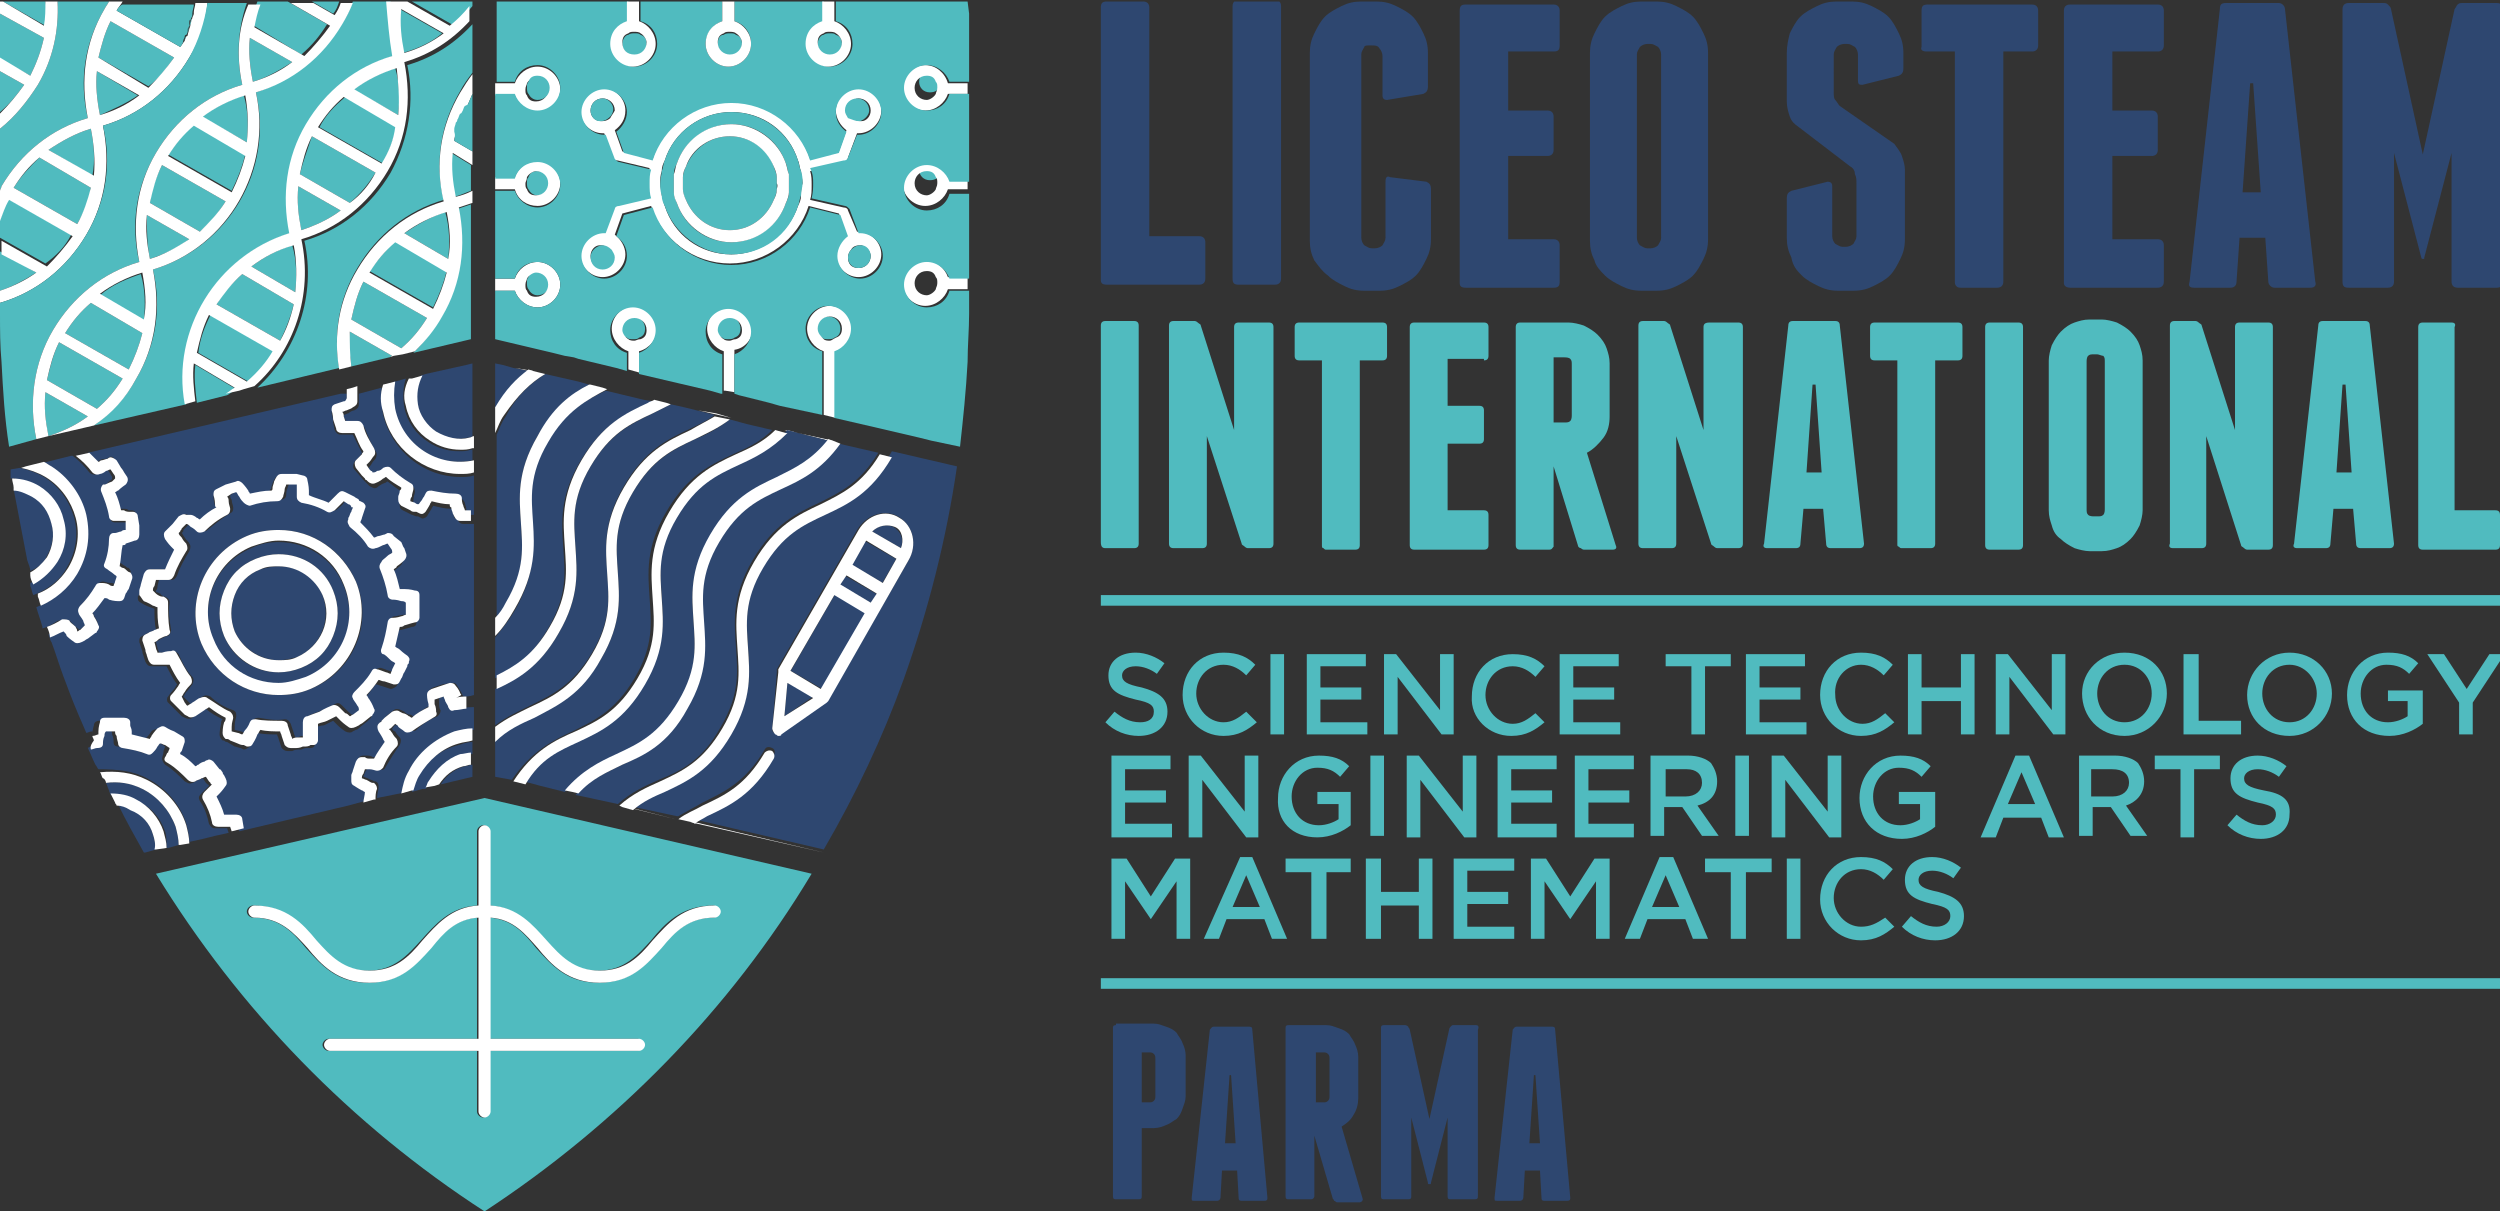 <?xml version="1.0" encoding="utf-8"?>
<!-- Generator: Adobe Illustrator 28.0.0, SVG Export Plug-In . SVG Version: 6.00 Build 0)  -->
<svg version="1.1" id="Livello_1" xmlns="http://www.w3.org/2000/svg" xmlns:xlink="http://www.w3.org/1999/xlink" x="0px" y="0px"
	 viewBox="0 0 165.1 80" style="enable-background:new 0 0 165.1 80;" xml:space="preserve">
<rect x="0" y="0" width="165.1" height="80" fill="#333333" stroke="none"/>
<style type="text/css">
	.st0{fill:#50BBBF;}
	.st1{clip-path:url(#SVGID_00000134235070465793718940000013933104368350770597_);fill:#50BBBF;}
	.st2{clip-path:url(#SVGID_00000078018874757135640190000013191145441102434492_);fill:#50BBBF;}
	.st3{clip-path:url(#SVGID_00000027564865820567458810000005918051500953305513_);fill:#50BBBF;}
	.st4{clip-path:url(#SVGID_00000178908331721265842890000011673961877642295447_);fill:#50BBBF;}
	.st5{clip-path:url(#SVGID_00000031930347825438380160000016881451200625705149_);fill:#50BBBF;}
	.st6{clip-path:url(#SVGID_00000037680160895135526220000004177870534823225518_);fill:#50BBBF;}
	.st7{clip-path:url(#SVGID_00000088096570290294896280000017475135168090422429_);fill:#50BBBF;}
	.st8{clip-path:url(#SVGID_00000176011130502048652730000017464410544720776625_);fill:#50BBBF;}
	.st9{clip-path:url(#SVGID_00000135655256986468764370000007165528657590651033_);fill:#50BBBF;}
	.st10{clip-path:url(#SVGID_00000116927634837089096580000017570646069568510636_);fill:#50BBBF;}
	.st11{clip-path:url(#SVGID_00000111160442028317164110000011347896312386175143_);fill:#50BBBF;}
	.st12{clip-path:url(#SVGID_00000111160442028317164110000011347896312386175143_);fill:#2E4770;}
	.st13{clip-path:url(#SVGID_00000111160442028317164110000011347896312386175143_);fill:#E5231F;}
	.st14{clip-path:url(#SVGID_00000111160442028317164110000011347896312386175143_);fill:#FFFFFF;}
	.st15{fill:#FFFFFF;}
	.st16{fill:#FDFEFF;}
	.st17{clip-path:url(#SVGID_00000148637548526386880800000010870464523380366763_);fill:#2E4770;}
	.st18{fill:#2E4770;}
	.st19{clip-path:url(#SVGID_00000022562828862537948490000003121792909360169151_);fill:#2E4770;}
	.st20{clip-path:url(#SVGID_00000176028668023107264340000006028871230812697752_);fill:#2E4770;}
	.st21{clip-path:url(#SVGID_00000176028668023107264340000006028871230812697752_);fill:#FFFFFF;}
	.st22{clip-path:url(#SVGID_00000176028668023107264340000006028871230812697752_);fill:#50BBBF;}
</style>
<g>
	<rect x="72.7" y="39.3" class="st0" width="92.4" height="0.7"/>
	<rect x="72.7" y="64.6" class="st0" width="92.4" height="0.7"/>
	<g>
		<defs>
			<rect id="SVGID_1_" y="0.1" width="165.4" height="79.9"/>
		</defs>
		<clipPath id="SVGID_00000168097964186477001230000001046624294141179802_">
			<use xlink:href="#SVGID_1_"  style="overflow:visible;"/>
		</clipPath>
		<path style="clip-path:url(#SVGID_00000168097964186477001230000001046624294141179802_);fill:#50BBBF;" d="M75.3,47.7
			c-0.7,0-1.2-0.3-1.7-0.7L73,47.7c0.6,0.6,1.4,0.9,2.2,0.9c1.1,0,1.9-0.6,1.9-1.6v0c0-0.9-0.6-1.3-1.7-1.6c-1-0.2-1.3-0.4-1.3-0.8
			v0c0-0.3,0.3-0.6,0.9-0.6c0.5,0,1,0.2,1.4,0.5l0.5-0.7c-0.5-0.4-1.2-0.7-1.9-0.7c-1.1,0-1.8,0.6-1.8,1.5v0c0,1,0.6,1.3,1.8,1.6
			c1,0.2,1.2,0.4,1.2,0.8v0C76.2,47.5,75.8,47.7,75.3,47.7"/>
		<path style="clip-path:url(#SVGID_00000168097964186477001230000001046624294141179802_);fill:#50BBBF;" d="M80.8,43.9
			c0.6,0,1.1,0.3,1.5,0.7l0.6-0.7c-0.5-0.5-1.1-0.8-2.1-0.8c-1.6,0-2.7,1.2-2.7,2.8v0c0,1.5,1.2,2.7,2.7,2.7c1,0,1.6-0.4,2.2-0.9
			L82.3,47c-0.5,0.4-0.9,0.7-1.5,0.7c-1,0-1.8-0.9-1.8-1.9v0C79,44.8,79.7,43.9,80.8,43.9"/>
	</g>
	<rect x="83.9" y="43.2" class="st0" width="0.9" height="5.3"/>
	<polygon class="st0" points="90.3,47.7 87.2,47.7 87.2,46.2 89.9,46.2 89.9,45.4 87.2,45.4 87.2,44 90.2,44 90.2,43.2 86.3,43.2 
		86.3,48.5 90.3,48.5 	"/>
	<polygon class="st0" points="92.3,44.7 95.2,48.5 96,48.5 96,43.2 95.1,43.2 95.1,46.9 92.2,43.2 91.4,43.2 91.4,48.5 92.3,48.5 	
		"/>
	<g>
		<defs>
			<rect id="SVGID_00000166636556972548167870000007914272235959104897_" y="0.1" width="165.4" height="79.9"/>
		</defs>
		<clipPath id="SVGID_00000141457162856348329770000008667868697777688235_">
			<use xlink:href="#SVGID_00000166636556972548167870000007914272235959104897_"  style="overflow:visible;"/>
		</clipPath>
		<path style="clip-path:url(#SVGID_00000141457162856348329770000008667868697777688235_);fill:#50BBBF;" d="M99.8,48.6
			c1,0,1.6-0.4,2.2-0.9l-0.6-0.6c-0.5,0.4-0.9,0.7-1.5,0.7c-1,0-1.8-0.9-1.8-1.9v0c0-1,0.7-1.9,1.8-1.9c0.6,0,1.1,0.3,1.5,0.7
			l0.6-0.7c-0.5-0.5-1.1-0.8-2.1-0.8c-1.6,0-2.7,1.2-2.7,2.8v0C97.1,47.4,98.3,48.6,99.8,48.6"/>
	</g>
	<polygon class="st0" points="106.9,44 106.9,43.2 103,43.2 103,48.5 107,48.5 107,47.7 103.9,47.7 103.9,46.2 106.6,46.2 
		106.6,45.4 103.9,45.4 103.9,44 	"/>
	<polygon class="st0" points="114.3,43.2 110,43.2 110,44 111.7,44 111.7,48.5 112.6,48.5 112.6,44 114.3,44 	"/>
	<polygon class="st0" points="119.3,47.7 116.2,47.7 116.2,46.2 118.9,46.2 118.9,45.4 116.2,45.4 116.2,44 119.2,44 119.2,43.2 
		115.3,43.2 115.3,48.5 119.3,48.5 	"/>
	<g>
		<defs>
			<rect id="SVGID_00000005224999875997146190000016846864082266699909_" y="0.1" width="165.4" height="79.9"/>
		</defs>
		<clipPath id="SVGID_00000101792698051187067420000013393698054677133446_">
			<use xlink:href="#SVGID_00000005224999875997146190000016846864082266699909_"  style="overflow:visible;"/>
		</clipPath>
		<path style="clip-path:url(#SVGID_00000101792698051187067420000013393698054677133446_);fill:#50BBBF;" d="M122.9,43.9
			c0.6,0,1.1,0.3,1.5,0.7l0.6-0.7c-0.5-0.5-1.1-0.8-2.1-0.8c-1.6,0-2.7,1.2-2.7,2.8v0c0,1.5,1.2,2.7,2.7,2.7c1,0,1.6-0.4,2.2-0.9
			l-0.6-0.6c-0.5,0.4-0.9,0.7-1.5,0.7c-1,0-1.8-0.9-1.8-1.9v0C121.1,44.8,121.9,43.9,122.9,43.9"/>
	</g>
	<polygon class="st0" points="129.5,45.4 126.9,45.4 126.9,43.2 126,43.2 126,48.5 126.9,48.5 126.9,46.3 129.5,46.3 129.5,48.5 
		130.4,48.5 130.4,43.2 129.5,43.2 	"/>
	<polygon class="st0" points="135.5,46.9 132.6,43.2 131.8,43.2 131.8,48.5 132.7,48.5 132.7,44.7 135.6,48.5 136.4,48.5 
		136.4,43.2 135.5,43.2 	"/>
	<g>
		<defs>
			<rect id="SVGID_00000018922510199789455600000012839790405703593651_" y="0.1" width="165.4" height="79.9"/>
		</defs>
		<clipPath id="SVGID_00000124140445716618092710000012551849461560443835_">
			<use xlink:href="#SVGID_00000018922510199789455600000012839790405703593651_"  style="overflow:visible;"/>
		</clipPath>
		<path style="clip-path:url(#SVGID_00000124140445716618092710000012551849461560443835_);fill:#50BBBF;" d="M142.1,45.8
			L142.1,45.8c0,1-0.7,1.9-1.8,1.9c-1.1,0-1.8-0.9-1.8-1.9v0c0-1,0.7-1.9,1.8-1.9S142.1,44.8,142.1,45.8 M137.5,45.8L137.5,45.8
			c0,1.5,1.1,2.8,2.8,2.8c1.6,0,2.8-1.3,2.8-2.8v0c0-1.5-1.1-2.7-2.8-2.7C138.7,43.1,137.5,44.3,137.5,45.8"/>
	</g>
	<polygon class="st0" points="144.2,43.2 144.2,48.5 148,48.5 148,47.6 145.2,47.6 145.2,43.2 	"/>
	<g>
		<defs>
			<rect id="SVGID_00000118373069571574423640000002817427472947919274_" y="0.1" width="165.4" height="79.9"/>
		</defs>
		<clipPath id="SVGID_00000018938794459914242690000001179498137314788255_">
			<use xlink:href="#SVGID_00000118373069571574423640000002817427472947919274_"  style="overflow:visible;"/>
		</clipPath>
		<path style="clip-path:url(#SVGID_00000018938794459914242690000001179498137314788255_);fill:#50BBBF;" d="M153,45.8
			c0,1-0.7,1.9-1.8,1.9c-1.1,0-1.8-0.9-1.8-1.9v0c0-1,0.7-1.9,1.8-1.9C152.2,43.9,153,44.8,153,45.8L153,45.8z M151.2,43.1
			c-1.6,0-2.8,1.3-2.8,2.8v0c0,1.5,1.1,2.7,2.8,2.7c1.6,0,2.8-1.3,2.8-2.8v0C154,44.3,152.8,43.1,151.2,43.1"/>
		<path style="clip-path:url(#SVGID_00000018938794459914242690000001179498137314788255_);fill:#50BBBF;" d="M157.6,46.3h1.4v1
			c-0.3,0.2-0.8,0.4-1.3,0.4c-1.1,0-1.8-0.8-1.8-1.9v0c0-1,0.7-1.9,1.7-1.9c0.7,0,1.1,0.2,1.5,0.6l0.6-0.7c-0.5-0.5-1.1-0.7-2-0.7
			c-1.6,0-2.7,1.3-2.7,2.8v0c0,1.6,1.1,2.7,2.8,2.7c0.9,0,1.7-0.4,2.2-0.8v-2.2h-2.3V46.3z"/>
	</g>
	<polygon class="st0" points="164.4,43.2 162.9,45.5 161.4,43.2 160.3,43.2 162.4,46.4 162.4,48.5 163.3,48.5 163.3,46.4 
		165.4,43.2 	"/>
	<polygon class="st0" points="77.3,50.8 77.3,49.9 73.4,49.9 73.4,55.3 77.4,55.3 77.4,54.4 74.3,54.4 74.3,53 77,53 77,52.2 
		74.3,52.2 74.3,50.8 	"/>
	<polygon class="st0" points="83.1,55.3 83.1,49.9 82.2,49.9 82.2,53.6 79.3,49.9 78.5,49.9 78.5,55.3 79.4,55.3 79.4,51.5 
		82.3,55.3 	"/>
	<g>
		<defs>
			<rect id="SVGID_00000102503218542387384230000013226308455421743234_" y="0.1" width="165.4" height="79.9"/>
		</defs>
		<clipPath id="SVGID_00000126310585089460588630000005836344125494984077_">
			<use xlink:href="#SVGID_00000102503218542387384230000013226308455421743234_"  style="overflow:visible;"/>
		</clipPath>
		<path style="clip-path:url(#SVGID_00000126310585089460588630000005836344125494984077_);fill:#50BBBF;" d="M87,55.3
			c0.9,0,1.7-0.4,2.2-0.8v-2.2H87v0.8h1.4v1c-0.3,0.2-0.8,0.4-1.3,0.4c-1.1,0-1.8-0.8-1.8-1.9v0c0-1,0.7-1.9,1.7-1.9
			c0.7,0,1.1,0.2,1.5,0.6l0.6-0.7c-0.5-0.5-1.1-0.7-2-0.7c-1.6,0-2.7,1.3-2.7,2.8v0C84.3,54.2,85.3,55.3,87,55.3"/>
	</g>
	<rect x="90.5" y="49.9" class="st0" width="0.9" height="5.3"/>
	<polygon class="st0" points="93.8,51.5 96.7,55.3 97.5,55.3 97.5,49.9 96.6,49.9 96.6,53.6 93.7,49.9 92.9,49.9 92.9,55.3 
		93.8,55.3 	"/>
	<polygon class="st0" points="102.8,54.4 99.8,54.4 99.8,53 102.5,53 102.5,52.2 99.8,52.2 99.8,50.8 102.8,50.8 102.8,49.9 
		98.9,49.9 98.9,55.3 102.8,55.3 	"/>
	<polygon class="st0" points="107.9,54.4 104.9,54.4 104.9,53 107.6,53 107.6,52.2 104.9,52.2 104.9,50.8 107.9,50.8 107.9,49.9 
		104,49.9 104,55.3 107.9,55.3 	"/>
	<g>
		<defs>
			<rect id="SVGID_00000036939670345049608190000007965399524458711201_" y="0.1" width="165.4" height="79.9"/>
		</defs>
		<clipPath id="SVGID_00000129185759944249689240000007592036019001652365_">
			<use xlink:href="#SVGID_00000036939670345049608190000007965399524458711201_"  style="overflow:visible;"/>
		</clipPath>
		<path style="clip-path:url(#SVGID_00000129185759944249689240000007592036019001652365_);fill:#50BBBF;" d="M112.4,51.7
			c0,0.5-0.4,0.9-1.1,0.9H110v-1.8h1.4C112,50.8,112.4,51.1,112.4,51.7L112.4,51.7z M113.4,51.6L113.4,51.6c0-0.5-0.2-0.9-0.4-1.2
			c-0.3-0.3-0.9-0.5-1.5-0.5H109v5.3h0.9v-1.9h1.2h0l1.3,1.9h1.1l-1.4-2C112.9,53,113.4,52.5,113.4,51.6"/>
	</g>
	<rect x="114.6" y="49.9" class="st0" width="0.9" height="5.3"/>
	<polygon class="st0" points="121.6,55.3 121.6,49.9 120.7,49.9 120.7,53.6 117.8,49.9 117,49.9 117,55.3 117.9,55.3 117.9,51.5 
		120.8,55.3 	"/>
	<g>
		<defs>
			<rect id="SVGID_00000160897516028122513550000002827560646228807566_" y="0.1" width="165.4" height="79.9"/>
		</defs>
		<clipPath id="SVGID_00000085228891354565190630000013513068552405499048_">
			<use xlink:href="#SVGID_00000160897516028122513550000002827560646228807566_"  style="overflow:visible;"/>
		</clipPath>
		<path style="clip-path:url(#SVGID_00000085228891354565190630000013513068552405499048_);fill:#50BBBF;" d="M127.7,52.3h-2.3v0.8
			h1.4v1c-0.3,0.2-0.8,0.4-1.3,0.4c-1.1,0-1.8-0.8-1.8-1.9v0c0-1,0.7-1.9,1.7-1.9c0.7,0,1.1,0.2,1.5,0.6l0.6-0.7
			c-0.5-0.5-1.1-0.7-2-0.7c-1.6,0-2.7,1.3-2.7,2.8v0c0,1.6,1.1,2.7,2.8,2.7c0.9,0,1.7-0.4,2.2-0.8V52.3z"/>
	</g>
	<path class="st0" d="M132.6,53.1l0.9-2.1l0.9,2.1H132.6z M133.1,49.9l-2.3,5.4h1l0.5-1.3h2.5l0.5,1.3h1l-2.3-5.4H133.1z"/>
	<g>
		<defs>
			<rect id="SVGID_00000094587734424304293720000005110202435481838750_" y="0.1" width="165.4" height="79.9"/>
		</defs>
		<clipPath id="SVGID_00000029043260625223313660000015568664437057315469_">
			<use xlink:href="#SVGID_00000094587734424304293720000005110202435481838750_"  style="overflow:visible;"/>
		</clipPath>
		<path style="clip-path:url(#SVGID_00000029043260625223313660000015568664437057315469_);fill:#50BBBF;" d="M138.1,52.6v-1.8h1.4
			c0.7,0,1.1,0.3,1.1,0.9v0c0,0.5-0.4,0.9-1.1,0.9H138.1z M141.6,51.6L141.6,51.6c0-0.5-0.2-0.9-0.4-1.2c-0.3-0.3-0.9-0.5-1.5-0.5
			h-2.4v5.3h0.9v-1.9h1.2h0l1.3,1.9h1.1l-1.4-2C141,53,141.6,52.5,141.6,51.6"/>
	</g>
	<polygon class="st0" points="142.3,50.8 144,50.8 144,55.3 144.9,55.3 144.9,50.8 146.6,50.8 146.6,49.9 142.3,49.9 	"/>
	<g>
		<defs>
			<rect id="SVGID_00000112598597842819590530000004292903362472154244_" y="0.1" width="165.4" height="79.9"/>
		</defs>
		<clipPath id="SVGID_00000148646781729643147700000014309707364371627189_">
			<use xlink:href="#SVGID_00000112598597842819590530000004292903362472154244_"  style="overflow:visible;"/>
		</clipPath>
		<path style="clip-path:url(#SVGID_00000148646781729643147700000014309707364371627189_);fill:#50BBBF;" d="M149.5,52.2
			c-1-0.2-1.3-0.4-1.3-0.8v0c0-0.3,0.3-0.6,0.9-0.6c0.5,0,1,0.2,1.4,0.5l0.5-0.7c-0.5-0.4-1.2-0.7-1.9-0.7c-1.1,0-1.8,0.6-1.8,1.5v0
			c0,1,0.6,1.3,1.8,1.6c1,0.2,1.2,0.4,1.2,0.8v0c0,0.4-0.4,0.7-0.9,0.7c-0.7,0-1.2-0.3-1.7-0.7l-0.6,0.7c0.6,0.6,1.4,0.9,2.2,0.9
			c1.1,0,1.9-0.6,1.9-1.6v0C151.3,52.8,150.7,52.4,149.5,52.2"/>
	</g>
	<polygon class="st0" points="76,59.2 74.4,56.7 73.4,56.7 73.4,62 74.3,62 74.3,58.2 76,60.7 76,60.7 77.7,58.2 77.7,62 78.6,62 
		78.6,56.7 77.6,56.7 	"/>
	<path class="st0" d="M81.4,59.9l0.9-2.1l0.9,2.1H81.4z M81.9,56.6L79.5,62h1l0.5-1.3h2.5l0.5,1.3h1l-2.3-5.4H81.9z"/>
	<polygon class="st0" points="84.9,57.6 86.6,57.6 86.6,62 87.6,62 87.6,57.6 89.2,57.6 89.2,56.7 84.9,56.7 	"/>
	<polygon class="st0" points="93.7,58.9 91.2,58.9 91.2,56.7 90.2,56.7 90.2,62 91.2,62 91.2,59.8 93.7,59.8 93.7,62 94.6,62 
		94.6,56.7 93.7,56.7 	"/>
	<polygon class="st0" points="96.9,59.7 99.6,59.7 99.6,58.9 96.9,58.9 96.9,57.5 100,57.5 100,56.7 96,56.7 96,62 100,62 100,61.2 
		96.9,61.2 	"/>
	<polygon class="st0" points="103.7,59.2 102.1,56.7 101.1,56.7 101.1,62 102,62 102,58.2 103.7,60.7 103.7,60.7 105.4,58.2 
		105.4,62 106.3,62 106.3,56.7 105.3,56.7 	"/>
	<path class="st0" d="M109.1,59.9l0.9-2.1l0.9,2.1H109.1z M109.6,56.6l-2.3,5.4h1l0.5-1.3h2.5l0.5,1.3h1l-2.3-5.4H109.6z"/>
	<polygon class="st0" points="112.6,57.6 114.3,57.6 114.3,62 115.3,62 115.3,57.6 117,57.6 117,56.7 112.6,56.7 	"/>
	<rect x="118" y="56.7" class="st0" width="0.9" height="5.3"/>
	<g>
		<defs>
			<rect id="SVGID_00000181777142450989265830000010270804152916021412_" y="0.1" width="165.4" height="79.9"/>
		</defs>
		<clipPath id="SVGID_00000072276981752533951690000018439729355109713287_">
			<use xlink:href="#SVGID_00000181777142450989265830000010270804152916021412_"  style="overflow:visible;"/>
		</clipPath>
		<path style="clip-path:url(#SVGID_00000072276981752533951690000018439729355109713287_);fill:#50BBBF;" d="M122.9,61.2
			c-1,0-1.8-0.9-1.8-1.9v0c0-1,0.7-1.9,1.8-1.9c0.6,0,1.1,0.3,1.5,0.7l0.6-0.7c-0.5-0.5-1.1-0.8-2.1-0.8c-1.6,0-2.7,1.2-2.7,2.8v0
			c0,1.5,1.2,2.7,2.7,2.7c1,0,1.6-0.4,2.2-0.9l-0.6-0.6C123.9,61,123.5,61.2,122.9,61.2"/>
		<path style="clip-path:url(#SVGID_00000072276981752533951690000018439729355109713287_);fill:#50BBBF;" d="M128,58.9
			c-1-0.2-1.3-0.4-1.3-0.8v0c0-0.3,0.3-0.6,0.9-0.6c0.5,0,1,0.2,1.4,0.5l0.5-0.7c-0.5-0.4-1.2-0.7-1.9-0.7c-1.1,0-1.8,0.6-1.8,1.5v0
			c0,1,0.6,1.3,1.8,1.6c1,0.2,1.2,0.4,1.2,0.8v0c0,0.4-0.4,0.7-0.9,0.7c-0.7,0-1.2-0.3-1.7-0.7l-0.6,0.7c0.6,0.6,1.4,0.9,2.2,0.9
			c1.1,0,1.9-0.6,1.9-1.6v0C129.7,59.6,129.1,59.2,128,58.9"/>
		<path style="clip-path:url(#SVGID_00000072276981752533951690000018439729355109713287_);fill:#50BBBF;" d="M73,36.2h1.9
			c0.2,0,0.3-0.1,0.3-0.3V21.5c0-0.2-0.1-0.3-0.3-0.3H73c-0.2,0-0.3,0.1-0.3,0.3v14.3C72.7,36.1,72.8,36.2,73,36.2"/>
		<path style="clip-path:url(#SVGID_00000072276981752533951690000018439729355109713287_);fill:#2E4770;" d="M73.1,18.8h2.4h0h0.1
			h3.6c0.2,0,0.4-0.1,0.4-0.4v-2.4c0-0.2-0.1-0.4-0.4-0.4h-3.3V0.5c0-0.2-0.1-0.4-0.4-0.4h-2.4c-0.3,0-0.4,0.1-0.4,0.4v18
			C72.7,18.7,72.8,18.8,73.1,18.8"/>
		<path style="clip-path:url(#SVGID_00000072276981752533951690000018439729355109713287_);fill:#2E4770;" d="M81.8,18.8h2.4
			c0.2,0,0.4-0.1,0.4-0.4v-18c0-0.2-0.1-0.4-0.4-0.4h-2.4c-0.2,0-0.4,0.1-0.4,0.4v18C81.4,18.7,81.5,18.8,81.8,18.8"/>
		<path style="clip-path:url(#SVGID_00000072276981752533951690000018439729355109713287_);fill:#2E4770;" d="M87.7,18.2
			c0.3,0.3,0.7,0.5,1.1,0.7c0.4,0.2,0.8,0.3,1.3,0.3h1c0.5,0,0.9-0.1,1.3-0.3c0.4-0.2,0.8-0.4,1.1-0.7c0.3-0.3,0.5-0.7,0.7-1.1
			c0.2-0.4,0.3-0.8,0.3-1.3v-3.3c0-0.3-0.1-0.4-0.3-0.5l-2.4-0.3c-0.2-0.1-0.3,0-0.3,0.3v3.7c0,0.2-0.1,0.3-0.2,0.5
			c-0.1,0.1-0.3,0.2-0.5,0.2h-0.2c-0.2,0-0.3-0.1-0.5-0.2c-0.1-0.1-0.2-0.3-0.2-0.5V3.6c0-0.2,0.1-0.3,0.2-0.5C90.1,3,90.3,3,90.4,3
			h0.2C90.8,3,91,3,91.1,3.2c0.1,0.1,0.2,0.3,0.2,0.5v2.6c0,0.2,0.1,0.3,0.3,0.3l2.4-0.4c0.2-0.1,0.3-0.2,0.3-0.5V3.5
			c0-0.5-0.1-0.9-0.3-1.3c-0.2-0.4-0.4-0.8-0.7-1.1c-0.3-0.3-0.7-0.5-1.1-0.7c-0.4-0.2-0.8-0.3-1.3-0.3h-1c-0.5,0-0.9,0.1-1.3,0.3
			c-0.4,0.2-0.8,0.4-1.1,0.7c-0.3,0.3-0.5,0.7-0.7,1.1c-0.2,0.4-0.3,0.8-0.3,1.3v12.4c0,0.5,0.1,0.9,0.3,1.3
			C87.1,17.6,87.3,17.9,87.7,18.2"/>
		<path style="clip-path:url(#SVGID_00000072276981752533951690000018439729355109713287_);fill:#2E4770;" d="M96.8,19h5.8
			c0.3,0,0.4-0.1,0.4-0.4v-2.4c0-0.2-0.1-0.4-0.4-0.4h-3v-5.5h2.6c0.2,0,0.4-0.1,0.4-0.4V7.7c0-0.2-0.1-0.4-0.4-0.4h-2.6V3.4h3
			c0.3,0,0.4-0.1,0.4-0.4V0.7c0-0.2-0.1-0.4-0.4-0.4h-5.8c-0.3,0-0.4,0.1-0.4,0.4v18C96.4,18.9,96.5,19,96.8,19"/>
		<path style="clip-path:url(#SVGID_00000072276981752533951690000018439729355109713287_);fill:#2E4770;" d="M108.1,3.6
			c0-0.2,0.1-0.3,0.2-0.5c0.1-0.1,0.3-0.2,0.5-0.2h0.2c0.2,0,0.3,0.1,0.5,0.2c0.1,0.1,0.2,0.3,0.2,0.5v12.1c0,0.2-0.1,0.3-0.2,0.5
			c-0.1,0.1-0.3,0.2-0.5,0.2h-0.2c-0.2,0-0.3-0.1-0.5-0.2c-0.1-0.1-0.2-0.3-0.2-0.5V3.6z M106,18.2c0.3,0.3,0.7,0.5,1.1,0.7
			c0.4,0.2,0.8,0.3,1.3,0.3h1c0.5,0,0.9-0.1,1.3-0.3c0.4-0.2,0.8-0.4,1.1-0.7c0.3-0.3,0.5-0.7,0.7-1.1c0.2-0.4,0.3-0.8,0.3-1.3V3.5
			c0-0.5-0.1-0.9-0.3-1.3c-0.2-0.4-0.4-0.8-0.7-1.1c-0.3-0.3-0.7-0.5-1.1-0.7c-0.4-0.2-0.8-0.3-1.3-0.3h-1c-0.5,0-0.9,0.1-1.3,0.3
			c-0.4,0.2-0.8,0.4-1.1,0.7c-0.3,0.3-0.5,0.7-0.7,1.1C105.1,2.6,105,3,105,3.5v12.4c0,0.5,0.1,0.9,0.3,1.3
			C105.4,17.6,105.7,17.9,106,18.2"/>
		<path style="clip-path:url(#SVGID_00000072276981752533951690000018439729355109713287_);fill:#2E4770;" d="M119,18.2
			c0.3,0.3,0.7,0.5,1.1,0.7c0.4,0.2,0.8,0.3,1.3,0.3h1c0.5,0,0.9-0.1,1.3-0.3c0.4-0.2,0.8-0.4,1.1-0.7c0.3-0.3,0.5-0.7,0.7-1.1
			c0.2-0.4,0.3-0.8,0.3-1.3v-4.6c0-0.3-0.1-0.6-0.2-0.9c-0.1-0.3-0.3-0.5-0.5-0.8L121.5,7c-0.1-0.1-0.2-0.3-0.3-0.4
			c-0.1-0.1-0.1-0.3-0.1-0.5V3.6c0-0.2,0.1-0.3,0.2-0.5c0.1-0.1,0.3-0.2,0.5-0.2h0.2c0.2,0,0.3,0.1,0.5,0.2c0.1,0.1,0.2,0.3,0.2,0.5
			v1.7c0,0.3,0.1,0.3,0.3,0.3l2.4-0.6c0.2-0.1,0.3-0.2,0.3-0.5v-1c0-0.5-0.1-0.9-0.3-1.3c-0.2-0.4-0.4-0.8-0.7-1.1
			c-0.3-0.3-0.7-0.5-1.1-0.7c-0.4-0.2-0.8-0.3-1.3-0.3h-1c-0.5,0-0.9,0.1-1.3,0.3c-0.4,0.2-0.8,0.4-1.1,0.7
			c-0.3,0.3-0.5,0.7-0.7,1.1C118.1,2.6,118,3,118,3.5v3.2c0,0.4,0.1,0.7,0.2,1c0.1,0.3,0.3,0.5,0.6,0.7l3.4,2.6
			c0.2,0.1,0.3,0.3,0.3,0.5c0.1,0.2,0.1,0.4,0.1,0.6v3.5c0,0.2-0.1,0.3-0.2,0.5c-0.1,0.1-0.3,0.2-0.5,0.2h-0.2
			c-0.2,0-0.3-0.1-0.5-0.2c-0.1-0.1-0.2-0.3-0.2-0.5v-3.3c0-0.2-0.1-0.3-0.3-0.3l-2.4,0.6c-0.2,0.1-0.3,0.2-0.3,0.5v2.6
			c0,0.5,0.1,0.9,0.3,1.3C118.4,17.6,118.7,17.9,119,18.2"/>
		<path style="clip-path:url(#SVGID_00000072276981752533951690000018439729355109713287_);fill:#2E4770;" d="M127.2,3.4h1.9v15.2
			c0,0.1,0,0.2,0.1,0.3c0.1,0.1,0.2,0.1,0.3,0.1h2.4c0.2,0,0.4-0.1,0.4-0.4V3.4h1.9c0.2,0,0.4-0.1,0.4-0.4V0.7
			c0-0.2-0.1-0.4-0.4-0.4h-6.9c-0.3,0-0.4,0.1-0.4,0.4v2.4C126.8,3.3,127,3.4,127.2,3.4"/>
		<path style="clip-path:url(#SVGID_00000072276981752533951690000018439729355109713287_);fill:#2E4770;" d="M136.7,19h5.8
			c0.2,0,0.4-0.1,0.4-0.4v-2.4c0-0.2-0.1-0.4-0.4-0.4h-3v-5.5h2.6c0.2,0,0.4-0.1,0.4-0.4V7.7c0-0.2-0.1-0.4-0.4-0.4h-2.6V3.4h3
			c0.2,0,0.4-0.1,0.4-0.4V0.7c0-0.2-0.1-0.4-0.4-0.4h-5.8c-0.2,0-0.4,0.1-0.4,0.4v18C136.3,18.9,136.5,19,136.7,19"/>
		<path style="clip-path:url(#SVGID_00000072276981752533951690000018439729355109713287_);fill:#2E4770;" d="M148.6,5.5h0.2
			l0.5,7.2h-1.2L148.6,5.5z M144.9,19h2.4c0.2,0,0.4-0.1,0.4-0.4l0.2-2.9h1.7l0.2,2.9c0,0.2,0.2,0.4,0.4,0.4h2.4
			c0.2,0,0.4-0.1,0.3-0.4l-2-18c0-0.2-0.2-0.4-0.4-0.4H147c-0.3,0-0.4,0.1-0.4,0.4l-2,18C144.5,18.9,144.6,19,144.9,19"/>
		<path style="clip-path:url(#SVGID_00000072276981752533951690000018439729355109713287_);fill:#2E4770;" d="M155.1,19h2.6
			c0.2,0,0.4-0.1,0.4-0.4v-8.5l1.8,6.9c0,0.1,0.1,0.1,0.1,0.1c0.1,0,0.1,0,0.1-0.1l1.8-6.9v8.5c0,0.2,0.1,0.4,0.4,0.4h2.6
			c0.2,0,0.4-0.1,0.4-0.4v-18c0-0.2-0.1-0.4-0.4-0.4h-2.3c-0.1,0-0.2,0-0.3,0.1c-0.1,0.1-0.1,0.2-0.2,0.3l-2.1,9.6l-2.1-9.6
			c0-0.1-0.1-0.2-0.2-0.3c-0.1-0.1-0.2-0.1-0.3-0.1h-2.3c-0.2,0-0.4,0.1-0.4,0.4v18C154.7,18.9,154.8,19,155.1,19"/>
		<path style="clip-path:url(#SVGID_00000072276981752533951690000018439729355109713287_);fill:#50BBBF;" d="M81.8,21.3
			c-0.2,0-0.3,0.1-0.3,0.3v6.8l-2.2-6.9c0-0.1-0.1-0.1-0.2-0.2c-0.1-0.1-0.2-0.1-0.2-0.1h-1.4c-0.2,0-0.3,0.1-0.3,0.3v14.4
			c0,0.2,0.1,0.3,0.3,0.3h1.9c0.2,0,0.3-0.1,0.3-0.3v-7.1l2.3,7.1c0,0.1,0.1,0.1,0.2,0.2c0.1,0.1,0.2,0.1,0.2,0.1h1.4
			c0.2,0,0.3-0.1,0.3-0.3V21.6c0-0.2-0.1-0.3-0.3-0.3H81.8z"/>
		<path style="clip-path:url(#SVGID_00000072276981752533951690000018439729355109713287_);fill:#50BBBF;" d="M85.8,23.8h1.5v12.2
			c0,0.1,0,0.2,0.1,0.2c0.1,0.1,0.1,0.1,0.2,0.1h1.9c0.2,0,0.3-0.1,0.3-0.3V23.8h1.5c0.2,0,0.3-0.1,0.3-0.3v-1.9
			c0-0.2-0.1-0.3-0.3-0.3h-5.5c-0.2,0-0.3,0.1-0.3,0.3v1.9C85.5,23.7,85.6,23.8,85.8,23.8"/>
		<path style="clip-path:url(#SVGID_00000072276981752533951690000018439729355109713287_);fill:#50BBBF;" d="M98,23.8
			c0.2,0,0.3-0.1,0.3-0.3v-1.9c0-0.2-0.1-0.3-0.3-0.3h-4.6c-0.2,0-0.3,0.1-0.3,0.3v14.4c0,0.2,0.1,0.3,0.3,0.3H98
			c0.2,0,0.3-0.1,0.3-0.3V34c0-0.2-0.1-0.3-0.3-0.3h-2.4v-4.4h2.1c0.2,0,0.3-0.1,0.3-0.3v-1.9c0-0.2-0.1-0.3-0.3-0.3h-2.1v-3.1H98z"
			/>
		<path style="clip-path:url(#SVGID_00000072276981752533951690000018439729355109713287_);fill:#50BBBF;" d="M102.6,23.6h0.7
			c0.1,0,0.3,0,0.4,0.1c0.1,0.1,0.1,0.2,0.1,0.4v3.3c0,0.1,0,0.3-0.1,0.4c-0.1,0.1-0.2,0.1-0.4,0.1h-0.7V23.6z M100.1,21.6v14.4
			c0,0.2,0.1,0.3,0.3,0.3h1.9c0.2,0,0.2-0.1,0.3-0.2l0,0.2v-5.5l1.6,5.2c0,0.1,0.1,0.2,0.2,0.2c0.1,0.1,0.2,0.1,0.2,0.1h1.9
			c0.2,0,0.3-0.1,0.2-0.3l-1.9-6.1c0.4-0.2,0.8-0.6,1.1-1c0.3-0.4,0.4-0.9,0.4-1.4V24c0-0.4-0.1-0.7-0.2-1c-0.1-0.3-0.3-0.6-0.6-0.9
			c-0.2-0.2-0.5-0.4-0.9-0.6c-0.3-0.1-0.7-0.2-1-0.2h-3.2C100.2,21.3,100.1,21.4,100.1,21.6"/>
		<path style="clip-path:url(#SVGID_00000072276981752533951690000018439729355109713287_);fill:#50BBBF;" d="M112.5,21.6v6.8
			l-2.2-6.9c0-0.1-0.1-0.1-0.2-0.2c-0.1-0.1-0.2-0.1-0.2-0.1h-1.4c-0.2,0-0.3,0.1-0.3,0.3v14.4c0,0.2,0.1,0.3,0.3,0.3h1.9
			c0.2,0,0.3-0.1,0.3-0.3v-7.1l2.3,7.1c0,0.1,0.1,0.1,0.2,0.2c0.1,0.1,0.2,0.1,0.2,0.1h1.4c0.2,0,0.3-0.1,0.3-0.3V21.6
			c0-0.2-0.1-0.3-0.3-0.3h-1.9C112.6,21.3,112.5,21.4,112.5,21.6"/>
		<path style="clip-path:url(#SVGID_00000072276981752533951690000018439729355109713287_);fill:#50BBBF;" d="M125.4,36.1
			c0.1,0.1,0.1,0.1,0.2,0.1h1.9c0.2,0,0.3-0.1,0.3-0.3V23.8h1.5c0.2,0,0.3-0.1,0.3-0.3v-1.9c0-0.2-0.1-0.3-0.3-0.3h-5.5
			c-0.2,0-0.3,0.1-0.3,0.3v1.9c0,0.2,0.1,0.3,0.3,0.3h1.5v12.2C125.3,36,125.3,36.1,125.4,36.1"/>
		<path style="clip-path:url(#SVGID_00000072276981752533951690000018439729355109713287_);fill:#50BBBF;" d="M131.4,21.3
			c-0.2,0-0.3,0.1-0.3,0.3v14.4c0,0.2,0.1,0.3,0.3,0.3h1.9c0.2,0,0.3-0.1,0.3-0.3V21.6c0-0.2-0.1-0.3-0.3-0.3H131.4z"/>
		<path style="clip-path:url(#SVGID_00000072276981752533951690000018439729355109713287_);fill:#50BBBF;" d="M137.8,23.9
			c0-0.1,0-0.3,0.1-0.4c0.1-0.1,0.2-0.1,0.4-0.1h0.2c0.1,0,0.3,0.1,0.4,0.1c0.1,0.1,0.1,0.2,0.1,0.4v9.7c0,0.1,0,0.3-0.1,0.4
			c-0.1,0.1-0.2,0.1-0.4,0.1h-0.2c-0.1,0-0.3,0-0.4-0.1c-0.1-0.1-0.1-0.2-0.1-0.4V23.9z M136.1,35.6c0.2,0.2,0.5,0.4,0.9,0.6
			c0.3,0.1,0.7,0.2,1,0.2h0.8c0.4,0,0.7-0.1,1-0.2c0.3-0.1,0.6-0.3,0.9-0.6c0.2-0.2,0.4-0.5,0.6-0.9c0.1-0.3,0.2-0.7,0.2-1v-9.9
			c0-0.4-0.1-0.7-0.2-1c-0.1-0.3-0.3-0.6-0.6-0.9c-0.2-0.2-0.5-0.4-0.9-0.6c-0.3-0.1-0.7-0.2-1-0.2H138c-0.4,0-0.7,0.1-1,0.2
			c-0.3,0.1-0.6,0.3-0.9,0.6c-0.2,0.2-0.4,0.5-0.6,0.9c-0.1,0.3-0.2,0.7-0.2,1v9.9c0,0.4,0.1,0.7,0.2,1
			C135.6,35.1,135.8,35.4,136.1,35.6"/>
		<path style="clip-path:url(#SVGID_00000072276981752533951690000018439729355109713287_);fill:#50BBBF;" d="M143.5,36.2h1.9
			c0.2,0,0.3-0.1,0.3-0.3v-7.1L148,36c0,0.1,0.1,0.1,0.2,0.2c0.1,0.1,0.2,0.1,0.2,0.1h1.4c0.2,0,0.3-0.1,0.3-0.3V21.6
			c0-0.2-0.1-0.3-0.3-0.3h-1.9c-0.2,0-0.3,0.1-0.3,0.3v6.8l-2.2-6.9c0-0.1-0.1-0.1-0.2-0.2c-0.1-0.1-0.2-0.1-0.2-0.1h-1.4
			c-0.2,0-0.3,0.1-0.3,0.3v14.4C143.2,36.1,143.3,36.2,143.5,36.2"/>
		<path style="clip-path:url(#SVGID_00000072276981752533951690000018439729355109713287_);fill:#50BBBF;" d="M161.9,21.3H160
			c-0.2,0-0.3,0.1-0.3,0.3v14.4c0,0.2,0.1,0.3,0.3,0.3h1.9h0h0h2.9c0.2,0,0.3-0.1,0.3-0.3V34c0-0.2-0.1-0.3-0.3-0.3h-2.7V21.6
			C162.2,21.4,162.1,21.3,161.9,21.3"/>
		<path style="clip-path:url(#SVGID_00000072276981752533951690000018439729355109713287_);fill:#50BBBF;" d="M119.7,25.4h0.2
			l0.4,5.8h-1L119.7,25.4z M116.7,36.2h1.9c0.2,0,0.3-0.1,0.3-0.3l0.2-2.3h1.3l0.2,2.3c0,0.2,0.1,0.3,0.3,0.3h1.9
			c0.2,0,0.3-0.1,0.3-0.3l-1.6-14.4c0-0.2-0.1-0.3-0.3-0.3h-2.8c-0.2,0-0.3,0.1-0.3,0.3l-1.6,14.4C116.4,36.1,116.5,36.2,116.7,36.2
			"/>
		<path style="clip-path:url(#SVGID_00000072276981752533951690000018439729355109713287_);fill:#50BBBF;" d="M154.7,25.4h0.2
			l0.4,5.8h-1L154.7,25.4z M151.7,36.2h1.9c0.2,0,0.3-0.1,0.3-0.3l0.2-2.3h1.3l0.2,2.3c0,0.2,0.1,0.3,0.3,0.3h1.9
			c0.2,0,0.3-0.1,0.3-0.3l-1.6-14.4c0-0.2-0.1-0.3-0.3-0.3h-2.8c-0.2,0-0.3,0.1-0.3,0.3l-1.6,14.4C151.4,36.1,151.5,36.2,151.7,36.2
			"/>
		<path style="clip-path:url(#SVGID_00000072276981752533951690000018439729355109713287_);fill:#50BBBF;" d="M61.4,16.5
			c-0.4,0-0.7,0.3-0.7,0.7c0,0.4,0.3,0.7,0.7,0.7c0.3,0,0.5-0.1,0.6-0.3c0.1-0.1,0.1-0.2,0.1-0.4c0-0.1,0-0.2-0.1-0.4
			C61.8,16.7,61.6,16.5,61.4,16.5"/>
		<path style="clip-path:url(#SVGID_00000072276981752533951690000018439729355109713287_);fill:#50BBBF;" d="M61.4,10.5
			c-0.4,0-0.7,0.3-0.7,0.7c0,0.4,0.3,0.7,0.7,0.7c0.3,0,0.5-0.1,0.6-0.3c0.1-0.1,0.1-0.2,0.1-0.4c0-0.1,0-0.2-0.1-0.4
			C61.8,10.6,61.6,10.5,61.4,10.5"/>
		<polygon style="clip-path:url(#SVGID_00000072276981752533951690000018439729355109713287_);fill:#E5231F;" points="63.9,0.1 
			63.9,0.1 63.9,0.1 63.9,0.1 		"/>
		<path style="clip-path:url(#SVGID_00000072276981752533951690000018439729355109713287_);fill:#50BBBF;" d="M61.4,4.7
			c-0.4,0-0.7,0.3-0.7,0.7c0,0.4,0.3,0.7,0.7,0.7c0.3,0,0.5-0.1,0.6-0.3c0.1-0.1,0.1-0.2,0.1-0.4c0-0.1,0-0.3-0.1-0.4
			C61.8,4.8,61.6,4.7,61.4,4.7"/>
		<path style="clip-path:url(#SVGID_00000072276981752533951690000018439729355109713287_);fill:#50BBBF;" d="M32.3,54.9v4.9
			c1.8,0.1,2.8,1.3,3.7,2.3c0.9,1.1,1.8,2,3.5,2c1.7,0,2.6-1,3.5-2c0.9-1.1,2-2.3,4.1-2.3c0.2,0,0.4,0.2,0.4,0.4s-0.2,0.4-0.4,0.4
			c-1.7,0-2.6,1-3.5,2c-0.9,1.1-2,2.3-4.1,2.3c-2.1,0-3.1-1.2-4.1-2.3c-0.8-1-1.6-1.9-3.1-2v8h9.8c0.2,0,0.4,0.2,0.4,0.4
			s-0.2,0.4-0.4,0.4h-9.8v4c0,0.2-0.2,0.4-0.4,0.4c-0.2,0-0.4-0.2-0.4-0.4v-4h-9.8c-0.2,0-0.4-0.2-0.4-0.4s0.2-0.4,0.4-0.4h9.8v-8
			c-1.5,0.1-2.3,1.1-3.1,2c-0.9,1.1-2,2.3-4.1,2.3c-2.1,0-3.1-1.2-4.1-2.3c-0.9-1.1-1.8-2-3.5-2c-0.2,0-0.4-0.2-0.4-0.4
			s0.2-0.4,0.4-0.4c2.1,0,3.1,1.2,4.1,2.3c0.9,1.1,1.8,2,3.5,2c1.7,0,2.6-1,3.5-2c0.9-1,1.9-2.2,3.7-2.3v-4.9c0-0.2,0.2-0.4,0.4-0.4
			C32.2,54.5,32.3,54.7,32.3,54.9 M10.3,57.7C15.8,66.7,23.2,74.3,32,80c8.7-5.7,16.2-13.3,21.6-22.3l-21.6-5L10.3,57.7z"/>
		<path style="clip-path:url(#SVGID_00000072276981752533951690000018439729355109713287_);fill:#FFFFFF;" d="M31.6,54.9v4.9
			c-1.8,0.1-2.8,1.3-3.7,2.3c-0.9,1.1-1.8,2-3.5,2c-1.7,0-2.6-1-3.5-2c-0.9-1.1-2-2.3-4.1-2.3c-0.2,0-0.4,0.2-0.4,0.4
			c0,0.2,0.2,0.4,0.4,0.4c1.7,0,2.6,1,3.5,2c0.9,1.1,2,2.3,4.1,2.3c2.1,0,3.1-1.2,4.1-2.3c0.8-1,1.6-1.9,3.1-2v8h-9.8
			c-0.2,0-0.4,0.2-0.4,0.4s0.2,0.4,0.4,0.4h9.8v4c0,0.2,0.2,0.4,0.4,0.4s0.4-0.2,0.4-0.4v-4h9.8c0.2,0,0.4-0.2,0.4-0.4
			s-0.2-0.4-0.4-0.4h-9.8v-8c1.5,0.1,2.3,1.1,3.1,2c0.9,1.1,2,2.3,4.1,2.3c2.1,0,3.1-1.2,4.1-2.3c0.9-1.1,1.8-2,3.5-2
			c0.2,0,0.4-0.2,0.4-0.4c0-0.2-0.2-0.4-0.4-0.4c-2.1,0-3.1,1.2-4.1,2.3c-0.9,1.1-1.8,2-3.5,2c-1.7,0-2.6-1-3.5-2
			c-0.9-1-1.9-2.2-3.7-2.3v-4.9c0-0.2-0.2-0.4-0.4-0.4S31.6,54.7,31.6,54.9"/>
		<path style="clip-path:url(#SVGID_00000072276981752533951690000018439729355109713287_);fill:#50BBBF;" d="M12.5,1.8
			c0,0.1-0.1,0.3-0.1,0.4C12.4,2.1,12.4,2,12.5,1.8"/>
		<path style="clip-path:url(#SVGID_00000072276981752533951690000018439729355109713287_);fill:#50BBBF;" d="M12.5,1.8
			c0.1-0.2,0.2-0.5,0.2-0.7c0,0.1,0,0.2-0.1,0.2C12.6,1.5,12.5,1.6,12.5,1.8"/>
		<path style="clip-path:url(#SVGID_00000072276981752533951690000018439729355109713287_);fill:#50BBBF;" d="M12.3,2.4
			c0,0.1-0.1,0.2-0.1,0.3C12.2,2.6,12.2,2.5,12.3,2.4"/>
		<path style="clip-path:url(#SVGID_00000072276981752533951690000018439729355109713287_);fill:#FFFFFF;" d="M34.8,5.5
			c0.1-0.2,0.4-0.4,0.6-0.4c0.4,0,0.8,0.3,0.8,0.8c0,0.4-0.3,0.8-0.8,0.8c-0.3,0-0.5-0.1-0.6-0.4c-0.1-0.1-0.1-0.2-0.1-0.4
			C34.7,5.7,34.8,5.6,34.8,5.5 M35.5,7.4c0.8,0,1.5-0.7,1.5-1.5c0-0.8-0.7-1.5-1.5-1.5c-0.7,0-1.3,0.5-1.5,1.1h-1.3v0.7v0v0.1H34
			C34.2,6.9,34.8,7.4,35.5,7.4"/>
	</g>
	<polygon class="st15" points="47.3,27.3 48.3,27.6 46.1,27.1 	"/>
	<polygon class="st16" points="45.6,54.3 54.4,56.3 45.9,54.3 	"/>
	<polygon class="st15" points="34.9,24.5 35.2,24.5 34,24.3 	"/>
	<polygon class="st16" points="52.7,28.6 52,28.4 51.8,28.4 	"/>
	<polygon class="st16" points="54.7,29.1 55,29.1 52.7,28.6 	"/>
	<polygon class="st16" points="41.1,53.2 44.6,54.1 41.8,53.4 	"/>
	<g>
		<defs>
			<rect id="SVGID_00000175301956439776833450000017127192146998646166_" y="0.1" width="165.4" height="79.9"/>
		</defs>
		<clipPath id="SVGID_00000129187458254853199850000017286761315907804826_">
			<use xlink:href="#SVGID_00000175301956439776833450000017127192146998646166_"  style="overflow:visible;"/>
		</clipPath>
		<path style="clip-path:url(#SVGID_00000129187458254853199850000017286761315907804826_);fill:#2E4770;" d="M40.7,49.9
			c1.4-0.7,2.8-1.3,4.1-3.5c1.3-2.2,1.1-3.7,1-5.3c-0.1-1.6-0.3-3.3,1.1-5.7c1.4-2.4,2.9-3.1,4.4-3.8c1.2-0.6,2.3-1.1,3.4-2.5
			l-2-0.5L52,28.4c-1,1.1-2.1,1.6-3.2,2.1c-1.4,0.7-2.8,1.3-4.1,3.5c-1.3,2.2-1.1,3.7-1,5.3c0.1,1.6,0.3,3.3-1.1,5.7
			c-1.4,2.4-2.9,3.1-4.4,3.8c-1.3,0.6-2.5,1.2-3.6,2.8l1.1,0.3l1.6,0.4C38.4,51,39.6,50.5,40.7,49.9"/>
		<path style="clip-path:url(#SVGID_00000129187458254853199850000017286761315907804826_);fill:#2E4770;" d="M37.8,48.3
			c1.4-0.7,2.8-1.3,4.1-3.5c1.3-2.2,1.1-3.7,1-5.3c-0.1-1.6-0.3-3.3,1.1-5.7c1.4-2.4,2.9-3.1,4.4-3.8c0.9-0.4,1.8-0.8,2.6-1.6
			l-1.7-0.4l-1.1-0.3c-0.8,0.6-1.5,1-2.3,1.3c-1.4,0.7-2.8,1.3-4.1,3.5c-1.3,2.2-1.1,3.7-1,5.3c0.1,1.6,0.3,3.3-1.1,5.7
			c-1.4,2.4-2.9,3.1-4.4,3.8c-0.9,0.4-1.8,0.8-2.6,1.6V49v1.2v1.1l1.1,0.2C35.1,49.6,36.5,48.9,37.8,48.3"/>
		<path style="clip-path:url(#SVGID_00000129187458254853199850000017286761315907804826_);fill:#2E4770;" d="M47.6,48
			c1.3-2.2,1.1-3.7,1-5.3c-0.1-1.6-0.3-3.3,1.1-5.7c1.4-2.4,2.9-3.1,4.4-3.8c1.4-0.7,2.7-1.3,3.9-3.3l-2.6-0.6
			c-1.2,1.7-2.6,2.4-3.9,3c-1.4,0.7-2.8,1.3-4.1,3.5c-1.3,2.2-1.1,3.7-1,5.3c0.1,1.6,0.3,3.3-1.1,5.7c-1.4,2.4-2.9,3.1-4.4,3.8
			c-1,0.5-2,0.9-2.9,1.9l0.5,0.1l2.3,0.5c0.9-0.8,1.8-1.2,2.7-1.6C45,50.9,46.4,50.2,47.6,48"/>
		<path style="clip-path:url(#SVGID_00000129187458254853199850000017286761315907804826_);fill:#2E4770;" d="M57.6,35.1l1.9,1.1
			c0.2-0.6,0-1.1-0.5-1.4C58.6,34.6,58,34.7,57.6,35.1"/>
		<path style="clip-path:url(#SVGID_00000129187458254853199850000017286761315907804826_);fill:#2E4770;" d="M34.4,34.5
			c-0.1-1.6-0.3-3.3,1.1-5.7c1.1-1.9,2.3-2.7,3.4-3.4l-0.7-0.2L36,24.7c-0.9,0.6-1.8,1.3-2.6,2.8c-0.3,0.4-0.4,0.8-0.6,1.2v6.4v1.6
			v4.2c0.2-0.3,0.4-0.6,0.7-1C34.7,37.6,34.5,36.1,34.4,34.5"/>
		<path style="clip-path:url(#SVGID_00000129187458254853199850000017286761315907804826_);fill:#2E4770;" d="M39.1,43.1
			c1.3-2.2,1.1-3.7,1-5.3c-0.1-1.6-0.3-3.3,1.1-5.7c1.4-2.4,2.9-3.1,4.4-3.8c0.6-0.3,1.1-0.5,1.6-0.9l-1.2-0.3l-0.8-0.2l-0.9-0.2
			c-0.4,0.2-0.8,0.4-1.2,0.6c-1.4,0.7-2.8,1.3-4.1,3.5c-1.3,2.2-1.1,3.7-1,5.3c0.1,1.6,0.3,3.3-1.1,5.7c-1.3,2.3-2.8,3-4.2,3.7v2.4
			c0.8-0.6,1.5-0.9,2.3-1.3C36.4,45.9,37.8,45.3,39.1,43.1"/>
		<path style="clip-path:url(#SVGID_00000129187458254853199850000017286761315907804826_);fill:#2E4770;" d="M34.9,24.5l-1-0.2
			l-0.7-0.2L32.7,24v3C33.4,25.8,34.2,25,34.9,24.5"/>
	</g>
	<polygon class="st18" points="51.8,47.3 53.7,46 52,45.1 	"/>
	<g>
		<defs>
			<rect id="SVGID_00000039114030576409954020000012259819152485952414_" y="0.1" width="165.4" height="79.9"/>
		</defs>
		<clipPath id="SVGID_00000132779510075690706000000014303795176996297123_">
			<use xlink:href="#SVGID_00000039114030576409954020000012259819152485952414_"  style="overflow:visible;"/>
		</clipPath>
		<path style="clip-path:url(#SVGID_00000132779510075690706000000014303795176996297123_);fill:#2E4770;" d="M36.2,41.5
			c1.3-2.2,1.1-3.7,1-5.3c-0.1-1.6-0.3-3.3,1.1-5.7c1.4-2.4,2.9-3.1,4.4-3.8c0.1-0.1,0.3-0.1,0.4-0.2l-0.6-0.1l-2.5-0.6
			c-1.4,0.7-2.7,1.3-3.9,3.5c-1.3,2.2-1.1,3.7-1,5.3c0.1,1.6,0.3,3.3-1.1,5.7c-0.4,0.7-0.9,1.3-1.3,1.8v0.9v0.8v1
			C34,44.1,35.1,43.4,36.2,41.5"/>
	</g>
	<rect x="56.3" y="37.7" transform="matrix(0.5 -0.866 0.866 0.5 -5.326 68.546)" class="st18" width="0.7" height="2.4"/>
	<rect x="56.8" y="35.9" transform="matrix(0.5 -0.866 0.866 0.5 -3.292 68.519)" class="st18" width="1.8" height="2.4"/>
	
		<rect x="51.8" y="41.2" transform="matrix(0.5 -0.866 0.866 0.5 -9.355 68.557)" class="st18" width="5.8" height="2.4"/>
	<g>
		<defs>
			<rect id="SVGID_00000054953032895109024390000008995914757509716908_" y="0.1" width="165.4" height="79.9"/>
		</defs>
		<clipPath id="SVGID_00000181779917843684552510000005024383861317679534_">
			<use xlink:href="#SVGID_00000054953032895109024390000008995914757509716908_"  style="overflow:visible;"/>
		</clipPath>
		<path style="clip-path:url(#SVGID_00000181779917843684552510000005024383861317679534_);fill:#2E4770;" d="M60,37L60,37l-5.3,9.2
			c0,0-0.1,0.1-0.1,0.1l0,0l-3,2.1c-0.1,0-0.1,0.1-0.2,0.1c-0.1,0-0.1,0-0.2-0.1C51,48.4,51,48.2,51,48.1l0.3-3.7h0
			c0-0.1,0-0.1,0-0.2l5.3-9.2c0,0,0,0,0,0c0.6-1,1.8-1.4,2.7-0.9C60.3,34.7,60.6,35.9,60,37 M54.5,33.9c-1.4,0.7-2.8,1.3-4.1,3.5
			c-1.3,2.2-1.1,3.7-1,5.3c0.1,1.6,0.3,3.3-1.1,5.7c-1.4,2.4-2.9,3.1-4.4,3.8c-0.7,0.3-1.4,0.7-2,1.1l2.8,0.6l0.1,0
			c0.5-0.3,1.1-0.6,1.6-0.9c1.4-0.7,2.8-1.3,4.1-3.5c0.1-0.2,0.3-0.2,0.5-0.1c0.2,0.1,0.2,0.3,0.1,0.5c-1.4,2.4-2.9,3.1-4.4,3.8
			c-0.3,0.1-0.6,0.3-0.9,0.4l8.6,2c2.1-3.6,3.9-7.4,5.3-11.3c1.6-4.5,2.8-9.2,3.5-14l-4.3-1C57.5,32.4,56,33.2,54.5,33.9"/>
		<path style="clip-path:url(#SVGID_00000181779917843684552510000005024383861317679534_);fill:#FFFFFF;" d="M59.5,36.2l-1.9-1.1
			c0.4-0.4,1-0.5,1.5-0.3S59.7,35.7,59.5,36.2 M58.3,38.5l-2-1.2l0.9-1.6l2,1.2L58.3,38.5z M57.5,39.8l-2-1.2l0.4-0.6l2,1.2
			L57.5,39.8z M54.2,45.5l-2-1.2l2.9-5l2,1.2L54.2,45.5z M51.8,47.3l0.2-2.2l1.7,1L51.8,47.3z M56.7,35C56.7,35,56.7,35,56.7,35
			l-5.3,9.2c0,0.1,0,0.1,0,0.2h0L51,48.1c0,0.1,0.1,0.3,0.2,0.4c0.1,0,0.1,0.1,0.2,0.1c0.1,0,0.2,0,0.2-0.1l3-2.1l0,0
			c0,0,0.1-0.1,0.1-0.1L60,37c0,0,0,0,0,0c0.6-1,0.3-2.3-0.6-2.8C58.5,33.6,57.3,34,56.7,35"/>
		<path style="clip-path:url(#SVGID_00000181779917843684552510000005024383861317679534_);fill:#FFFFFF;" d="M36,24.7l-0.8-0.2
			l-0.3-0.1c-0.8,0.6-1.5,1.3-2.2,2.5v1.7c0.2-0.4,0.3-0.8,0.6-1.2C34.2,26.1,35,25.3,36,24.7"/>
		<path style="clip-path:url(#SVGID_00000181779917843684552510000005024383861317679534_);fill:#FFFFFF;" d="M35.2,34.5
			c-0.1-1.6-0.3-3.1,1-5.3c1.2-2.1,2.6-2.8,3.9-3.5l-0.3-0.1l-0.8-0.2l-0.1,0c-1.2,0.6-2.4,1.5-3.4,3.4c-1.4,2.4-1.2,4.1-1.1,5.7
			c0.1,1.6,0.3,3.1-1,5.3c-0.2,0.4-0.4,0.7-0.7,1V42c0.5-0.5,0.9-1.1,1.3-1.8C35.4,37.8,35.3,36.1,35.2,34.5"/>
		<path style="clip-path:url(#SVGID_00000181779917843684552510000005024383861317679534_);fill:#FFFFFF;" d="M36.9,41.8
			c1.4-2.4,1.2-4.1,1.1-5.7c-0.1-1.6-0.3-3.1,1-5.3c1.3-2.2,2.6-2.8,4.1-3.5c0.4-0.2,0.8-0.4,1.2-0.6L44,26.6l-0.8-0.2
			c-0.1,0.1-0.3,0.1-0.4,0.2c-1.5,0.7-3,1.4-4.4,3.8c-1.4,2.4-1.2,4.1-1.1,5.7c0.1,1.6,0.3,3.1-1,5.3c-1.1,1.9-2.3,2.6-3.5,3.2v0.9
			C34.1,44.9,35.6,44.1,36.9,41.8"/>
		<path style="clip-path:url(#SVGID_00000181779917843684552510000005024383861317679534_);fill:#FFFFFF;" d="M39.7,43.5
			c1.4-2.4,1.2-4.1,1.1-5.7c-0.1-1.6-0.3-3.1,1-5.3c1.3-2.2,2.6-2.8,4.1-3.5c0.8-0.4,1.5-0.7,2.3-1.3l0,0l-1-0.2
			c-0.5,0.3-1.1,0.6-1.6,0.9c-1.5,0.7-3,1.4-4.4,3.8c-1.4,2.4-1.2,4.1-1.1,5.7c0.1,1.6,0.3,3.1-1,5.3c-1.3,2.2-2.6,2.8-4.1,3.5
			c-0.8,0.4-1.5,0.7-2.3,1.3v1c0.8-0.8,1.7-1.2,2.6-1.6C36.8,46.6,38.4,45.9,39.7,43.5"/>
		<path style="clip-path:url(#SVGID_00000181779917843684552510000005024383861317679534_);fill:#FFFFFF;" d="M38.2,49
			c1.5-0.7,3-1.4,4.4-3.8c1.4-2.4,1.2-4.1,1.1-5.7c-0.1-1.6-0.3-3.1,1-5.3c1.3-2.2,2.6-2.8,4.1-3.5c1.1-0.5,2.1-1,3.2-2.1l-0.1,0
			l-0.7-0.2c-0.8,0.8-1.7,1.2-2.6,1.6c-1.5,0.7-3,1.4-4.4,3.8c-1.4,2.4-1.2,4.1-1.1,5.7c0.1,1.6,0.3,3.1-1,5.3
			c-1.3,2.2-2.6,2.8-4.1,3.5c-1.4,0.6-2.8,1.3-4.1,3.3l0.4,0.1l0.4,0.1C35.7,50.1,36.9,49.6,38.2,49"/>
		<path style="clip-path:url(#SVGID_00000181779917843684552510000005024383861317679534_);fill:#FFFFFF;" d="M45.4,46.8
			c1.4-2.4,1.2-4.1,1.1-5.7c-0.1-1.6-0.3-3.1,1-5.3c1.3-2.2,2.6-2.8,4.1-3.5c1.3-0.6,2.6-1.2,3.9-3L55,29.1l-0.3-0.1
			c-1.1,1.4-2.2,1.9-3.4,2.5c-1.5,0.7-3,1.4-4.4,3.8c-1.4,2.4-1.2,4.1-1.1,5.7c0.1,1.6,0.3,3.1-1,5.3c-1.3,2.2-2.6,2.8-4.1,3.5
			c-1.1,0.5-2.3,1.1-3.4,2.4l0.5,0.1l0.4,0.1c0.9-1,1.9-1.4,2.9-1.9C42.5,49.9,44.1,49.2,45.4,46.8"/>
		<path style="clip-path:url(#SVGID_00000181779917843684552510000005024383861317679534_);fill:#FFFFFF;" d="M46.7,53.9
			c1.5-0.7,3-1.4,4.4-3.8c0.1-0.2,0-0.4-0.1-0.5c-0.2-0.1-0.4,0-0.5,0.1c-1.3,2.2-2.6,2.8-4.1,3.5c-0.5,0.3-1.1,0.5-1.6,0.9l0.9,0.2
			l0.2,0.1C46.1,54.2,46.4,54.1,46.7,53.9"/>
		<path style="clip-path:url(#SVGID_00000181779917843684552510000005024383861317679534_);fill:#FFFFFF;" d="M43.9,52.3
			c1.5-0.7,3-1.4,4.4-3.8c1.4-2.4,1.2-4.1,1.1-5.7c-0.1-1.6-0.3-3.1,1-5.3c1.3-2.2,2.6-2.8,4.1-3.5c1.5-0.7,3-1.4,4.4-3.8l0,0
			l-0.8-0.2c-1.2,2-2.5,2.6-3.9,3.3c-1.5,0.7-3,1.4-4.4,3.8c-1.4,2.4-1.2,4.1-1.1,5.7c0.1,1.6,0.3,3.1-1,5.3
			c-1.3,2.2-2.6,2.8-4.1,3.5c-0.9,0.4-1.8,0.8-2.7,1.6l0.2,0.1l0.7,0.2C42.5,52.9,43.2,52.6,43.9,52.3"/>
		<path style="clip-path:url(#SVGID_00000181779917843684552510000005024383861317679534_);fill:#50BBBF;" d="M12.9,24.1
			c-0.1,0.8,0,1.6,0.1,2.5l2-0.5c0.2-0.1,0.4-0.3,0.6-0.4L12.9,24.1z"/>
		<path style="clip-path:url(#SVGID_00000181779917843684552510000005024383861317679534_);fill:#50BBBF;" d="M24.4,17.9l4.2,2.4
			c0.4-0.8,0.7-1.6,0.9-2.4l-3.4-2C25.5,16.5,24.9,17.2,24.4,17.9"/>
		<path style="clip-path:url(#SVGID_00000181779917843684552510000005024383861317679534_);fill:#50BBBF;" d="M23.2,21.1l3.3,1.9
			c0.7-0.6,1.2-1.2,1.7-2L24,18.6C23.6,19.4,23.4,20.2,23.2,21.1"/>
		<path style="clip-path:url(#SVGID_00000181779917843684552510000005024383861317679534_);fill:#50BBBF;" d="M4.7,15.5l-4.2-2.4
			C0.3,13.6,0.2,14,0,14.5v1.2l3,1.7C3.7,16.9,4.3,16.3,4.7,15.5"/>
		<path style="clip-path:url(#SVGID_00000181779917843684552510000005024383861317679534_);fill:#50BBBF;" d="M26.7,15.4l2.9,1.7
			c0.1-1,0.1-2.1-0.2-3.1C28.5,14.3,27.6,14.8,26.7,15.4"/>
		<path style="clip-path:url(#SVGID_00000181779917843684552510000005024383861317679534_);fill:#50BBBF;" d="M1.6,5.6L0,4.7v2.7
			C0.6,6.9,1.1,6.3,1.6,5.6"/>
		<path style="clip-path:url(#SVGID_00000181779917843684552510000005024383861317679534_);fill:#50BBBF;" d="M30,13
			c0.4-0.1,0.8-0.3,1.1-0.4v-1.7l-1.3-0.8C29.8,11.1,29.8,12.1,30,13"/>
		<path style="clip-path:url(#SVGID_00000181779917843684552510000005024383861317679534_);fill:#50BBBF;" d="M23.1,21.9
			c-0.1,0.8,0,1.5,0.1,2.3l2.5-0.6c0.1,0,0.1-0.1,0.2-0.1L23.1,21.9z"/>
		<path style="clip-path:url(#SVGID_00000181779917843684552510000005024383861317679534_);fill:#50BBBF;" d="M0,16.6v2.6
			c0.9-0.3,1.6-0.7,2.4-1.2L0,16.6z"/>
		<path style="clip-path:url(#SVGID_00000181779917843684552510000005024383861317679534_);fill:#50BBBF;" d="M29.1,21
			c-0.5,0.8-1.1,1.6-1.8,2.3l3.8-0.9v-8.9c-0.3,0.1-0.6,0.2-0.9,0.3C30.8,16.2,30.4,18.8,29.1,21"/>
		<path style="clip-path:url(#SVGID_00000181779917843684552510000005024383861317679534_);fill:#50BBBF;" d="M35.5,6.6
			c0.4,0,0.8-0.3,0.8-0.8c0-0.4-0.3-0.8-0.8-0.8c-0.3,0-0.5,0.1-0.6,0.4c-0.1,0.1-0.1,0.2-0.1,0.4c0,0.1,0,0.3,0.1,0.4
			C35,6.4,35.2,6.6,35.5,6.6"/>
		<path style="clip-path:url(#SVGID_00000181779917843684552510000005024383861317679534_);fill:#50BBBF;" d="M35.5,19.5
			c0.4,0,0.8-0.3,0.8-0.8c0-0.4-0.3-0.8-0.8-0.8c-0.3,0-0.5,0.1-0.6,0.4c-0.1,0.1-0.1,0.2-0.1,0.4c0,0.1,0,0.3,0.1,0.4
			C35,19.3,35.2,19.5,35.5,19.5"/>
		<path style="clip-path:url(#SVGID_00000181779917843684552510000005024383861317679534_);fill:#FFFFFF;" d="M34.8,18.4
			c0.1-0.2,0.4-0.4,0.6-0.4c0.4,0,0.8,0.3,0.8,0.8c0,0.4-0.3,0.8-0.8,0.8c-0.3,0-0.5-0.1-0.6-0.4c-0.1-0.1-0.1-0.2-0.1-0.4
			C34.7,18.6,34.8,18.5,34.8,18.4 M35.5,20.3c0.8,0,1.5-0.7,1.5-1.5c0-0.8-0.7-1.5-1.5-1.5c-0.7,0-1.3,0.5-1.5,1.1h-1.3v0.4v0.4H34
			C34.2,19.8,34.8,20.3,35.5,20.3"/>
		<path style="clip-path:url(#SVGID_00000181779917843684552510000005024383861317679534_);fill:#50BBBF;" d="M35.5,12.9
			c0.4,0,0.8-0.3,0.8-0.8c0-0.4-0.3-0.8-0.8-0.8c-0.3,0-0.5,0.1-0.6,0.4c-0.1,0.1-0.1,0.2-0.1,0.4c0,0.1,0,0.3,0.1,0.4
			C35,12.7,35.2,12.9,35.5,12.9"/>
		<path style="clip-path:url(#SVGID_00000181779917843684552510000005024383861317679534_);fill:#FFFFFF;" d="M34.8,11.7
			c0.1-0.2,0.4-0.4,0.6-0.4c0.4,0,0.8,0.3,0.8,0.8c0,0.4-0.3,0.8-0.8,0.8c-0.3,0-0.5-0.1-0.6-0.4c-0.1-0.1-0.1-0.2-0.1-0.4
			C34.7,12,34.8,11.9,34.8,11.7 M34,12.5c0.2,0.7,0.8,1.1,1.5,1.1c0.8,0,1.5-0.7,1.5-1.5c0-0.8-0.7-1.5-1.5-1.5
			c-0.7,0-1.3,0.5-1.5,1.1h-1.3v0.4v0.4H34z"/>
		<path style="clip-path:url(#SVGID_00000181779917843684552510000005024383861317679534_);fill:#FFFFFF;" d="M61.8,19.1
			c-0.1,0.2-0.4,0.4-0.6,0.4c-0.4,0-0.8-0.3-0.8-0.8c0-0.4,0.3-0.8,0.8-0.8c0.3,0,0.5,0.1,0.6,0.4c0.1,0.1,0.1,0.2,0.1,0.4
			C61.9,18.9,61.8,19,61.8,19.1 M61.1,17.2c-0.8,0-1.5,0.7-1.5,1.5s0.7,1.5,1.5,1.5c0.7,0,1.3-0.5,1.5-1.1h1.3v-0.4v-0.4h-1.3
			C62.4,17.7,61.8,17.2,61.1,17.2"/>
		<path style="clip-path:url(#SVGID_00000181779917843684552510000005024383861317679534_);fill:#FFFFFF;" d="M61.8,12.5
			c-0.1,0.2-0.4,0.4-0.6,0.4c-0.4,0-0.8-0.3-0.8-0.8c0-0.4,0.3-0.8,0.8-0.8c0.3,0,0.5,0.1,0.6,0.4c0.1,0.1,0.1,0.2,0.1,0.4
			C61.9,12.3,61.8,12.4,61.8,12.5 M61.1,10.6c-0.8,0-1.5,0.7-1.5,1.5c0,0.8,0.7,1.5,1.5,1.5c0.7,0,1.3-0.5,1.5-1.1h1.3v-0.4v-0.4
			h-1.3C62.4,11.1,61.8,10.6,61.1,10.6"/>
		<path style="clip-path:url(#SVGID_00000181779917843684552510000005024383861317679534_);fill:#2E4770;" d="M18.4,43.6
			c0.4,0,0.8-0.1,1.2-0.2c1.6-0.7,2.3-2.5,1.7-4.1c-0.5-1.2-1.6-1.9-2.9-1.9c-0.4,0-0.8,0.1-1.2,0.2c-0.8,0.3-1.4,0.9-1.7,1.7
			c-0.3,0.8-0.3,1.6,0,2.4C16,42.8,17.2,43.6,18.4,43.6"/>
		<path style="clip-path:url(#SVGID_00000181779917843684552510000005024383861317679534_);fill:#2E4770;" d="M27.5,26.7
			c0.2,0.7,0.6,1.4,1.2,1.8c0.6,0.4,1.4,0.6,2.2,0.4c0.1,0,0.2,0,0.3-0.1v-4.7V24l-0.4,0.1l-0.9,0.2l-1.8,0.4l-0.3,0.1
			C27.5,25.3,27.4,26,27.5,26.7"/>
		<path style="clip-path:url(#SVGID_00000181779917843684552510000005024383861317679534_);fill:#2E4770;" d="M16.3,35.4
			c0.7-0.3,1.4-0.4,2.1-0.4c2.2,0,4.2,1.3,5.1,3.4c1.2,2.8-0.2,6-3,7.1c-0.7,0.3-1.4,0.4-2.1,0.4c-2.2,0-4.2-1.3-5.1-3.4
			C12.2,39.8,13.5,36.6,16.3,35.4 M10.8,39.4l0.1,0c0.2,0.1,0.3,0.2,0.3,0.4c-0.1,0.6,0,1.2,0.1,1.8c0,0.2-0.1,0.3-0.2,0.4
			c-0.1,0-0.3,0.1-0.5,0.2c-0.1,0.1-0.2,0.1-0.3,0.2l0.1,0.4c0,0.1,0.1,0.2,0.1,0.3l0,0c0.1,0,0.2,0,0.3,0c0.2,0,0.5-0.1,0.6-0.1
			c0.2,0,0.3,0.1,0.4,0.2c0.2,0.5,0.5,1.1,0.9,1.5c0.1,0.1,0.1,0.3,0,0.5c-0.1,0.1-0.2,0.3-0.4,0.5c-0.1,0.1-0.1,0.2-0.2,0.3
			l0.3,0.3c0.1,0.1,0.1,0.1,0.2,0.2c0.1-0.1,0.2-0.1,0.3-0.2c0.2-0.1,0.4-0.3,0.5-0.3c0.1-0.1,0.3-0.1,0.5,0
			c0.4,0.4,0.9,0.7,1.5,0.9c0.2,0.1,0.2,0.2,0.2,0.4c0,0.1-0.1,0.3-0.1,0.6c0,0.1,0,0.2,0,0.3l0.4,0.1c0.1,0,0.2,0.1,0.3,0.1
			c0.1-0.1,0.1-0.2,0.2-0.3c0.1-0.3,0.3-0.5,0.3-0.5c0.1-0.2,0.3-0.2,0.4-0.2c0.6,0.1,1.1,0.2,1.7,0.1c0,0,0,0,0,0
			c0.2,0,0.3,0.1,0.4,0.3c0,0,0.1,0.3,0.2,0.6c0,0.1,0.1,0.2,0.1,0.3c0.1,0,0.2,0,0.4-0.1l0.1,0c0.1,0,0.2,0,0.2,0
			c0-0.1,0-0.2,0-0.4c0-0.3,0-0.6,0-0.6c0-0.2,0.1-0.3,0.3-0.4c0,0,0.5-0.2,0.8-0.3c0.3-0.1,0.8-0.4,0.8-0.4
			c0.2-0.1,0.3-0.1,0.5,0.1c0,0,0.2,0.2,0.4,0.4c0.1,0.1,0.2,0.2,0.3,0.2c0.1,0,0.1-0.1,0.2-0.1l0.4-0.3c0-0.1-0.1-0.2-0.1-0.3
			c-0.1-0.2-0.2-0.5-0.3-0.5c0,0,0,0,0,0c-0.1-0.2,0-0.3,0.1-0.4c0.4-0.4,0.8-0.8,1.1-1.3c0.1-0.1,0.3-0.2,0.4-0.2
			c0.1,0,0.3,0.1,0.6,0.2c0.1,0,0.2,0.1,0.3,0.1c0-0.1,0.1-0.2,0.1-0.3l0.2-0.4c-0.1-0.1-0.2-0.1-0.3-0.2c-0.2-0.2-0.4-0.3-0.5-0.4
			c-0.1-0.1-0.2-0.3-0.1-0.4c0.2-0.5,0.3-1.1,0.4-1.7c0-0.2,0.1-0.3,0.3-0.3c0.1,0,0.3-0.1,0.6-0.1c0.1,0,0.2-0.1,0.3-0.1
			c0-0.1,0-0.2,0-0.3l0-0.5c-0.1,0-0.2,0-0.3-0.1c-0.2,0-0.5-0.1-0.6-0.1c-0.2,0-0.3-0.2-0.3-0.3c-0.1-0.6-0.2-1.1-0.5-1.7
			c-0.1-0.2,0-0.3,0.1-0.5c0.1-0.1,0.3-0.2,0.4-0.4c0.1-0.1,0.2-0.2,0.3-0.2l0,0c0-0.1-0.1-0.2-0.1-0.3l-0.2-0.3
			c-0.1,0-0.2,0.1-0.3,0.1c-0.2,0.1-0.4,0.2-0.5,0.2c-0.2,0.1-0.3,0-0.5-0.1c-0.3-0.5-0.8-0.9-1.2-1.3c-0.1-0.1-0.2-0.3-0.1-0.5
			l0-0.1c0.1-0.1,0.1-0.3,0.2-0.4c0-0.1,0.1-0.2,0.1-0.3c0,0,0,0-0.1,0c-0.1-0.1-0.2-0.1-0.2-0.2l-0.3-0.2c-0.1,0.1-0.2,0.2-0.2,0.2
			c-0.1,0.2-0.3,0.3-0.4,0.4c-0.1,0.1-0.3,0.2-0.5,0.1c-0.5-0.3-1.1-0.5-1.7-0.6c-0.2,0-0.3-0.2-0.3-0.4c0-0.1,0-0.3,0-0.5
			c0-0.1,0-0.2,0-0.3l-0.1,0c-0.1,0-0.1,0-0.2,0l-0.4,0c0,0.1-0.1,0.2-0.1,0.3c-0.1,0.2-0.1,0.4-0.1,0.5c0,0.2-0.2,0.3-0.4,0.3
			c-0.6,0-1.2,0.1-1.8,0.3c-0.2,0-0.3,0-0.4-0.2c-0.1-0.1-0.2-0.3-0.3-0.4c-0.1-0.1-0.1-0.2-0.2-0.3l-0.3,0.1l-0.3,0.2
			c0,0.1,0,0.2,0.1,0.3c0,0.2,0.1,0.4,0.1,0.5c0,0.2,0,0.3-0.2,0.4c-0.5,0.3-1,0.7-1.5,1.1c-0.1,0.1-0.3,0.1-0.5,0.1
			c-0.1-0.1-0.3-0.2-0.4-0.3c-0.1-0.1-0.2-0.1-0.3-0.2l-0.3,0.3c-0.1,0.1-0.1,0.1-0.1,0.2l-0.1,0.1c0.1,0.1,0.1,0.2,0.2,0.3
			c0.1,0.2,0.3,0.3,0.3,0.4c0.1,0.1,0.1,0.3,0,0.5c-0.3,0.5-0.6,1-0.8,1.6c-0.1,0.2-0.2,0.3-0.4,0.3c-0.1,0-0.3,0-0.5,0
			c-0.1,0-0.2,0-0.3,0l-0.1,0.4c0,0.1,0,0.2-0.1,0.3c0,0,0,0,0,0.1c0.1,0,0.2,0.1,0.3,0.1C10.6,39.3,10.7,39.3,10.8,39.4"/>
		<path style="clip-path:url(#SVGID_00000181779917843684552510000005024383861317679534_);fill:#2E4770;" d="M14.8,39
			c0.4-1,1.1-1.7,2.1-2.1c0.5-0.2,1-0.3,1.5-0.3c1.6,0,3,0.9,3.6,2.4c0.4,1,0.4,2,0,3c-0.4,1-1.1,1.7-2.1,2.1
			c-0.5,0.2-1,0.3-1.5,0.3c-1.6,0-3-0.9-3.6-2.4C14.4,41,14.4,40,14.8,39 M18.4,45.2c0.6,0,1.2-0.1,1.8-0.4c2.4-1,3.5-3.7,2.5-6.1
			c-0.7-1.8-2.4-2.9-4.3-2.9c-0.6,0-1.2,0.1-1.8,0.4c-2.4,1-3.5,3.7-2.5,6.1C14.8,44,16.5,45.2,18.4,45.2"/>
		<path style="clip-path:url(#SVGID_00000181779917843684552510000005024383861317679534_);fill:#2E4770;" d="M26,27
			c0.5,2.4,2.8,3.9,5.2,3.4v-0.6v-0.1c0,0-0.1,0-0.1,0c-0.3,0.1-0.5,0.1-0.8,0.1c-0.7,0-1.4-0.2-2-0.6c-0.8-0.5-1.4-1.3-1.6-2.3
			c-0.1-0.6-0.1-1.3,0.1-1.9l-0.7,0.2l-0.1,0C25.9,25.8,25.9,26.4,26,27"/>
		<path style="clip-path:url(#SVGID_00000181779917843684552510000005024383861317679534_);fill:#2E4770;" d="M4.6,41
			c0.1,0.1,0.2,0.2,0.4,0.4c0.1,0.1,0.2,0.1,0.2,0.2c0.1,0,0.1-0.1,0.2-0.1l0.3-0.3c0-0.1-0.1-0.2-0.1-0.3c-0.1-0.2-0.2-0.4-0.3-0.5
			c-0.1-0.2-0.1-0.3,0.1-0.5c0.4-0.4,0.7-0.8,1-1.3c0.1-0.1,0.3-0.2,0.4-0.2c0.1,0,0.3,0.1,0.5,0.1c0.1,0,0.2,0,0.3,0.1l0,0
			c0-0.1,0.1-0.2,0.1-0.3l0.1-0.3c-0.1-0.1-0.2-0.1-0.2-0.2c-0.2-0.1-0.3-0.2-0.4-0.3C7,37.7,7,37.5,7,37.3c0.2-0.5,0.3-1.1,0.3-1.6
			c0-0.2,0.1-0.3,0.3-0.4l0.1,0c0.1,0,0.2-0.1,0.4-0.1c0.1,0,0.2,0,0.3-0.1v0c0-0.1,0-0.2,0-0.3l0-0.3c-0.1,0-0.2,0-0.3,0
			c-0.2,0-0.4,0-0.5,0c-0.2,0-0.3-0.1-0.3-0.3C7.2,33.6,7,33,6.8,32.5c-0.1-0.2,0-0.3,0.1-0.5l0.1,0C7,32,7.1,31.9,7.2,31.8
			c0.1-0.1,0.2-0.1,0.2-0.2l0-0.1c0-0.1-0.1-0.1-0.1-0.2L7.1,31c-0.1,0-0.2,0.1-0.3,0.1c-0.2,0.1-0.3,0.1-0.4,0.2
			c-0.2,0.1-0.4,0-0.5-0.1c-0.3-0.4-0.7-0.8-1.1-1.1l-0.1,0l-2,0.5c0.2,0.1,0.4,0.2,0.5,0.3c1.2,0.7,2,1.8,2.3,3.2
			c0.3,1.3,0.1,2.7-0.6,3.9c-0.6,1-1.5,1.7-2.5,2.1c0.1,0.4,0.3,0.9,0.4,1.3c0,0,0,0.1,0,0.1c0.4-0.1,0.7-0.3,1-0.5
			C4.2,40.9,4.4,40.9,4.6,41"/>
		<path style="clip-path:url(#SVGID_00000181779917843684552510000005024383861317679534_);fill:#2E4770;" d="M10.1,55.1
			c-0.2-0.7-0.7-1.3-1.4-1.7c-0.3-0.1-0.6-0.2-0.9-0.3c0.5,1.1,1.1,2.1,1.7,3.2l0.1,0l0.7-0.2C10.3,55.8,10.2,55.5,10.1,55.1"/>
		<path style="clip-path:url(#SVGID_00000181779917843684552510000005024383861317679534_);fill:#2E4770;" d="M9.3,39.1
			c0-0.1,0-0.1,0-0.1c0-0.1,0-0.2,0.1-0.4l0.2-0.7c0-0.2,0.2-0.3,0.4-0.3l0.2,0c0.1,0,0.3,0,0.5,0c0.1,0,0.2,0,0.3,0
			c0.2-0.4,0.4-0.9,0.6-1.3c-0.1-0.1-0.1-0.1-0.2-0.2c-0.2-0.3-0.4-0.5-0.4-0.5c-0.1-0.1-0.1-0.3,0-0.5l0.3-0.3
			c0.1-0.1,0.1-0.2,0.2-0.2l0.4-0.5c0.1-0.1,0.3-0.2,0.5-0.1l0.2,0.1c0.1,0.1,0.3,0.1,0.4,0.2c0.1,0,0.1,0.1,0.2,0.1
			c0.4-0.3,0.7-0.6,1.1-0.8c0-0.1,0-0.2-0.1-0.2c-0.1-0.3-0.1-0.6-0.1-0.6c0-0.2,0.1-0.3,0.2-0.4l0.6-0.3c0,0,0,0,0,0l0.6-0.2
			c0.2-0.1,0.3,0,0.4,0.1c0,0,0.2,0.3,0.4,0.5c0,0.1,0.1,0.1,0.1,0.2c0.5-0.1,0.9-0.2,1.4-0.2c0-0.1,0-0.2,0.1-0.2
			c0-0.2,0.1-0.3,0.1-0.4l0.1-0.2c0.1-0.2,0.2-0.3,0.4-0.3l0.7,0c0.1,0,0.2,0,0.3,0l0.4,0.1c0.2,0,0.3,0.2,0.3,0.3
			c0,0,0,0.3,0.1,0.7c0,0.1,0,0.2,0,0.3c0.5,0.1,0.9,0.3,1.3,0.5c0.1-0.1,0.1-0.1,0.2-0.2c0.1-0.1,0.2-0.2,0.3-0.3l0.1-0.1
			c0.1-0.1,0.3-0.1,0.5-0.1l0.6,0.3c0.1,0.1,0.2,0.1,0.3,0.2c0,0,0.1,0.1,0.1,0.1l0.2,0.1c0.1,0.1,0.2,0.3,0.1,0.4
			c0,0-0.1,0.3-0.2,0.6c0,0.1-0.1,0.2-0.1,0.3c0.3,0.3,0.7,0.6,0.9,1c0.1,0,0.2-0.1,0.3-0.1c0.2-0.1,0.3-0.1,0.4-0.1l0.2-0.1
			c0.2-0.1,0.4,0,0.4,0.2l0.4,0.6c0.1,0.1,0.1,0.3,0.2,0.4l0.1,0.3c0.1,0.2,0,0.3-0.1,0.5c0,0-0.2,0.2-0.5,0.4
			c-0.1,0.1-0.2,0.1-0.2,0.2c0.2,0.4,0.3,0.9,0.4,1.3c0.1,0,0.2,0,0.3,0c0.3,0,0.7,0.1,0.7,0.1c0.2,0,0.3,0.2,0.3,0.3l0,0.1
			c0,0.1,0,0.1,0,0.2l0,0.6c0,0.1,0,0.3,0,0.4c0,0.1,0,0.2,0,0.2c0,0.2-0.1,0.3-0.3,0.3c0,0-0.3,0.1-0.7,0.2c-0.1,0-0.2,0-0.3,0.1
			c-0.1,0.4-0.2,0.9-0.3,1.3c0.1,0.1,0.2,0.1,0.3,0.2c0.3,0.2,0.5,0.4,0.5,0.4c0.1,0.1,0.2,0.3,0.1,0.4l0,0.1c0,0.1,0,0.1-0.1,0.2
			l-0.2,0.4c-0.1,0.2-0.1,0.3-0.2,0.4l-0.1,0.2c-0.1,0.1-0.3,0.2-0.4,0.2c0,0-0.3-0.1-0.6-0.2c-0.1,0-0.2-0.1-0.4-0.1
			c-0.3,0.4-0.5,0.7-0.8,1c0.1,0.1,0.1,0.2,0.2,0.3c0.1,0.3,0.3,0.6,0.3,0.6c0.1,0.2,0,0.3-0.1,0.4l0,0c0,0,0,0,0,0
			c0,0-0.1,0.1-0.1,0.1l-0.5,0.4c-0.1,0.1-0.2,0.2-0.3,0.2l-0.2,0.1c-0.1,0.1-0.3,0.1-0.5,0c0,0-0.3-0.2-0.5-0.4
			c-0.1-0.1-0.2-0.2-0.3-0.3c-0.2,0.1-0.4,0.2-0.6,0.3C21.2,47.9,21,48,20.8,48c0,0.1,0,0.2,0,0.4c0,0.3,0,0.7,0,0.7
			c0,0.2-0.1,0.3-0.3,0.3l-0.2,0c-0.1,0-0.2,0-0.4,0.1l-0.1,0c-0.2,0-0.3,0-0.5,0.1c-0.1,0-0.1,0-0.2,0c0,0,0,0,0,0l-0.1,0
			c0,0,0,0,0,0c-0.2,0-0.3-0.1-0.4-0.2c0,0-0.1-0.3-0.2-0.6c0-0.1-0.1-0.2-0.1-0.3c-0.4,0-0.9,0-1.3-0.1c-0.1,0.1-0.1,0.2-0.2,0.3
			c-0.2,0.3-0.3,0.6-0.3,0.6c-0.1,0.1-0.3,0.2-0.4,0.2l-0.2-0.1c-0.1,0-0.3-0.1-0.4-0.1L15,49c-0.1,0-0.1,0-0.2-0.1l-0.1,0
			c-0.1-0.1-0.2-0.2-0.2-0.4c0,0,0-0.3,0.1-0.7c0-0.1,0-0.2,0.1-0.3c-0.4-0.2-0.8-0.4-1.1-0.7c-0.1,0.1-0.2,0.1-0.3,0.2
			c-0.3,0.2-0.6,0.4-0.6,0.4c-0.1,0.1-0.3,0.1-0.5,0l-0.2-0.1c-0.1-0.1-0.2-0.2-0.3-0.3l-0.4-0.4c0,0-0.1-0.1-0.1-0.1l-0.1-0.1
			c-0.1-0.1-0.1-0.3,0-0.4c0,0,0.2-0.3,0.4-0.5c0.1-0.1,0.1-0.2,0.2-0.3c-0.3-0.4-0.5-0.8-0.7-1.2c-0.1,0-0.2,0-0.3,0
			c-0.3,0-0.7,0-0.7,0c-0.2,0-0.3-0.1-0.4-0.3l-0.1-0.3c0-0.1-0.1-0.2-0.1-0.4l-0.2-0.6c0-0.2,0-0.3,0.2-0.4l0.2-0.1
			c0.1-0.1,0.3-0.1,0.4-0.2c0.1,0,0.2-0.1,0.3-0.1c-0.1-0.5-0.1-0.9-0.1-1.4c-0.1,0-0.2-0.1-0.3-0.1c-0.3-0.1-0.6-0.3-0.6-0.3
			c-0.2-0.1-0.2-0.2-0.2-0.4L9.3,39.1z M6.1,48.5c0-0.3,0.1-0.6,0.1-0.6c0-0.2,0.2-0.3,0.3-0.3l0.4,0c0.1,0,0.2,0,0.3,0
			c0.3,0,0.6,0,0.6,0c0.2,0,0.3,0.1,0.4,0.3c0,0,0,0.1,0,0.2c0,0.1,0.1,0.3,0.1,0.4c0,0.1,0,0.1,0,0.2c0.4,0.1,0.8,0.2,1.2,0.3
			c0-0.1,0.1-0.1,0.1-0.2c0.2-0.2,0.4-0.5,0.4-0.5c0.1-0.1,0.3-0.2,0.5-0.1c0,0,0.3,0.1,0.6,0.3c0,0,0,0,0,0l0.5,0.3
			c0.1,0.1,0.2,0.3,0.2,0.4c0,0-0.1,0.3-0.2,0.6c0,0.1,0,0.1-0.1,0.2c0.3,0.2,0.7,0.5,1,0.8c0.1,0,0.1-0.1,0.2-0.1
			c0.1-0.1,0.3-0.1,0.4-0.2c0.1,0,0.2-0.1,0.2-0.1c0.2-0.1,0.3,0,0.5,0.1l0.4,0.5c0,0.1,0.1,0.1,0.2,0.2c0,0.1,0.1,0.1,0.1,0.2
			l0.1,0.2c0.1,0.1,0.1,0.3,0,0.5c0,0-0.2,0.2-0.4,0.5c-0.1,0.1-0.1,0.1-0.2,0.2c0.2,0.4,0.3,0.8,0.5,1.2c0.1,0,0.2,0,0.2,0
			c0.2,0,0.3,0,0.4,0l0.2,0c0.2,0,0.3,0.1,0.4,0.3l0.1,0.6l7.2-1.7l1.1-0.3c0-0.2,0-0.5,0.1-0.7c-0.1,0-0.1-0.1-0.2-0.1
			c-0.3-0.1-0.5-0.3-0.5-0.3c-0.1-0.1-0.2-0.3-0.2-0.4l0-0.2c0,0,0-0.1,0-0.1c0-0.1,0.1-0.2,0.1-0.3l0.2-0.6
			c0.1-0.2,0.2-0.3,0.4-0.3l0.2,0c0.1,0,0.3,0,0.4,0.1c0.1,0,0.2,0,0.2,0c0.2-0.4,0.4-0.7,0.7-1.1c0-0.1-0.1-0.1-0.1-0.2
			c-0.2-0.3-0.3-0.5-0.3-0.5c-0.1-0.1-0.1-0.3,0-0.5l0.1-0.1c0,0,0.1-0.1,0.1-0.1c0.1-0.1,0.1-0.1,0.2-0.2l0.5-0.4
			c0.1-0.1,0.3-0.1,0.5,0l0.2,0.1c0.1,0.1,0.2,0.2,0.4,0.2c0.1,0,0.1,0.1,0.2,0.1c0.3-0.2,0.7-0.5,1.1-0.7c0-0.1,0-0.1,0-0.2
			c0-0.3-0.1-0.6-0.1-0.6c0-0.2,0.1-0.3,0.3-0.4l0.6-0.2c0,0,0,0,0,0l0.6-0.1c0.2,0,0.3,0,0.4,0.2c0,0,0.2,0.3,0.3,0.5
			c0,0.1,0.1,0.1,0.1,0.2c0.2,0,0.4,0,0.7-0.1v-0.6V34.6c0,0-0.1,0-0.1,0l-0.6,0c0,0,0,0,0,0c-0.2,0-0.3-0.1-0.4-0.3L30,34.2
			c0-0.1-0.1-0.3-0.1-0.4c0-0.1,0-0.2-0.1-0.2c-0.4,0-0.8-0.1-1.2-0.2c0,0.1-0.1,0.1-0.1,0.2c-0.2,0.3-0.3,0.5-0.3,0.5
			c-0.1,0.1-0.3,0.2-0.4,0.1l-0.2-0.1c0,0-0.1,0-0.1,0c-0.1,0-0.2-0.1-0.3-0.1l-0.6-0.3c-0.2-0.1-0.2-0.2-0.2-0.4c0,0,0-0.1,0-0.2
			c0-0.1,0.1-0.3,0.1-0.4c0-0.1,0-0.2,0.1-0.2c-0.4-0.2-0.7-0.5-1-0.7c-0.1,0-0.1,0.1-0.2,0.1c-0.3,0.1-0.5,0.3-0.5,0.3
			c-0.2,0.1-0.3,0-0.5-0.1l-0.1-0.1c0,0-0.1-0.1-0.1-0.1c-0.1-0.1-0.1-0.1-0.2-0.2L23.4,31c-0.1-0.1-0.1-0.3,0-0.5l0.1-0.1
			c0.1-0.1,0.2-0.2,0.3-0.3c0-0.1,0.1-0.1,0.1-0.2c-0.2-0.4-0.4-0.8-0.6-1.2c-0.1,0-0.1,0-0.2,0c-0.3,0-0.6,0-0.6,0
			c-0.2,0-0.3-0.1-0.4-0.3L22,27.9c0,0,0,0,0,0c0-0.3-0.1-0.6-0.1-0.6c0-0.2,0.1-0.3,0.2-0.4c0,0,0.3-0.1,0.6-0.2
			c0.1,0,0.1-0.1,0.2-0.1c0-0.2,0-0.4,0-0.6L22.5,26L5.8,29.9c0.2,0.2,0.4,0.4,0.6,0.6c0.1,0,0.1-0.1,0.2-0.1
			c0.1-0.1,0.3-0.1,0.4-0.1c0.1,0,0.2-0.1,0.2-0.1c0.2-0.1,0.3,0,0.4,0.2L8,30.9c0,0.1,0.1,0.1,0.1,0.2l0.2,0.3
			c0.1,0.2,0,0.3-0.1,0.5c0,0-0.2,0.2-0.5,0.4c-0.1,0.1-0.1,0.1-0.2,0.1c0.2,0.4,0.3,0.8,0.4,1.2c0.1,0,0.1,0,0.2,0
			c0.2,0,0.3,0,0.4,0.1l0.2,0c0.2,0,0.3,0.2,0.3,0.3l0.1,0.6c0,0.1,0,0.2,0,0.3c0,0,0,0.1,0,0.1l0,0.2c0,0.2-0.1,0.3-0.3,0.4
			c0,0-0.3,0.1-0.6,0.2c-0.1,0-0.2,0-0.2,0.1c0,0.4-0.1,0.8-0.2,1.2c0.1,0,0.1,0.1,0.2,0.1c0.1,0.1,0.3,0.2,0.3,0.2
			c0.1,0.1,0.1,0.1,0.2,0.1c0.1,0.1,0.2,0.3,0.1,0.5l-0.2,0.6c0,0.1-0.1,0.2-0.2,0.3l-0.1,0.3c-0.1,0.1-0.3,0.2-0.4,0.2
			c0,0-0.3-0.1-0.6-0.1c-0.1,0-0.2,0-0.3-0.1c-0.2,0.3-0.5,0.7-0.8,1c0,0.1,0.1,0.2,0.1,0.2c0.1,0.3,0.3,0.6,0.3,0.6
			c0.1,0.2,0,0.3-0.1,0.4l0,0c0,0,0,0,0,0c0,0-0.1,0.1-0.1,0.1l-0.4,0.3c-0.1,0.1-0.2,0.2-0.3,0.2l-0.2,0.1c-0.1,0.1-0.3,0.1-0.5,0
			c0,0-0.2-0.2-0.5-0.4c-0.1-0.1-0.2-0.1-0.2-0.2c-0.3,0.2-0.6,0.3-0.9,0.4c0.1,0.2,0.1,0.4,0.2,0.5c0.3,0.8,0.5,1.5,0.8,2.3
			c0.3,0.8,0.6,1.6,0.9,2.3c0.2,0.5,0.4,0.9,0.6,1.4c0.1,0,0.2-0.1,0.4-0.1C6.1,48.7,6.1,48.6,6.1,48.5"/>
		<path style="clip-path:url(#SVGID_00000181779917843684552510000005024383861317679534_);fill:#2E4770;" d="M10.9,54.9
			C11,55.2,11,55.6,11,56l0.1,0l0.7-0.2c0-0.4-0.1-0.8-0.2-1.2c-0.4-1.1-1.2-2-2.2-2.5c-0.7-0.4-1.6-0.5-2.4-0.4
			c0.1,0.2,0.1,0.3,0.2,0.5c0,0.1,0.1,0.2,0.1,0.3c0.6,0,1.1,0.1,1.7,0.4C9.9,53.2,10.6,54,10.9,54.9"/>
		<path style="clip-path:url(#SVGID_00000181779917843684552510000005024383861317679534_);fill:#2E4770;" d="M23.7,26.7
			c0,0.2-0.1,0.3-0.3,0.4c-0.1,0-0.3,0.1-0.4,0.2c-0.1,0-0.2,0.1-0.3,0.1c0,0.1,0,0.2,0.1,0.3l0.1,0.3c0.1,0,0.2,0,0.3,0
			c0.2,0,0.4,0,0.5,0c0.2,0,0.3,0.1,0.4,0.3c0.2,0.5,0.4,1,0.7,1.5c0.1,0.1,0.1,0.3,0,0.5c-0.1,0.1-0.2,0.2-0.3,0.4
			c-0.1,0.1-0.1,0.2-0.2,0.2l0.2,0.3c0,0.1,0.1,0.1,0.1,0.1c0,0,0.1,0.1,0.1,0.1c0.1,0,0.2-0.1,0.3-0.1c0.2-0.1,0.3-0.2,0.4-0.2
			c0.1-0.1,0.4-0.1,0.5,0c0.4,0.4,0.9,0.7,1.3,1c0.2,0.1,0.2,0.3,0.2,0.4c0,0.1-0.1,0.3-0.1,0.5c0,0.1,0,0.2-0.1,0.3l0.3,0.1
			c0.1,0,0.2,0.1,0.3,0.1c0,0,0,0,0,0c0.1-0.1,0.1-0.2,0.2-0.2c0.1-0.1,0.2-0.2,0.2-0.3l0.1-0.1c0.1-0.2,0.3-0.2,0.4-0.2
			c0.5,0.1,1.1,0.2,1.6,0.2c0.2,0,0.3,0.1,0.4,0.3c0,0.1,0.1,0.3,0.1,0.5c0,0.1,0.1,0.2,0.1,0.3l0.3,0c0,0,0.1,0,0.1,0v-0.2v-1.5
			v-0.8v-0.1c-0.3,0.1-0.6,0.1-0.9,0.1c-2.4,0-4.5-1.7-5.1-4.1c-0.1-0.6-0.1-1.2-0.1-1.8l-1.5,0.4C23.7,26,23.7,26.4,23.7,26.7"/>
		<path style="clip-path:url(#SVGID_00000181779917843684552510000005024383861317679534_);fill:#2E4770;" d="M3.1,36.7
			c0.4-0.7,0.5-1.4,0.3-2.2c-0.2-0.7-0.6-1.4-1.3-1.8c-0.4-0.2-0.8-0.4-1.2-0.4c0.3,1.6,0.6,3.1,0.9,4.7C1.9,37.3,2,37.5,2,37.7
			C2.5,37.5,2.9,37.2,3.1,36.7"/>
		<path style="clip-path:url(#SVGID_00000181779917843684552510000005024383861317679534_);fill:#2E4770;" d="M9.7,51.4
			c1.2,0.6,2.2,1.7,2.6,3c0.1,0.4,0.2,0.8,0.2,1.2l0.9-0.2l0.8-0.2l0.9-0.2c0,0,0,0,0,0L15,54.7c-0.1,0-0.2,0-0.3,0
			c-0.2,0-0.4,0-0.5,0c-0.2,0-0.3-0.1-0.4-0.3c-0.1-0.5-0.3-1.1-0.6-1.5c-0.1-0.2-0.1-0.3,0.1-0.5c0.1-0.1,0.2-0.2,0.3-0.3
			c0.1-0.1,0.1-0.1,0.2-0.2c0,0,0-0.1-0.1-0.1c0,0-0.1-0.1-0.1-0.1l-0.2-0.3c-0.1,0-0.2,0.1-0.3,0.1c-0.2,0.1-0.3,0.2-0.4,0.2
			c-0.2,0.1-0.3,0-0.5-0.1c-0.4-0.4-0.8-0.8-1.3-1.1c-0.1-0.1-0.2-0.3-0.2-0.4c0-0.1,0.1-0.3,0.1-0.5c0-0.1,0.1-0.2,0.1-0.3
			l-0.3-0.2c-0.1,0-0.2-0.1-0.3-0.1c-0.1,0.1-0.1,0.1-0.2,0.2c-0.1,0.1-0.2,0.3-0.3,0.4c-0.1,0.1-0.3,0.2-0.4,0.1
			c-0.5-0.2-1.1-0.3-1.6-0.4c-0.2,0-0.3-0.1-0.3-0.3c0-0.1,0-0.3-0.1-0.5c0-0.1,0-0.2-0.1-0.3c-0.1,0-0.2,0-0.3,0
			c-0.1,0-0.1,0-0.2,0l-0.1,0c0,0.1,0,0.2-0.1,0.3c0,0.2-0.1,0.4-0.1,0.5c0,0.2-0.2,0.3-0.3,0.3c-0.1,0-0.3,0-0.4,0.1
			c0.2,0.4,0.3,0.7,0.5,1.1c0.1,0.1,0.1,0.2,0.2,0.3C7.7,50.8,8.8,50.9,9.7,51.4"/>
		<path style="clip-path:url(#SVGID_00000181779917843684552510000005024383861317679534_);fill:#2E4770;" d="M4.4,37.5
			c0.6-1,0.8-2.2,0.5-3.3c-0.3-1.1-1-2.1-2-2.7c-0.5-0.3-1.1-0.5-1.6-0.6L0.7,31c0,0.1,0,0.2,0,0.3c0,0.1,0,0.2,0,0.3
			c0.6,0,1.2,0.2,1.7,0.5c0.8,0.5,1.4,1.3,1.6,2.2c0.2,0.9,0.1,1.9-0.4,2.8c-0.4,0.6-0.9,1.1-1.6,1.4c0,0.1,0,0.1,0,0.2
			c0.1,0.2,0.1,0.4,0.2,0.6C3.2,38.9,4,38.3,4.4,37.5"/>
		<path style="clip-path:url(#SVGID_00000181779917843684552510000005024383861317679534_);fill:#2E4770;" d="M29.1,51.8l2.1-0.5
			v-0.8c-0.2,0-0.3,0.1-0.5,0.1C30,50.8,29.5,51.2,29.1,51.8"/>
		<path style="clip-path:url(#SVGID_00000181779917843684552510000005024383861317679534_);fill:#2E4770;" d="M27.6,51.3
			c-0.2,0.3-0.3,0.6-0.4,1l0.7-0.2l0.2,0c0.1-0.1,0.1-0.3,0.2-0.4c0.5-0.9,1.2-1.5,2.2-1.8c0.2-0.1,0.5-0.1,0.7-0.1v-0.6V49
			c-0.3,0-0.6,0.1-0.9,0.2C29.1,49.5,28.2,50.2,27.6,51.3"/>
		<path style="clip-path:url(#SVGID_00000181779917843684552510000005024383861317679534_);fill:#2E4770;" d="M29.9,46.6
			c0-0.1-0.1-0.3-0.2-0.4c0-0.1-0.1-0.2-0.1-0.3L29.3,46L29,46.1c0,0.1,0,0.2,0,0.3c0,0.2,0,0.4,0.1,0.5c0,0.2-0.1,0.3-0.2,0.4
			c-0.5,0.2-1,0.5-1.4,0.9c-0.1,0.1-0.3,0.1-0.5,0c-0.1-0.1-0.2-0.2-0.4-0.3c-0.1-0.1-0.2-0.1-0.2-0.2l-0.2,0.2
			C26,47.9,26,47.9,26,48c0,0-0.1,0.1-0.1,0.1c0,0.1,0.1,0.2,0.2,0.2c0.1,0.2,0.2,0.3,0.3,0.4c0.1,0.1,0.1,0.3,0,0.5
			c-0.3,0.4-0.6,0.9-0.9,1.4c-0.1,0.2-0.2,0.3-0.4,0.2c-0.1,0-0.3,0-0.5-0.1c-0.1,0-0.2,0-0.3,0L24.1,51c0,0.1-0.1,0.2-0.1,0.3
			c0,0,0,0,0,0c0.1,0,0.2,0.1,0.3,0.1c0.1,0.1,0.3,0.1,0.4,0.2l0.1,0c0.2,0.1,0.2,0.2,0.2,0.4c0,0.2-0.1,0.4-0.1,0.7l1.5-0.3l0.1,0
			c0.1-0.5,0.3-1,0.5-1.5c0.7-1.2,1.7-2.1,3.1-2.5c0.4-0.1,0.8-0.2,1.2-0.2v-0.6v-0.9c-0.3,0-0.6,0-0.8,0.1
			C30.2,46.8,30,46.7,29.9,46.6"/>
		<path style="clip-path:url(#SVGID_00000181779917843684552510000005024383861317679534_);fill:#FFFFFF;" d="M30.4,45.8
			c-0.1-0.3-0.3-0.5-0.3-0.5c-0.1-0.2-0.3-0.2-0.4-0.2l-0.6,0.2c0,0,0,0,0,0l-0.6,0.2c-0.2,0.1-0.3,0.2-0.3,0.4c0,0,0,0.3,0.1,0.6
			c0,0.1,0,0.1,0,0.2c-0.4,0.2-0.8,0.4-1.1,0.7c-0.1,0-0.1-0.1-0.2-0.1c-0.1-0.1-0.3-0.2-0.4-0.2l-0.2-0.1c-0.1-0.1-0.3-0.1-0.5,0
			l-0.5,0.4c-0.1,0.1-0.1,0.1-0.2,0.2c0,0.1-0.1,0.1-0.1,0.1l-0.1,0.1c-0.1,0.1-0.1,0.3,0,0.5c0,0,0.2,0.3,0.3,0.5
			c0,0.1,0.1,0.1,0.1,0.2c-0.2,0.3-0.5,0.7-0.7,1.1c-0.1,0-0.1,0-0.2,0c-0.2,0-0.3,0-0.4-0.1l-0.2,0c-0.2,0-0.3,0.1-0.4,0.3
			l-0.2,0.6c0,0.1-0.1,0.2-0.1,0.3c0,0,0,0.1,0,0.1l0,0.2c0,0.2,0,0.3,0.2,0.4c0,0,0.3,0.2,0.5,0.3c0.1,0,0.1,0.1,0.2,0.1
			c0,0.2-0.1,0.5-0.1,0.7l0.7-0.2l0.1,0c0-0.2,0-0.5,0.1-0.7c0-0.2-0.1-0.3-0.2-0.4l-0.1,0c-0.1,0-0.2-0.1-0.4-0.2
			c-0.1,0-0.2-0.1-0.3-0.1c0,0,0,0,0,0c0-0.1,0-0.2,0.1-0.3l0.1-0.3c0.1,0,0.2,0,0.3,0c0.2,0,0.4,0.1,0.5,0.1c0.2,0,0.3-0.1,0.4-0.2
			c0.2-0.5,0.5-1,0.9-1.4c0.1-0.1,0.1-0.3,0-0.5c-0.1-0.1-0.2-0.2-0.3-0.4c-0.1-0.1-0.1-0.2-0.2-0.2c0,0,0-0.1,0.1-0.1
			c0,0,0.1-0.1,0.1-0.1l0.2-0.2c0.1,0.1,0.2,0.1,0.2,0.2c0.1,0.1,0.3,0.2,0.4,0.3c0.1,0.1,0.3,0.1,0.5,0c0.4-0.3,0.9-0.6,1.4-0.9
			c0.2-0.1,0.3-0.2,0.2-0.4c0-0.1,0-0.3-0.1-0.5c0-0.1,0-0.2,0-0.3l0.3-0.1l0.3-0.1c0,0.1,0.1,0.2,0.1,0.3c0.1,0.2,0.2,0.3,0.2,0.4
			c0.1,0.2,0.2,0.3,0.4,0.2c0.3,0,0.6-0.1,0.8-0.1v-0.6v-0.2c-0.2,0-0.5,0-0.7,0.1C30.5,45.9,30.5,45.9,30.4,45.8"/>
		<path style="clip-path:url(#SVGID_00000181779917843684552510000005024383861317679534_);fill:#FFFFFF;" d="M28.3,51.6
			c-0.1,0.1-0.1,0.3-0.2,0.4l0.6-0.1l0.3-0.1c0.4-0.6,0.9-1,1.6-1.2c0.2,0,0.3-0.1,0.5-0.1v-0.6v-0.2c-0.2,0-0.5,0.1-0.7,0.1
			C29.5,50.1,28.8,50.8,28.3,51.6"/>
		<path style="clip-path:url(#SVGID_00000181779917843684552510000005024383861317679534_);fill:#FFFFFF;" d="M27,50.9
			c-0.3,0.5-0.4,1-0.5,1.5l0.7-0.2l0.1,0c0.1-0.3,0.2-0.7,0.4-1c0.6-1,1.5-1.8,2.6-2.1c0.3-0.1,0.6-0.1,0.9-0.2v-0.6v-0.2
			c-0.4,0-0.8,0.1-1.2,0.2C28.7,48.8,27.6,49.7,27,50.9"/>
		<path style="clip-path:url(#SVGID_00000181779917843684552510000005024383861317679534_);fill:#FFFFFF;" d="M10.1,39
			c0-0.1,0-0.2,0.1-0.3l0.1-0.4c0.1,0,0.2,0,0.3,0c0.2,0,0.4,0,0.5,0c0.2,0,0.3-0.1,0.4-0.3c0.2-0.6,0.5-1.1,0.8-1.6
			c0.1-0.1,0.1-0.3,0-0.5c-0.1-0.1-0.2-0.2-0.3-0.4c-0.1-0.1-0.2-0.2-0.2-0.3l0.1-0.1c0-0.1,0.1-0.1,0.1-0.2l0.3-0.3
			c0.1,0,0.2,0.1,0.3,0.2c0.2,0.1,0.3,0.2,0.4,0.3c0.1,0.1,0.3,0.1,0.5,0c0.4-0.4,0.9-0.8,1.5-1.1c0.2-0.1,0.2-0.3,0.2-0.4
			c0-0.1-0.1-0.3-0.1-0.5c0-0.1,0-0.2-0.1-0.3l0.3-0.2l0.3-0.1c0.1,0.1,0.1,0.2,0.2,0.3c0.1,0.2,0.2,0.3,0.3,0.4
			c0.1,0.1,0.3,0.2,0.4,0.2c0.6-0.2,1.2-0.3,1.8-0.3c0.2,0,0.3-0.1,0.4-0.3c0-0.1,0.1-0.3,0.1-0.5c0-0.1,0.1-0.2,0.1-0.3l0.4,0
			c0.1,0,0.1,0,0.2,0l0.1,0c0,0.1,0,0.2,0,0.3c0,0.2,0,0.4,0,0.5c0,0.2,0.1,0.3,0.3,0.4c0.6,0.1,1.2,0.3,1.7,0.6
			c0.2,0.1,0.3,0,0.5-0.1c0.1-0.1,0.2-0.2,0.4-0.4c0.1-0.1,0.2-0.2,0.2-0.2l0.3,0.2c0.1,0,0.2,0.1,0.2,0.2c0,0,0,0,0.1,0
			c0,0.1-0.1,0.2-0.1,0.3c-0.1,0.1-0.1,0.3-0.2,0.4l0,0.1c-0.1,0.2,0,0.3,0.1,0.5c0.5,0.4,0.9,0.8,1.2,1.3c0.1,0.1,0.3,0.2,0.5,0.1
			c0.1,0,0.3-0.1,0.5-0.2c0.1,0,0.2-0.1,0.3-0.1l0.2,0.3c0.1,0.1,0.1,0.2,0.1,0.3l0,0c-0.1,0.1-0.2,0.1-0.3,0.2
			c-0.2,0.2-0.4,0.3-0.4,0.4c-0.1,0.1-0.2,0.3-0.1,0.5c0.2,0.5,0.4,1.1,0.5,1.7c0,0.2,0.2,0.3,0.3,0.3c0.1,0,0.3,0,0.6,0.1
			c0.1,0,0.2,0,0.3,0.1l0,0.5c0,0.1,0,0.2,0,0.3c-0.1,0-0.2,0.1-0.3,0.1c-0.3,0.1-0.5,0.1-0.6,0.1c-0.2,0-0.3,0.2-0.3,0.3
			c-0.1,0.6-0.2,1.1-0.4,1.7c-0.1,0.2,0,0.4,0.1,0.4c0.1,0,0.3,0.2,0.5,0.4c0.1,0.1,0.2,0.1,0.3,0.2l-0.2,0.4c0,0.1-0.1,0.2-0.1,0.3
			c-0.1,0-0.2-0.1-0.3-0.1c-0.3-0.1-0.5-0.2-0.6-0.2c-0.2-0.1-0.3,0-0.4,0.2c-0.3,0.5-0.7,0.9-1.1,1.3c-0.1,0.1-0.2,0.3-0.1,0.4
			c0,0,0,0,0,0c0,0.1,0.2,0.3,0.3,0.5c0.1,0.1,0.1,0.2,0.1,0.3l-0.4,0.3c-0.1,0-0.1,0.1-0.2,0.1c-0.1-0.1-0.2-0.2-0.3-0.2
			c-0.2-0.2-0.4-0.4-0.4-0.4c-0.1-0.1-0.3-0.2-0.5-0.1c0,0-0.5,0.2-0.8,0.4c-0.3,0.1-0.8,0.3-0.8,0.3c-0.2,0-0.3,0.2-0.3,0.4
			c0,0,0,0.3,0,0.6c0,0.1,0,0.2,0,0.4c-0.1,0-0.1,0-0.2,0l-0.1,0c-0.1,0-0.3,0-0.4,0.1c0-0.1-0.1-0.2-0.1-0.3
			c-0.1-0.3-0.2-0.6-0.2-0.6c0-0.2-0.2-0.3-0.4-0.3c0,0,0,0,0,0c-0.6,0-1.2,0-1.7-0.1c-0.2,0-0.3,0-0.4,0.2c0,0-0.1,0.3-0.3,0.5
			c-0.1,0.1-0.1,0.2-0.2,0.3c-0.1,0-0.2-0.1-0.3-0.1l-0.4-0.1c0-0.1,0-0.2,0-0.3c0-0.3,0.1-0.5,0.1-0.6c0-0.2-0.1-0.3-0.2-0.4
			c-0.5-0.2-1-0.6-1.5-0.9c-0.1-0.1-0.3-0.1-0.5,0c-0.1,0-0.3,0.2-0.5,0.3c-0.1,0.1-0.2,0.1-0.3,0.2c-0.1,0-0.1-0.1-0.2-0.2L12,46
			c0.1-0.1,0.1-0.2,0.2-0.3c0.1-0.2,0.3-0.4,0.4-0.5c0.1-0.1,0.1-0.3,0-0.5c-0.4-0.5-0.6-1-0.9-1.5c-0.1-0.2-0.2-0.3-0.4-0.2
			c-0.1,0-0.3,0-0.6,0.1c-0.1,0-0.2,0-0.3,0l0,0c0-0.1-0.1-0.2-0.1-0.3l-0.1-0.4c0.1,0,0.2-0.1,0.3-0.2c0.2-0.1,0.4-0.2,0.5-0.2
			c0.2-0.1,0.3-0.2,0.2-0.4c-0.1-0.6-0.1-1.2-0.1-1.8c0-0.2-0.1-0.3-0.3-0.4l-0.1,0c-0.1,0-0.3-0.1-0.4-0.2
			C10.3,39.2,10.2,39.1,10.1,39C10.1,39.1,10.1,39.1,10.1,39 M9.5,39.7c0,0,0.3,0.1,0.6,0.3c0.1,0,0.2,0.1,0.3,0.1
			c0,0.5,0,0.9,0.1,1.4c-0.1,0-0.2,0.1-0.3,0.1c-0.1,0.1-0.3,0.1-0.4,0.2l-0.2,0.1c-0.2,0.1-0.2,0.3-0.2,0.4l0.2,0.6
			c0,0.2,0.1,0.3,0.1,0.4l0.1,0.3c0.1,0.2,0.2,0.3,0.4,0.3c0,0,0.3,0,0.7,0c0.1,0,0.2,0,0.3,0c0.2,0.4,0.4,0.8,0.7,1.2
			c-0.1,0.1-0.1,0.2-0.2,0.3c-0.2,0.3-0.4,0.5-0.4,0.5c-0.1,0.1-0.1,0.3,0,0.4l0.1,0.1c0,0,0.1,0.1,0.1,0.1l0.4,0.4
			c0.1,0.1,0.2,0.2,0.3,0.3l0.2,0.1c0.1,0.1,0.3,0.1,0.5,0c0,0,0.3-0.2,0.6-0.4c0.1-0.1,0.2-0.1,0.3-0.2c0.4,0.3,0.7,0.5,1.1,0.7
			c0,0.1,0,0.2-0.1,0.3c-0.1,0.3-0.1,0.7-0.1,0.7c0,0.2,0.1,0.3,0.2,0.4l0.1,0c0,0,0.1,0,0.2,0.1l0.5,0.2c0.2,0.1,0.3,0.1,0.4,0.1
			l0.2,0.1c0.2,0,0.3,0,0.4-0.2c0,0,0.2-0.3,0.3-0.6c0.1-0.1,0.1-0.2,0.2-0.3c0.4,0.1,0.9,0.1,1.3,0.1c0,0.1,0.1,0.2,0.1,0.3
			c0.1,0.3,0.2,0.6,0.2,0.6c0.1,0.1,0.2,0.2,0.4,0.2c0,0,0,0,0,0l0.1,0c0,0,0,0,0,0c0,0,0.1,0,0.2,0c0.1,0,0.3,0,0.5-0.1l0.1,0
			c0.1,0,0.3,0,0.4-0.1l0.2,0c0.2,0,0.3-0.2,0.3-0.3c0,0,0-0.3,0-0.7c0-0.1,0-0.3,0-0.4c0.2-0.1,0.4-0.1,0.6-0.2
			c0.2-0.1,0.4-0.2,0.6-0.3c0.1,0.1,0.2,0.2,0.3,0.3c0.2,0.2,0.5,0.4,0.5,0.4c0.1,0.1,0.3,0.1,0.5,0l0.2-0.1
			c0.1-0.1,0.2-0.1,0.3-0.2l0.5-0.4c0.1,0,0.1-0.1,0.1-0.1c0,0,0,0,0,0l0,0c0.1-0.1,0.2-0.3,0.1-0.4c0,0-0.1-0.3-0.3-0.6
			c-0.1-0.1-0.1-0.2-0.2-0.3c0.3-0.3,0.6-0.7,0.8-1c0.1,0,0.2,0.1,0.4,0.1c0.3,0.1,0.6,0.2,0.6,0.2c0.2,0,0.3,0,0.4-0.2l0.1-0.2
			c0.1-0.1,0.1-0.3,0.2-0.4l0.2-0.4c0-0.1,0-0.1,0.1-0.2l0-0.1c0.1-0.2,0-0.3-0.1-0.4c0,0-0.3-0.2-0.5-0.4c-0.1-0.1-0.2-0.1-0.3-0.2
			c0.1-0.4,0.2-0.9,0.3-1.3c0.1,0,0.2,0,0.3-0.1c0.3-0.1,0.7-0.2,0.7-0.2c0.2,0,0.3-0.2,0.3-0.3c0,0,0-0.1,0-0.2c0-0.1,0-0.3,0-0.4
			l0-0.6c0-0.1,0-0.1,0-0.2l0-0.1c0-0.2-0.1-0.3-0.3-0.3c0,0-0.3-0.1-0.7-0.1c-0.1,0-0.2,0-0.3,0c-0.1-0.4-0.2-0.9-0.4-1.3
			c0.1-0.1,0.2-0.1,0.2-0.2c0.3-0.2,0.5-0.4,0.5-0.4c0.1-0.1,0.2-0.3,0.1-0.5l-0.1-0.3c-0.1-0.1-0.1-0.2-0.2-0.4L26,35.4
			c-0.1-0.2-0.3-0.2-0.4-0.2l-0.2,0.1c-0.1,0-0.3,0.1-0.4,0.1c-0.1,0-0.2,0.1-0.3,0.1c-0.3-0.4-0.6-0.7-0.9-1c0-0.1,0.1-0.2,0.1-0.3
			c0.1-0.3,0.2-0.6,0.2-0.6c0.1-0.2,0-0.3-0.1-0.4l-0.2-0.1c0,0-0.1,0-0.1-0.1c-0.1-0.1-0.2-0.1-0.3-0.2l-0.6-0.3
			c-0.2-0.1-0.3-0.1-0.5,0.1l-0.1,0.1c-0.1,0.1-0.2,0.2-0.3,0.3c-0.1,0.1-0.1,0.1-0.2,0.2c-0.4-0.2-0.9-0.3-1.3-0.5
			c0-0.1,0-0.2,0-0.3c0-0.3-0.1-0.7-0.1-0.7c0-0.2-0.2-0.3-0.3-0.3l-0.4-0.1c-0.1,0-0.2,0-0.3,0l-0.7,0c-0.2,0-0.3,0.1-0.4,0.3
			l-0.1,0.2c0,0.1-0.1,0.3-0.1,0.4c0,0.1,0,0.2-0.1,0.2c-0.5,0-0.9,0.1-1.4,0.2c0-0.1-0.1-0.1-0.1-0.2c-0.2-0.3-0.4-0.5-0.4-0.5
			c-0.1-0.1-0.3-0.2-0.4-0.1L14.9,32c0,0,0,0,0,0l-0.6,0.3c-0.2,0.1-0.2,0.2-0.2,0.4c0,0,0.1,0.3,0.1,0.6c0,0.1,0,0.2,0.1,0.2
			c-0.4,0.2-0.8,0.5-1.1,0.8c-0.1,0-0.1-0.1-0.2-0.1c-0.1-0.1-0.3-0.2-0.4-0.2L12.3,34c-0.2-0.1-0.3,0-0.5,0.1l-0.4,0.5
			c-0.1,0.1-0.1,0.1-0.2,0.2l-0.3,0.3c-0.1,0.1-0.1,0.3,0,0.5c0,0,0.2,0.3,0.4,0.5c0.1,0.1,0.1,0.1,0.2,0.2
			c-0.2,0.4-0.4,0.8-0.6,1.3c-0.1,0-0.2,0-0.3,0c-0.2,0-0.3,0-0.5,0l-0.2,0c-0.2,0-0.3,0.1-0.4,0.3l-0.2,0.7c0,0.1-0.1,0.3-0.1,0.4
			c0,0,0,0.1,0,0.1l0,0.2C9.3,39.4,9.4,39.6,9.5,39.7"/>
		<path style="clip-path:url(#SVGID_00000181779917843684552510000005024383861317679534_);fill:#FFFFFF;" d="M16.6,36.1
			c0.6-0.2,1.2-0.4,1.8-0.4c1.9,0,3.6,1.1,4.3,2.9c1,2.4-0.1,5.1-2.5,6.1c-0.6,0.2-1.2,0.4-1.8,0.4c-1.9,0-3.6-1.1-4.3-2.9
			C13.1,39.9,14.2,37.1,16.6,36.1 M18.4,45.9c0.7,0,1.4-0.1,2.1-0.4c2.8-1.2,4.1-4.4,3-7.1c-0.9-2-2.8-3.4-5.1-3.4
			c-0.7,0-1.4,0.1-2.1,0.4c-2.8,1.2-4.1,4.4-3,7.1C14.2,44.6,16.2,45.9,18.4,45.9"/>
		<path style="clip-path:url(#SVGID_00000181779917843684552510000005024383861317679534_);fill:#FFFFFF;" d="M15.5,39.3
			c0.3-0.8,0.9-1.4,1.7-1.7c0.4-0.2,0.8-0.2,1.2-0.2c1.3,0,2.4,0.8,2.9,1.9c0.7,1.6-0.1,3.4-1.7,4.1c-0.4,0.2-0.8,0.2-1.2,0.2
			c-1.3,0-2.4-0.8-2.9-1.9C15.2,40.9,15.2,40.1,15.5,39.3 M18.4,44.4c0.5,0,1-0.1,1.5-0.3c1-0.4,1.7-1.1,2.1-2.1c0.4-1,0.4-2,0-3
			c-0.6-1.5-2-2.4-3.6-2.4c-0.5,0-1,0.1-1.5,0.3c-1,0.4-1.7,1.1-2.1,2.1c-0.4,1-0.4,2,0,3C15.4,43.4,16.8,44.4,18.4,44.4"/>
		<path style="clip-path:url(#SVGID_00000181779917843684552510000005024383861317679534_);fill:#FFFFFF;" d="M9.4,52.1
			c1,0.5,1.8,1.4,2.2,2.5c0.1,0.4,0.2,0.8,0.2,1.2l0.1,0l0.6-0.1c0-0.4-0.1-0.8-0.2-1.2c-0.4-1.3-1.4-2.4-2.6-3
			c-1-0.5-2-0.6-3.1-0.5c0.1,0.1,0.1,0.3,0.2,0.4C6.9,51.4,7,51.6,7,51.7C7.8,51.6,8.6,51.7,9.4,52.1"/>
		<path style="clip-path:url(#SVGID_00000181779917843684552510000005024383861317679534_);fill:#FFFFFF;" d="M10.1,55.1
			c0.1,0.3,0.2,0.7,0.1,1l0.1,0L11,56c0-0.4-0.1-0.7-0.2-1.1c-0.3-0.9-1-1.7-1.8-2.1c-0.5-0.3-1.1-0.4-1.7-0.4
			c0.1,0.2,0.2,0.4,0.3,0.6c0,0.1,0.1,0.1,0.1,0.2c0.3,0,0.6,0.1,0.9,0.3C9.4,53.8,9.9,54.4,10.1,55.1"/>
		<path style="clip-path:url(#SVGID_00000181779917843684552510000005024383861317679534_);fill:#FFFFFF;" d="M6.8,49.1
			c0-0.1,0-0.3,0.1-0.5c0-0.1,0-0.2,0.1-0.3l0.1,0c0.1,0,0.1,0,0.2,0c0.1,0,0.2,0,0.3,0c0,0.1,0,0.2,0.1,0.3c0,0.2,0.1,0.4,0.1,0.5
			c0,0.2,0.2,0.3,0.3,0.3c0.6,0.1,1.1,0.2,1.6,0.4c0.2,0.1,0.3,0,0.4-0.1c0.1-0.1,0.2-0.2,0.3-0.4c0.1-0.1,0.1-0.2,0.2-0.2
			c0.1,0,0.2,0.1,0.3,0.1l0.3,0.2c0,0.1-0.1,0.2-0.1,0.3C11,49.7,11,49.9,10.9,50c-0.1,0.2,0,0.3,0.2,0.4c0.5,0.3,0.9,0.7,1.3,1.1
			c0.1,0.1,0.3,0.2,0.5,0.1c0.1-0.1,0.3-0.1,0.4-0.2c0.1,0,0.2-0.1,0.3-0.1l0.2,0.3c0,0,0.1,0.1,0.1,0.1c0,0,0,0.1,0.1,0.1
			c-0.1,0.1-0.1,0.1-0.2,0.2c-0.1,0.1-0.3,0.3-0.3,0.3c-0.1,0.1-0.2,0.3-0.1,0.5c0.3,0.5,0.5,1,0.6,1.5c0,0.2,0.2,0.3,0.4,0.3
			c0.1,0,0.3,0,0.5,0c0.1,0,0.2,0,0.3,0l0.1,0.3c0,0,0,0,0,0l0.8-0.2l-0.1-0.6c0-0.2-0.2-0.3-0.4-0.3l-0.2,0c-0.1,0-0.3,0-0.4,0
			c-0.1,0-0.2,0-0.2,0c-0.1-0.4-0.3-0.8-0.5-1.2c0.1-0.1,0.1-0.1,0.2-0.2c0.2-0.2,0.4-0.5,0.4-0.5c0.1-0.1,0.1-0.3,0-0.5l-0.1-0.2
			c0,0-0.1-0.1-0.1-0.2c-0.1-0.1-0.1-0.2-0.2-0.2l-0.4-0.5c-0.1-0.1-0.3-0.2-0.4-0.1c0,0-0.1,0-0.2,0.1c-0.1,0-0.3,0.1-0.4,0.2
			c-0.1,0-0.1,0.1-0.2,0.1c-0.3-0.3-0.6-0.6-1-0.8c0-0.1,0-0.1,0.1-0.2c0.1-0.3,0.2-0.6,0.2-0.6c0-0.2,0-0.3-0.2-0.4l-0.5-0.3
			c0,0,0,0,0,0c-0.3-0.1-0.6-0.3-0.6-0.3c-0.2-0.1-0.3,0-0.5,0.1c0,0-0.2,0.2-0.4,0.5c0,0.1-0.1,0.1-0.1,0.2
			c-0.4-0.1-0.8-0.2-1.2-0.3c0-0.1,0-0.1,0-0.2c0-0.2-0.1-0.3-0.1-0.4c0-0.1,0-0.2,0-0.2c0-0.2-0.2-0.3-0.4-0.3c0,0-0.3,0-0.6,0
			c-0.1,0-0.2,0-0.3,0l-0.4,0c-0.2,0-0.3,0.1-0.3,0.3c0,0-0.1,0.3-0.1,0.6c0,0.1,0,0.2,0,0.2c-0.1,0-0.2,0.1-0.4,0.1
			c0,0.1,0.1,0.2,0.1,0.3C5.9,49.3,6,49.4,6,49.5c0.1,0,0.3-0.1,0.4-0.1C6.7,49.4,6.8,49.3,6.8,49.1"/>
		<path style="clip-path:url(#SVGID_00000181779917843684552510000005024383861317679534_);fill:#FFFFFF;" d="M26.8,26.8
			c0.2,1,0.8,1.8,1.6,2.3c0.6,0.4,1.3,0.6,2,0.6c0.3,0,0.5,0,0.8-0.1c0,0,0.1,0,0.1,0v-0.8c-0.1,0-0.2,0.1-0.3,0.1
			c-0.7,0.2-1.5,0-2.2-0.4c-0.6-0.4-1.1-1.1-1.2-1.8c-0.1-0.7,0-1.3,0.3-1.9l-0.7,0.2l-0.2,0C26.7,25.6,26.6,26.2,26.8,26.8"/>
		<path style="clip-path:url(#SVGID_00000181779917843684552510000005024383861317679534_);fill:#FFFFFF;" d="M25.3,27.2
			c0.5,2.4,2.7,4.1,5.1,4.1c0.3,0,0.6,0,0.9-0.1v-0.7v-0.1c-2.4,0.5-4.7-1-5.2-3.4c-0.1-0.6-0.1-1.2,0-1.8l-0.8,0.2
			C25.1,26,25.1,26.6,25.3,27.2"/>
		<path style="clip-path:url(#SVGID_00000181779917843684552510000005024383861317679534_);fill:#FFFFFF;" d="M22.7,26.5
			c-0.3,0.1-0.6,0.2-0.6,0.2c-0.2,0.1-0.2,0.2-0.2,0.4c0,0,0.1,0.3,0.1,0.6c0,0,0,0,0,0l0.2,0.6c0,0.2,0.2,0.3,0.4,0.3
			c0,0,0.3,0,0.6,0c0.1,0,0.1,0,0.2,0c0.2,0.4,0.3,0.8,0.6,1.2c0,0.1-0.1,0.1-0.1,0.2c-0.1,0.1-0.2,0.2-0.3,0.3l-0.1,0.1
			c-0.1,0.1-0.1,0.3,0,0.5l0.4,0.5c0.1,0.1,0.1,0.1,0.2,0.2c0,0.1,0.1,0.1,0.1,0.1l0.1,0.1c0.1,0.1,0.3,0.2,0.5,0.1
			c0,0,0.3-0.1,0.5-0.3c0.1,0,0.1-0.1,0.2-0.1c0.3,0.3,0.7,0.5,1,0.7c0,0.1,0,0.1-0.1,0.2c0,0.2-0.1,0.3-0.1,0.4c0,0.1,0,0.2,0,0.2
			c0,0.2,0.1,0.3,0.2,0.4l0.6,0.3c0.1,0.1,0.2,0.1,0.3,0.1c0,0,0.1,0,0.1,0l0.2,0.1c0.2,0.1,0.3,0,0.4-0.1c0,0,0.2-0.3,0.3-0.5
			c0-0.1,0.1-0.1,0.1-0.2c0.4,0.1,0.8,0.2,1.2,0.2c0,0.1,0,0.2,0.1,0.2c0,0.2,0.1,0.3,0.1,0.4l0.1,0.2c0.1,0.2,0.2,0.3,0.4,0.3
			c0,0,0,0,0,0l0.6,0c0,0,0.1,0,0.1,0v-0.2v-0.5c0,0-0.1,0-0.1,0l-0.3,0c0-0.1-0.1-0.2-0.1-0.3c-0.1-0.2-0.1-0.4-0.1-0.5
			c0-0.2-0.2-0.3-0.4-0.3c-0.6,0-1.1-0.1-1.6-0.2c-0.2,0-0.3,0-0.4,0.2L28,32.8c-0.1,0.1-0.1,0.2-0.2,0.3c-0.1,0.1-0.1,0.2-0.2,0.2
			c0,0,0,0,0,0c-0.1,0-0.2-0.1-0.2-0.1l-0.3-0.1c0-0.1,0-0.2,0.1-0.3c0-0.2,0.1-0.4,0.1-0.5c0-0.2,0-0.3-0.2-0.4
			c-0.5-0.3-0.9-0.6-1.3-1c-0.1-0.1-0.3-0.1-0.5,0c-0.1,0.1-0.2,0.2-0.4,0.2c-0.1,0.1-0.2,0.1-0.3,0.1c0,0,0-0.1-0.1-0.1
			c0,0-0.1-0.1-0.1-0.1l-0.2-0.3c0.1-0.1,0.1-0.1,0.2-0.2c0.1-0.1,0.2-0.3,0.3-0.4c0.1-0.1,0.1-0.3,0-0.5c-0.3-0.5-0.6-1-0.7-1.5
			c-0.1-0.2-0.2-0.3-0.4-0.3c-0.1,0-0.3,0-0.5,0c-0.1,0-0.2,0-0.3,0l-0.1-0.3c0-0.1,0-0.2-0.1-0.3c0.1,0,0.2-0.1,0.3-0.1
			c0.2-0.1,0.3-0.1,0.4-0.2c0.2-0.1,0.3-0.2,0.3-0.4c0-0.3,0-0.6,0-1l-0.3,0.1l-0.4,0.1c0,0.2,0,0.4,0,0.6
			C22.8,26.5,22.8,26.5,22.7,26.5"/>
		<path style="clip-path:url(#SVGID_00000181779917843684552510000005024383861317679534_);fill:#FFFFFF;" d="M4.4,42
			c0.2,0.2,0.5,0.4,0.5,0.4c0.1,0.1,0.3,0.1,0.5,0l0.2-0.1c0.1-0.1,0.2-0.1,0.3-0.2l0.4-0.3c0.1,0,0.1-0.1,0.1-0.1c0,0,0,0,0,0l0,0
			c0.1-0.1,0.2-0.3,0.1-0.4c0,0-0.1-0.3-0.3-0.6c0-0.1-0.1-0.2-0.1-0.2c0.3-0.3,0.5-0.6,0.8-1c0.1,0,0.2,0,0.3,0.1
			c0.3,0.1,0.6,0.1,0.6,0.1c0.2,0,0.3,0,0.4-0.2l0.1-0.3c0.1-0.1,0.1-0.2,0.2-0.3l0.2-0.6c0.1-0.2,0-0.4-0.1-0.5c0,0-0.1,0-0.2-0.1
			c-0.1-0.1-0.2-0.2-0.3-0.2c-0.1,0-0.1-0.1-0.2-0.1C8,36.9,8,36.4,8.1,36c0.1,0,0.2,0,0.2-0.1c0.3-0.1,0.6-0.2,0.6-0.2
			c0.2,0,0.3-0.2,0.3-0.4l0-0.2c0,0,0-0.1,0-0.1c0-0.1,0-0.2,0-0.3l-0.1-0.6c0-0.2-0.2-0.3-0.3-0.3l-0.2,0c-0.1,0-0.3,0-0.4-0.1
			c-0.1,0-0.2,0-0.2,0c-0.1-0.4-0.2-0.8-0.4-1.2c0.1,0,0.1-0.1,0.2-0.1c0.2-0.2,0.5-0.4,0.5-0.4c0.1-0.1,0.2-0.3,0.1-0.5l-0.2-0.3
			C8.1,31,8,30.9,8,30.9l-0.3-0.5c-0.1-0.1-0.3-0.2-0.4-0.2c0,0-0.1,0-0.2,0.1c-0.1,0-0.3,0.1-0.4,0.1c-0.1,0-0.1,0.1-0.2,0.1
			c-0.2-0.2-0.4-0.4-0.6-0.6l0,0l-0.9,0.2c0.4,0.3,0.8,0.7,1.1,1.1c0.1,0.1,0.3,0.2,0.5,0.1c0.1,0,0.3-0.1,0.4-0.2
			c0.1,0,0.2-0.1,0.3-0.1l0.2,0.3c0,0,0.1,0.1,0.1,0.2l0,0.1c-0.1,0.1-0.1,0.1-0.2,0.2C7.1,31.9,7,32,6.9,32l-0.1,0
			c-0.1,0.1-0.2,0.3-0.1,0.5c0.2,0.5,0.4,1,0.5,1.6c0,0.2,0.2,0.3,0.3,0.3c0.1,0,0.3,0,0.5,0c0.1,0,0.2,0,0.3,0l0,0.3
			c0,0.1,0,0.2,0,0.3v0c-0.1,0-0.2,0-0.3,0.1c-0.1,0-0.3,0.1-0.4,0.1l-0.1,0c-0.2,0-0.3,0.2-0.3,0.4c0,0.5-0.1,1.1-0.3,1.6
			c-0.1,0.2,0,0.3,0.2,0.4c0.1,0.1,0.3,0.2,0.4,0.3c0.1,0.1,0.2,0.1,0.2,0.2l-0.1,0.3c0,0.1-0.1,0.2-0.1,0.3l0,0
			c-0.1,0-0.2,0-0.3-0.1c-0.2-0.1-0.4-0.1-0.5-0.1c-0.2,0-0.3,0-0.4,0.2c-0.3,0.5-0.6,0.9-1,1.3c-0.1,0.1-0.2,0.3-0.1,0.5
			c0,0.1,0.2,0.3,0.3,0.5c0,0.1,0.1,0.2,0.1,0.3l-0.3,0.3c-0.1,0-0.1,0.1-0.2,0.1C5.1,41.5,5,41.5,5,41.4c-0.2-0.2-0.4-0.3-0.4-0.4
			c-0.1-0.1-0.3-0.1-0.5-0.1c-0.3,0.2-0.7,0.4-1,0.5c0.1,0.2,0.2,0.5,0.2,0.7c0.3-0.1,0.6-0.3,0.9-0.4C4.3,41.8,4.4,41.9,4.4,42"/>
		<path style="clip-path:url(#SVGID_00000181779917843684552510000005024383861317679534_);fill:#FFFFFF;" d="M5.1,37.9
			C5.8,36.7,6,35.4,5.7,34c-0.3-1.3-1.2-2.5-2.3-3.2c-0.2-0.1-0.3-0.2-0.5-0.3l0,0l-1.2,0.3l-0.3,0.1C1.9,31,2.5,31.2,3,31.5
			c1,0.6,1.7,1.6,2,2.7c0.3,1.1,0.1,2.3-0.5,3.3c-0.5,0.8-1.2,1.4-2,1.7c0,0.1,0,0.1,0,0.2c0.1,0.2,0.1,0.4,0.2,0.6
			C3.6,39.6,4.5,38.9,5.1,37.9"/>
		<path style="clip-path:url(#SVGID_00000181779917843684552510000005024383861317679534_);fill:#FFFFFF;" d="M3.8,37.1
			c0.5-0.8,0.7-1.8,0.4-2.8c-0.2-0.9-0.8-1.7-1.6-2.2c-0.5-0.3-1.1-0.5-1.8-0.5c0,0.2,0.1,0.4,0.1,0.6c0,0.1,0,0.1,0,0.2
			c0.4,0,0.8,0.2,1.2,0.4c0.7,0.4,1.1,1,1.3,1.8c0.2,0.7,0.1,1.5-0.3,2.2c-0.3,0.4-0.7,0.8-1.1,1c0,0.1,0,0.1,0,0.2
			c0,0.2,0.1,0.4,0.2,0.6C2.9,38.2,3.4,37.7,3.8,37.1"/>
		<path style="clip-path:url(#SVGID_00000181779917843684552510000005024383861317679534_);fill:#50BBBF;" d="M3.1,25.1L6.4,27
			c0.7-0.6,1.2-1.2,1.7-2l-4.2-2.4C3.5,23.4,3.3,24.3,3.1,25.1"/>
		<path style="clip-path:url(#SVGID_00000181779917843684552510000005024383861317679534_);fill:#50BBBF;" d="M4.3,22l4.2,2.4
			c0.4-0.8,0.7-1.6,0.9-2.4L6,20C5.3,20.6,4.8,21.2,4.3,22"/>
		<path style="clip-path:url(#SVGID_00000181779917843684552510000005024383861317679534_);fill:#50BBBF;" d="M3.2,28.8
			c0.9-0.3,1.8-0.7,2.6-1.3L3,25.9C2.9,26.9,3,27.9,3.2,28.8"/>
		<path style="clip-path:url(#SVGID_00000181779917843684552510000005024383861317679534_);fill:#50BBBF;" d="M6.6,19.5l2.9,1.7
			c0.1-1,0.1-2.1-0.2-3.1C8.4,18.4,7.4,18.8,6.6,19.5"/>
		<path style="clip-path:url(#SVGID_00000181779917843684552510000005024383861317679534_);fill:#50BBBF;" d="M13.1,23.3l3.3,1.9
			c0.7-0.6,1.2-1.2,1.7-2l-4.2-2.4C13.5,21.6,13.2,22.4,13.1,23.3"/>
		<path style="clip-path:url(#SVGID_00000181779917843684552510000005024383861317679534_);fill:#50BBBF;" d="M19.9,15.2
			c0.9-0.3,1.8-0.7,2.6-1.3l-2.8-1.6C19.6,13.3,19.7,14.3,19.9,15.2"/>
		<path style="clip-path:url(#SVGID_00000181779917843684552510000005024383861317679534_);fill:#50BBBF;" d="M16.6,17.6l2.9,1.7
			c0.1-1,0.1-2.1-0.2-3.1C18.3,16.5,17.4,17,16.6,17.6"/>
		<path style="clip-path:url(#SVGID_00000181779917843684552510000005024383861317679534_);fill:#50BBBF;" d="M14.3,20.1l4.2,2.4
			c0.4-0.8,0.7-1.6,0.9-2.4l-3.4-2C15.3,18.7,14.7,19.4,14.3,20.1"/>
		<path style="clip-path:url(#SVGID_00000181779917843684552510000005024383861317679534_);fill:#50BBBF;" d="M11.5,3.8L7.3,1.4
			C6.9,2.2,6.7,3,6.5,3.8l3.3,1.9C10.5,5.2,11,4.5,11.5,3.8"/>
		<path style="clip-path:url(#SVGID_00000181779917843684552510000005024383861317679534_);fill:#50BBBF;" d="M6,8.5
			C5,8.8,4.1,9.3,3.2,9.9l2.9,1.7C6.3,10.6,6.2,9.5,6,8.5"/>
		<path style="clip-path:url(#SVGID_00000181779917843684552510000005024383861317679534_);fill:#50BBBF;" d="M9.9,13.4l3.3,1.9
			c0.7-0.6,1.2-1.2,1.7-2l-4.2-2.4C10.3,11.7,10,12.5,9.9,13.4"/>
		<path style="clip-path:url(#SVGID_00000181779917843684552510000005024383861317679534_);fill:#50BBBF;" d="M6,12.4l-3.4-2
			c-0.6,0.6-1.2,1.2-1.7,2l4.2,2.4C5.5,14.1,5.9,13.3,6,12.4"/>
		<path style="clip-path:url(#SVGID_00000181779917843684552510000005024383861317679534_);fill:#50BBBF;" d="M9.1,6.3L6.4,4.7
			c-0.1,0.9,0,1.9,0.2,2.9C7.5,7.2,8.4,6.8,9.1,6.3"/>
		<path style="clip-path:url(#SVGID_00000181779917843684552510000005024383861317679534_);fill:#50BBBF;" d="M19.3,4.1l-2.8-1.6
			c-0.1,0.9,0,1.9,0.2,2.9C17.7,5.1,18.5,4.6,19.3,4.1"/>
		<path style="clip-path:url(#SVGID_00000181779917843684552510000005024383861317679534_);fill:#50BBBF;" d="M11.1,10.2l4.2,2.4
			c0.4-0.8,0.7-1.6,0.9-2.4l-3.4-2C12.1,8.8,11.6,9.5,11.1,10.2"/>
		<path style="clip-path:url(#SVGID_00000181779917843684552510000005024383861317679534_);fill:#50BBBF;" d="M16.3,9.4
			c0.1-1,0.1-2.1-0.2-3.1c-1,0.3-1.9,0.8-2.8,1.4L16.3,9.4z"/>
		<path style="clip-path:url(#SVGID_00000181779917843684552510000005024383861317679534_);fill:#50BBBF;" d="M9.9,17.1
			c0.9-0.3,1.8-0.7,2.6-1.3l-2.8-1.6C9.7,15.2,9.7,16.1,9.9,17.1"/>
		<path style="clip-path:url(#SVGID_00000181779917843684552510000005024383861317679534_);fill:#50BBBF;" d="M19.8,11.5l3.3,1.9
			c0.7-0.6,1.2-1.2,1.7-2l-4.2-2.4C20.3,9.9,20,10.7,19.8,11.5"/>
		<path style="clip-path:url(#SVGID_00000181779917843684552510000005024383861317679534_);fill:#50BBBF;" d="M41.1,2.9
			c0,0.4,0.3,0.8,0.8,0.8s0.8-0.3,0.8-0.8c0-0.3-0.1-0.5-0.4-0.6c-0.1-0.1-0.2-0.1-0.4-0.1c-0.1,0-0.3,0-0.4,0.1
			C41.3,2.3,41.1,2.6,41.1,2.9"/>
		<path style="clip-path:url(#SVGID_00000181779917843684552510000005024383861317679534_);fill:#FFFFFF;" d="M56.2,16.5
			c0.1-0.2,0.3-0.3,0.6-0.3c0.1,0,0.1,0,0.1,0c0.3,0.1,0.6,0.4,0.6,0.7c0,0.4-0.3,0.8-0.8,0.8S56,17.4,56,17
			C56,16.8,56.1,16.6,56.2,16.5 M52.9,12.9c0,0.3-0.1,0.5-0.2,0.7c-0.6,1.8-2.4,3.2-4.4,3.2c-2.1,0-3.8-1.3-4.4-3.2
			c-0.1-0.2-0.1-0.5-0.2-0.7c0-0.3-0.1-0.5-0.1-0.8c0-0.3,0-0.5,0.1-0.8c0-0.3,0.1-0.5,0.2-0.7c0.6-1.9,2.4-3.2,4.4-3.2
			c2.1,0,3.8,1.3,4.4,3.2c0.1,0.2,0.1,0.5,0.2,0.7c0,0.2,0.1,0.5,0.1,0.8C52.9,12.4,52.9,12.7,52.9,12.9 M39.8,17.7
			c-0.4,0-0.8-0.3-0.8-0.8c0-0.4,0.3-0.7,0.6-0.7c0,0,0.1,0,0.1,0c0.2,0,0.4,0.1,0.6,0.3c0.1,0.1,0.2,0.3,0.2,0.5
			C40.5,17.4,40.2,17.7,39.8,17.7 M40.3,7.8C40.2,7.9,40,8,39.8,8c-0.1,0-0.1,0-0.1,0C39.3,8,39,7.7,39,7.3c0-0.4,0.3-0.8,0.8-0.8
			c0.4,0,0.8,0.3,0.8,0.8C40.5,7.5,40.4,7.6,40.3,7.8 M56.7,6.5c0.4,0,0.8,0.3,0.8,0.8c0,0.4-0.3,0.7-0.6,0.7c0,0-0.1,0-0.1,0
			c-0.2,0-0.4-0.1-0.6-0.3C56.1,7.6,56,7.5,56,7.3C56,6.9,56.3,6.5,56.7,6.5 M56,10.4l0.6-1.6c0,0,0.1,0,0.1,0
			c0.8,0,1.5-0.7,1.5-1.5c0-0.8-0.7-1.5-1.5-1.5s-1.5,0.7-1.5,1.5c0,0.5,0.3,1,0.7,1.3L55.4,10l-1.9,0.5c-0.7-2.2-2.8-3.8-5.2-3.8
			c-2.4,0-4.5,1.6-5.2,3.8L41.1,10l-0.5-1.4c0.4-0.3,0.7-0.7,0.7-1.3c0-0.8-0.7-1.5-1.5-1.5c-0.8,0-1.5,0.7-1.5,1.5
			c0,0.8,0.7,1.5,1.5,1.5c0,0,0.1,0,0.1,0l0.6,1.6c0,0.1,0.1,0.2,0.3,0.2l2.1,0.5c-0.1,0.3-0.1,0.6-0.1,0.9c0,0.3,0,0.6,0.1,1
			l-2.1,0.5c-0.1,0-0.2,0.1-0.3,0.2l-0.6,1.6c0,0-0.1,0-0.1,0c-0.8,0-1.5,0.7-1.5,1.5c0,0.8,0.7,1.5,1.5,1.5c0.8,0,1.5-0.7,1.5-1.5
			c0-0.5-0.3-1-0.7-1.3l0.5-1.4l1.9-0.5c0.7,2.2,2.8,3.8,5.2,3.8s4.5-1.6,5.2-3.8l2,0.5l0.5,1.4c-0.4,0.3-0.7,0.7-0.7,1.3
			c0,0.8,0.7,1.5,1.5,1.5s1.5-0.7,1.5-1.5c0-0.8-0.7-1.5-1.5-1.5c0,0-0.1,0-0.1,0L56,13.9c0-0.1-0.1-0.2-0.3-0.2l-2.2-0.5
			c0.1-0.3,0.1-0.6,0.1-1c0-0.3,0-0.6-0.1-0.9l2.2-0.5C55.9,10.6,56,10.5,56,10.4"/>
		<path style="clip-path:url(#SVGID_00000181779917843684552510000005024383861317679534_);fill:#50BBBF;" d="M56.7,8
			c0,0,0.1,0,0.1,0c0.3-0.1,0.6-0.4,0.6-0.7c0-0.4-0.3-0.8-0.8-0.8c-0.4,0-0.8,0.3-0.8,0.8c0,0.2,0.1,0.3,0.2,0.5
			C56.3,7.9,56.5,8,56.7,8"/>
		<path style="clip-path:url(#SVGID_00000181779917843684552510000005024383861317679534_);fill:#50BBBF;" d="M56.7,17.7
			c0.4,0,0.8-0.3,0.8-0.8c0-0.4-0.3-0.7-0.6-0.7c0,0-0.1,0-0.1,0c-0.2,0-0.4,0.1-0.6,0.3C56.1,16.6,56,16.8,56,17
			C56,17.4,56.3,17.7,56.7,17.7"/>
		<path style="clip-path:url(#SVGID_00000181779917843684552510000005024383861317679534_);fill:#50BBBF;" d="M39.8,6.5
			c-0.4,0-0.8,0.3-0.8,0.8C39,7.7,39.3,8,39.6,8c0,0,0.1,0,0.1,0c0.2,0,0.4-0.1,0.6-0.3c0.1-0.1,0.2-0.3,0.2-0.5
			C40.5,6.9,40.2,6.5,39.8,6.5"/>
		<path style="clip-path:url(#SVGID_00000181779917843684552510000005024383861317679534_);fill:#50BBBF;" d="M39.8,16.2
			c-0.1,0-0.1,0-0.1,0C39.3,16.3,39,16.6,39,17c0,0.4,0.3,0.8,0.8,0.8c0.4,0,0.8-0.3,0.8-0.8c0-0.2-0.1-0.3-0.2-0.5
			C40.2,16.3,40,16.2,39.8,16.2"/>
		<path style="clip-path:url(#SVGID_00000181779917843684552510000005024383861317679534_);fill:#50BBBF;" d="M51.1,11
			c-0.4-1.2-1.6-2-2.9-2c-1.3,0-2.4,0.8-2.9,2c-0.1,0.2-0.2,0.5-0.2,0.7c0,0.1,0,0.2,0,0.4c0,0.1,0,0.3,0,0.4c0,0.3,0.1,0.5,0.2,0.7
			c0.5,1.2,1.6,2,2.9,2c1.3,0,2.4-0.8,2.9-2c0.1-0.2,0.2-0.5,0.2-0.7c0-0.1,0-0.3,0-0.4c0-0.1,0-0.2,0-0.4
			C51.3,11.5,51.2,11.3,51.1,11"/>
		<path style="clip-path:url(#SVGID_00000181779917843684552510000005024383861317679534_);fill:#50BBBF;" d="M52.1,12.7
			c0,0.3-0.1,0.5-0.2,0.7c-0.5,1.5-2,2.6-3.6,2.6c-1.7,0-3.1-1.1-3.6-2.6c-0.1-0.2-0.2-0.5-0.2-0.7c0-0.2,0-0.4,0-0.6
			c0-0.2,0-0.4,0-0.6c0-0.3,0.1-0.5,0.2-0.7c0.5-1.5,2-2.6,3.6-2.6c1.7,0,3.1,1.1,3.6,2.6c0.1,0.2,0.1,0.5,0.2,0.7
			c0,0.2,0,0.4,0,0.6C52.1,12.3,52.1,12.5,52.1,12.7 M52.7,10.6c-0.6-1.9-2.4-3.2-4.4-3.2s-3.8,1.3-4.4,3.2
			c-0.1,0.2-0.1,0.5-0.2,0.7c0,0.2-0.1,0.5-0.1,0.8c0,0.3,0,0.5,0.1,0.8c0,0.3,0.1,0.5,0.2,0.7c0.6,1.8,2.4,3.2,4.4,3.2
			c2.1,0,3.8-1.3,4.4-3.2c0.1-0.2,0.1-0.5,0.2-0.7c0-0.3,0.1-0.5,0.1-0.8c0-0.3,0-0.5-0.1-0.8C52.8,11.1,52.8,10.9,52.7,10.6"/>
		<path style="clip-path:url(#SVGID_00000181779917843684552510000005024383861317679534_);fill:#FFFFFF;" d="M51.3,12.5
			c0,0.3-0.1,0.5-0.2,0.7c-0.5,1.2-1.6,2-2.9,2c-1.3,0-2.4-0.8-2.9-2c-0.1-0.2-0.2-0.5-0.2-0.7c0-0.1,0-0.3,0-0.4c0-0.1,0-0.2,0-0.4
			c0-0.3,0.1-0.5,0.2-0.7c0.4-1.2,1.6-2,2.9-2c1.3,0,2.4,0.8,2.9,2c0.1,0.2,0.2,0.5,0.2,0.7c0,0.1,0,0.2,0,0.4
			C51.4,12.3,51.3,12.4,51.3,12.5 M51.9,10.8c-0.5-1.5-2-2.6-3.6-2.6c-1.7,0-3.1,1.1-3.6,2.6c-0.1,0.2-0.1,0.5-0.2,0.7
			c0,0.2,0,0.4,0,0.6c0,0.2,0,0.4,0,0.6c0,0.3,0.1,0.5,0.2,0.7c0.5,1.5,2,2.6,3.6,2.6c1.7,0,3.1-1.1,3.6-2.6
			c0.1-0.2,0.2-0.5,0.2-0.7c0-0.2,0-0.4,0-0.6c0-0.2,0-0.4,0-0.6C52,11.3,52,11.1,51.9,10.8"/>
		<path style="clip-path:url(#SVGID_00000181779917843684552510000005024383861317679534_);fill:#50BBBF;" d="M54,2.9
			c0,0.4,0.3,0.8,0.8,0.8c0.4,0,0.8-0.3,0.8-0.8c0-0.3-0.1-0.5-0.4-0.6c-0.1-0.1-0.2-0.1-0.4-0.1c-0.1,0-0.3,0-0.4,0.1
			C54.2,2.3,54,2.6,54,2.9"/>
		<path style="clip-path:url(#SVGID_00000181779917843684552510000005024383861317679534_);fill:#50BBBF;" d="M47.4,2.9
			c0,0.4,0.3,0.8,0.8,0.8c0.4,0,0.8-0.3,0.8-0.8c0-0.3-0.1-0.5-0.4-0.6c-0.1-0.1-0.2-0.1-0.4-0.1c-0.1,0-0.3,0-0.4,0.1
			C47.5,2.3,47.4,2.6,47.4,2.9"/>
		<path style="clip-path:url(#SVGID_00000181779917843684552510000005024383861317679534_);fill:#50BBBF;" d="M26.3,7.6
			c0.1-1,0.1-2.1-0.2-3.1c-1,0.3-1.9,0.8-2.8,1.4L26.3,7.6z"/>
		<path style="clip-path:url(#SVGID_00000181779917843684552510000005024383861317679534_);fill:#50BBBF;" d="M21.1,8.4l4.2,2.4
			c0.4-0.8,0.7-1.6,0.9-2.4l-3.4-2C22.1,7,21.5,7.6,21.1,8.4"/>
		<path style="clip-path:url(#SVGID_00000181779917843684552510000005024383861317679534_);fill:#50BBBF;" d="M22.4,0.1h-1.8
			l1.4,0.8C22.2,0.7,22.3,0.4,22.4,0.1"/>
		<path style="clip-path:url(#SVGID_00000181779917843684552510000005024383861317679534_);fill:#50BBBF;" d="M29.2,2.2l-2.8-1.6
			c-0.1,0.9,0,1.9,0.2,2.9C27.6,3.2,28.5,2.8,29.2,2.2"/>
		<path style="clip-path:url(#SVGID_00000181779917843684552510000005024383861317679534_);fill:#50BBBF;" d="M2.9,2.5L0,0.9v3L2,5
			C2.4,4.2,2.7,3.4,2.9,2.5"/>
		<path style="clip-path:url(#SVGID_00000181779917843684552510000005024383861317679534_);fill:#50BBBF;" d="M5.8,7.8
			c-0.6-2.5-0.2-5,1.1-7.2C7,0.4,7.1,0.3,7.2,0.1H3.8C3.9,2,3.5,3.9,2.5,5.6C1.8,6.7,1,7.7,0,8.5v4.1c0-0.1,0.1-0.2,0.1-0.3
			C1.4,10.1,3.4,8.5,5.8,7.8"/>
		<path style="clip-path:url(#SVGID_00000181779917843684552510000005024383861317679534_);fill:#50BBBF;" d="M19.9,3.6
			c0.7-0.6,1.2-1.2,1.7-2l-2.6-1.5h-2c-0.2,0.5-0.3,1-0.4,1.5L19.9,3.6z"/>
		<path style="clip-path:url(#SVGID_00000181779917843684552510000005024383861317679534_);fill:#50BBBF;" d="M31.2,0.4V0.1h-4
			l2.8,1.6C30.4,1.3,30.8,0.9,31.2,0.4"/>
		<path style="clip-path:url(#SVGID_00000181779917843684552510000005024383861317679534_);fill:#50BBBF;" d="M3,0.1H0.2L3,1.7
			C3.1,1.2,3.1,0.6,3,0.1"/>
		<path style="clip-path:url(#SVGID_00000181779917843684552510000005024383861317679534_);fill:#50BBBF;" d="M16.9,6.1
			c1.2,5.1-1.8,10.2-6.8,11.7c0.6,2.5,0.2,5-1.1,7.2c-0.7,1.3-1.7,2.3-2.8,3.1l6.1-1.4c-0.9-4.9,2-9.8,6.9-11.3
			c-0.6-2.5-0.2-5,1.1-7.2c1.3-2.2,3.3-3.8,5.7-4.5c-0.3-1.2-0.3-2.4-0.2-3.6h-2.5c-0.2,0.5-0.4,1-0.7,1.4
			C21.3,3.7,19.3,5.3,16.9,6.1"/>
		<path style="clip-path:url(#SVGID_00000181779917843684552510000005024383861317679534_);fill:#FFFFFF;" d="M0.9,12.4
			c0.5-0.8,1-1.4,1.7-2l3.4,2c-0.2,0.8-0.5,1.7-0.9,2.4L0.9,12.4z M6,8.5c0.2,1,0.3,2.1,0.2,3.1L3.2,9.9C4.1,9.3,5,8.8,6,8.5
			 M6.4,4.7l2.8,1.6c-0.8,0.6-1.6,1-2.6,1.3C6.4,6.6,6.3,5.6,6.4,4.7 M7.3,1.4l4.2,2.4c-0.5,0.7-1.1,1.4-1.7,2L6.5,3.8
			C6.7,3,6.9,2.2,7.3,1.4 M5.7,15.5c1.3-2.2,1.6-4.7,1.1-7.2c2.4-0.7,4.4-2.3,5.7-4.5c0.7-1.1,1.1-2.4,1.2-3.6h-0.8
			c0,0.2-0.1,0.4-0.1,0.6l0,0c0,0,0,0.1,0,0.1c0,0.1-0.1,0.2-0.1,0.3c-0.1,0.2-0.1,0.5-0.2,0.7c0,0,0,0,0,0c0,0.1-0.1,0.3-0.1,0.4
			c0,0,0,0.1-0.1,0.1c0,0.1-0.1,0.2-0.1,0.3C12.1,2.8,12,3,11.9,3.1L7.7,0.7C7.8,0.5,8,0.3,8.1,0.1H7.2C7.1,0.3,7,0.4,6.9,0.6
			C5.6,2.8,5.3,5.3,5.8,7.8c-2.4,0.7-4.4,2.3-5.7,4.5c0,0.1-0.1,0.2-0.1,0.3v2c0.2-0.5,0.3-0.9,0.6-1.4l4.2,2.4
			c-0.5,0.7-1.1,1.4-1.7,2l-3-1.7v0.9L2.4,18c-0.7,0.5-1.5,0.9-2.4,1.2V20C2.4,19.3,4.4,17.7,5.7,15.5"/>
		<path style="clip-path:url(#SVGID_00000181779917843684552510000005024383861317679534_);fill:#50BBBF;" d="M3.5,21.8
			c1.3-2.2,3.3-3.8,5.7-4.5c-0.6-2.5-0.2-5,1.1-7.2c1.3-2.2,3.3-3.8,5.7-4.5c-0.4-1.8-0.3-3.7,0.3-5.4h-2.6
			c-0.2,1.3-0.6,2.5-1.2,3.6c-1.3,2.2-3.3,3.8-5.7,4.5c0.6,2.5,0.2,5-1.1,7.2C4.4,17.7,2.4,19.3,0,20v0.2v0.5c0,1.1,0,2.1,0.1,3.2
			c0.1,1.9,0.2,3.7,0.5,5.6L2.4,29C1.9,26.6,2.2,24,3.5,21.8"/>
		<path style="clip-path:url(#SVGID_00000181779917843684552510000005024383861317679534_);fill:#FFFFFF;" d="M16.3,9.4l-2.9-1.7
			c0.8-0.6,1.8-1.1,2.8-1.4C16.4,7.4,16.4,8.4,16.3,9.4 M16.5,2.5l2.8,1.6c-0.8,0.6-1.6,1-2.6,1.3C16.5,4.4,16.4,3.4,16.5,2.5
			 M15.3,12.7l-4.2-2.4c0.5-0.8,1-1.4,1.7-2l3.4,2C16,11.1,15.7,11.9,15.3,12.7 M13.2,15.3l-3.3-1.9c0.2-0.9,0.4-1.7,0.8-2.5
			l4.2,2.4C14.4,14.1,13.8,14.7,13.2,15.3 M9.9,17.1c-0.2-1-0.3-1.9-0.2-2.9l2.8,1.6C11.7,16.3,10.9,16.8,9.9,17.1 M9.5,21.1
			l-2.9-1.7c0.8-0.6,1.8-1.1,2.8-1.4C9.6,19.1,9.7,20.1,9.5,21.1 M8.5,24.4L4.3,22c0.5-0.8,1-1.4,1.7-2l3.4,2
			C9.2,22.8,8.9,23.6,8.5,24.4 M6.4,27l-3.3-1.9c0.2-0.9,0.4-1.7,0.8-2.5l4.2,2.4C7.6,25.8,7.1,26.4,6.4,27 M3.2,28.8
			c-0.2-1-0.3-1.9-0.2-2.9l2.8,1.6C5,28.1,4.1,28.5,3.2,28.8 M16,5.6c-2.4,0.7-4.4,2.3-5.7,4.5c-1.3,2.2-1.6,4.7-1.1,7.2
			c-2.4,0.7-4.4,2.3-5.7,4.5C2.2,24,1.9,26.6,2.4,29l0.4-0.1l0.4-0.1l3-0.7C7.4,27.3,8.3,26.3,9,25c1.3-2.2,1.6-4.7,1.1-7.2
			c5-1.5,7.9-6.7,6.8-11.7c2.4-0.7,4.4-2.3,5.7-4.5c0.3-0.5,0.5-0.9,0.7-1.4h-0.8c-0.1,0.3-0.2,0.5-0.4,0.8l-1.4-0.8h-1.5l2.6,1.5
			c-0.5,0.7-1.1,1.4-1.7,2l-3.3-1.9c0.1-0.5,0.2-1,0.4-1.5h-0.8C15.7,1.9,15.6,3.7,16,5.6"/>
		<path style="clip-path:url(#SVGID_00000181779917843684552510000005024383861317679534_);fill:#FFFFFF;" d="M2.5,5.6
			c1-1.7,1.4-3.6,1.3-5.5H3c0,0.5,0,1.1-0.1,1.6L0.2,0.1H0v0.8l2.9,1.6C2.7,3.4,2.4,4.2,2,5L0,3.8v0.9l1.6,0.9
			C1.1,6.3,0.6,6.9,0,7.5v0.2v0.2v0.6C1,7.7,1.8,6.7,2.5,5.6"/>
		<path style="clip-path:url(#SVGID_00000181779917843684552510000005024383861317679534_);fill:#FFFFFF;" d="M26.3,7.6l-2.9-1.7
			c0.8-0.6,1.8-1.1,2.8-1.4C26.3,5.5,26.4,6.5,26.3,7.6 M26.5,0.6l2.8,1.6c-0.8,0.6-1.6,1-2.6,1.3C26.5,2.5,26.4,1.6,26.5,0.6
			 M25.2,10.8l-4.2-2.4c0.5-0.8,1-1.4,1.7-2l3.4,2C26,9.2,25.7,10,25.2,10.8 M23.1,13.4l-3.3-1.9c0.2-0.9,0.4-1.7,0.8-2.5l4.2,2.4
			C24.4,12.2,23.8,12.9,23.1,13.4 M19.9,15.2c-0.2-1-0.3-1.9-0.2-2.9l2.8,1.6C21.7,14.5,20.8,14.9,19.9,15.2 M19.5,19.3l-2.9-1.7
			c0.8-0.6,1.7-1.1,2.8-1.4C19.6,17.2,19.6,18.3,19.5,19.3 M18.5,22.5l-4.2-2.4c0.5-0.7,1-1.4,1.7-2l3.4,2
			C19.2,21,18.9,21.8,18.5,22.5 M16.3,25.2l-3.3-1.9c0.2-0.9,0.4-1.7,0.8-2.5l4.2,2.4C17.6,23.9,17,24.6,16.3,25.2 M25.9,3.7
			c-2.4,0.7-4.4,2.3-5.7,4.5c-1.3,2.2-1.6,4.7-1.1,7.2c-4.8,1.5-7.8,6.4-6.9,11.3l0.7-0.2c-0.1-0.8-0.2-1.7-0.1-2.5l2.7,1.6
			c-0.2,0.1-0.4,0.3-0.6,0.4l0.9-0.2l0.3-0.1l0.7-0.2c2.6-2.3,3.9-6,3.1-9.7c2.4-0.7,4.4-2.3,5.7-4.5c1.3-2.2,1.6-4.7,1.1-7.2
			c1.7-0.5,3.1-1.4,4.3-2.7V0.4c-0.4,0.5-0.8,0.9-1.3,1.3l-2.8-1.6h-1.4C25.6,1.3,25.7,2.5,25.9,3.7"/>
		<path style="clip-path:url(#SVGID_00000181779917843684552510000005024383861317679534_);fill:#50BBBF;" d="M42.6,21.7
			c0-0.4-0.3-0.8-0.8-0.8c-0.4,0-0.8,0.3-0.8,0.8c0,0.3,0.1,0.5,0.4,0.6c0.1,0.1,0.2,0.1,0.4,0.1s0.3,0,0.4-0.1
			C42.5,22.2,42.6,22,42.6,21.7"/>
		<path style="clip-path:url(#SVGID_00000181779917843684552510000005024383861317679534_);fill:#FFFFFF;" d="M41.9,22.5
			c-0.1,0-0.3,0-0.4-0.1c-0.2-0.1-0.4-0.4-0.4-0.6c0-0.4,0.3-0.8,0.8-0.8c0.4,0,0.8,0.3,0.8,0.8c0,0.3-0.1,0.5-0.4,0.6
			C42.1,22.4,42,22.5,41.9,22.5 M43.4,21.7c0-0.8-0.7-1.5-1.5-1.5s-1.5,0.7-1.5,1.5c0,0.7,0.5,1.3,1.1,1.5v1.2l0,0l0.7,0.2v-1.4
			C42.9,23,43.4,22.4,43.4,21.7"/>
		<path style="clip-path:url(#SVGID_00000181779917843684552510000005024383861317679534_);fill:#50BBBF;" d="M55.5,21.7
			c0-0.4-0.3-0.8-0.8-0.8c-0.4,0-0.8,0.3-0.8,0.8c0,0.3,0.1,0.5,0.4,0.6c0.1,0.1,0.2,0.1,0.4,0.1c0.1,0,0.3,0,0.4-0.1
			C55.4,22.2,55.5,22,55.5,21.7"/>
		<path style="clip-path:url(#SVGID_00000181779917843684552510000005024383861317679534_);fill:#FFFFFF;" d="M54.8,22.5
			c-0.1,0-0.3,0-0.4-0.1C54.2,22.2,54,22,54,21.7c0-0.4,0.3-0.8,0.8-0.8c0.4,0,0.8,0.3,0.8,0.8c0,0.3-0.1,0.5-0.4,0.6
			C55,22.4,54.9,22.5,54.8,22.5 M56.3,21.7c0-0.8-0.7-1.5-1.5-1.5c-0.8,0-1.5,0.7-1.5,1.5c0,0.7,0.5,1.3,1.1,1.5v4.2l0.8,0.2v-4.4
			C55.8,23,56.3,22.4,56.3,21.7"/>
		<path style="clip-path:url(#SVGID_00000181779917843684552510000005024383861317679534_);fill:#50BBBF;" d="M48.9,21.7
			c0-0.4-0.3-0.8-0.8-0.8c-0.4,0-0.8,0.3-0.8,0.8c0,0.3,0.1,0.5,0.4,0.6c0.1,0.1,0.2,0.1,0.4,0.1c0.1,0,0.3,0,0.4-0.1
			C48.8,22.2,48.9,22,48.9,21.7"/>
		<path style="clip-path:url(#SVGID_00000181779917843684552510000005024383861317679534_);fill:#FFFFFF;" d="M48.2,22.5
			c-0.1,0-0.3,0-0.4-0.1c-0.2-0.1-0.4-0.4-0.4-0.6c0-0.4,0.3-0.8,0.8-0.8c0.4,0,0.8,0.3,0.8,0.8c0,0.3-0.1,0.5-0.4,0.6
			C48.4,22.4,48.3,22.5,48.2,22.5 M49.7,21.7c0-0.8-0.7-1.5-1.5-1.5c-0.8,0-1.5,0.7-1.5,1.5c0,0.7,0.5,1.3,1.1,1.5v2.6l0.1,0
			l0.6,0.1v-2.8C49.2,23,49.7,22.4,49.7,21.7"/>
		<path style="clip-path:url(#SVGID_00000181779917843684552510000005024383861317679534_);fill:#FFFFFF;" d="M61.8,6.2
			c-0.1,0.2-0.4,0.4-0.6,0.4c-0.4,0-0.8-0.3-0.8-0.8c0-0.4,0.3-0.8,0.8-0.8c0.3,0,0.5,0.1,0.6,0.4c0.1,0.1,0.1,0.2,0.1,0.4
			C61.9,6,61.8,6.1,61.8,6.2 M61.1,4.3c-0.8,0-1.5,0.7-1.5,1.5c0,0.8,0.7,1.5,1.5,1.5c0.7,0,1.3-0.5,1.5-1.1h1.3V5.8V5.5h-1.3
			C62.4,4.8,61.8,4.3,61.1,4.3"/>
		<path style="clip-path:url(#SVGID_00000181779917843684552510000005024383861317679534_);fill:#50BBBF;" d="M53.7,12.1
			c0,0.3,0,0.6-0.1,1l2.2,0.5c0.1,0,0.2,0.1,0.3,0.2l0.6,1.6c0,0,0.1,0,0.1,0c0.8,0,1.5,0.7,1.5,1.5c0,0.8-0.7,1.5-1.5,1.5
			c-0.8,0-1.5-0.7-1.5-1.5c0-0.5,0.3-1,0.7-1.3l-0.5-1.4l-2-0.5c-0.7,2.2-2.8,3.8-5.2,3.8c-2.4,0-4.5-1.6-5.2-3.8l-1.9,0.5l-0.5,1.4
			c0.4,0.3,0.7,0.7,0.7,1.3c0,0.8-0.7,1.5-1.5,1.5c-0.8,0-1.5-0.7-1.5-1.5c0-0.8,0.7-1.5,1.5-1.5c0,0,0.1,0,0.1,0l0.6-1.6
			c0-0.1,0.1-0.2,0.3-0.2l2.1-0.5c-0.1-0.3-0.1-0.6-0.1-1c0-0.3,0-0.6,0.1-0.9l-2.1-0.5c-0.1,0-0.2-0.1-0.3-0.2l-0.6-1.6
			c0,0-0.1,0-0.1,0c-0.8,0-1.5-0.7-1.5-1.5c0-0.8,0.7-1.5,1.5-1.5c0.8,0,1.5,0.7,1.5,1.5c0,0.5-0.3,1-0.7,1.3l0.5,1.4l1.9,0.5
			c0.7-2.2,2.8-3.8,5.2-3.8c2.4,0,4.5,1.6,5.2,3.8l1.9-0.5l0.5-1.4c-0.4-0.3-0.7-0.7-0.7-1.3c0-0.8,0.7-1.5,1.5-1.5
			c0.8,0,1.5,0.7,1.5,1.5c0,0.8-0.7,1.5-1.5,1.5c0,0-0.1,0-0.1,0L56,10.4c0,0.1-0.1,0.2-0.3,0.2l-2.2,0.5
			C53.7,11.5,53.7,11.8,53.7,12.1 M63.9,0.1h-0.1l0,0h-2.9h-0.8h-3.4h-0.9h-0.6v1.3c0.7,0.2,1.1,0.8,1.1,1.5c0,0.8-0.7,1.5-1.5,1.5
			c-0.8,0-1.5-0.7-1.5-1.5c0-0.7,0.5-1.3,1.1-1.5V0.1h-2.2H51h-0.4h-0.4h-1.7v1.3c0.7,0.2,1.1,0.8,1.1,1.5c0,0.8-0.7,1.5-1.5,1.5
			c-0.8,0-1.5-0.7-1.5-1.5c0-0.7,0.5-1.3,1.1-1.5V0.1h-0.1h-0.8h-1.9h-1.5h-1.1v1.3c0.7,0.2,1.1,0.8,1.1,1.5c0,0.8-0.7,1.5-1.5,1.5
			s-1.5-0.7-1.5-1.5c0-0.7,0.5-1.3,1.1-1.5V0.1h0h-0.8h-2.5h-0.4h-0.4h-0.5h-4.1h0v0.3v1.2v3.3v0.5h0H34c0.2-0.7,0.8-1.1,1.5-1.1
			C36.3,4.3,37,5,37,5.8s-0.7,1.5-1.5,1.5c-0.7,0-1.3-0.5-1.5-1.1h-1.3h0v0v0.9v3V11v0.8h0H34c0.2-0.7,0.8-1.1,1.5-1.1
			c0.8,0,1.5,0.7,1.5,1.5c0,0.8-0.7,1.5-1.5,1.5c-0.7,0-1.3-0.5-1.5-1.1h-1.3h0v0.1v0.8v4.9h0H34c0.2-0.7,0.8-1.1,1.5-1.1
			c0.8,0,1.5,0.7,1.5,1.5s-0.7,1.5-1.5,1.5c-0.7,0-1.3-0.5-1.5-1.1h-1.3v3.2l3.8,0.9l0.8,0.2l0.6,0.1l0.3,0.1l2.5,0.6l0.7,0.2v-1.2
			c-0.7-0.2-1.1-0.8-1.1-1.5c0-0.8,0.7-1.5,1.5-1.5s1.5,0.7,1.5,1.5c0,0.7-0.5,1.3-1.1,1.5v1.4l4.7,1.1l0.7,0.2l0.1,0v-2.6
			c-0.7-0.2-1.1-0.8-1.1-1.5c0-0.8,0.7-1.5,1.5-1.5c0.8,0,1.5,0.7,1.5,1.5c0,0.7-0.5,1.3-1.1,1.5V26l0.3,0.1l2,0.5l0.7,0.2l2.8,0.6
			v-4.2c-0.7-0.2-1.1-0.8-1.1-1.5c0-0.8,0.7-1.5,1.5-1.5c0.8,0,1.5,0.7,1.5,1.5c0,0.7-0.5,1.3-1.1,1.5v4.4l2.6,0.6l3,0.7l0.4,0.1
			l0.4,0.1l1.9,0.4c0.2-1.8,0.4-3.7,0.5-5.6c0-1.1,0.1-2.1,0.1-3.2v-0.4v0v-0.2v0v-0.8v0v-0.1h-1.3c-0.2,0.7-0.8,1.1-1.5,1.1
			c-0.8,0-1.5-0.7-1.5-1.5s0.7-1.5,1.5-1.5c0.7,0,1.3,0.5,1.5,1.1h1.3v-1.7v0v-0.8v0v-1.2v0v-1.9v0v0h-1.3c-0.2,0.7-0.8,1.1-1.5,1.1
			c-0.8,0-1.5-0.7-1.5-1.5c0-0.8,0.7-1.5,1.5-1.5c0.7,0,1.3,0.5,1.5,1.1h1.3V8.5v0V7.9v0V7.7v0V7.5v0V6.2h-1.3
			c-0.2,0.7-0.8,1.1-1.5,1.1c-0.8,0-1.5-0.7-1.5-1.5s0.7-1.5,1.5-1.5c0.7,0,1.3,0.5,1.5,1.1h1.3V4.8v0V3.9v0V0.9v0L63.9,0.1
			L63.9,0.1L63.9,0.1C63.9,0.1,63.9,0.1,63.9,0.1"/>
		<path style="clip-path:url(#SVGID_00000181779917843684552510000005024383861317679534_);fill:#FFFFFF;" d="M41.9,2.1
			c0.1,0,0.3,0,0.4,0.1c0.2,0.1,0.4,0.4,0.4,0.6c0,0.4-0.3,0.8-0.8,0.8s-0.8-0.3-0.8-0.8c0-0.3,0.1-0.5,0.4-0.6
			C41.6,2.1,41.7,2.1,41.9,2.1 M40.3,2.9c0,0.8,0.7,1.5,1.5,1.5c0.8,0,1.5-0.7,1.5-1.5c0-0.7-0.5-1.3-1.1-1.5V0.1h-0.4h-0.4v1.3
			C40.8,1.6,40.3,2.1,40.3,2.9"/>
		<path style="clip-path:url(#SVGID_00000181779917843684552510000005024383861317679534_);fill:#FFFFFF;" d="M54.8,2.1
			c0.1,0,0.3,0,0.4,0.1c0.2,0.1,0.4,0.4,0.4,0.6c0,0.4-0.3,0.8-0.8,0.8c-0.4,0-0.8-0.3-0.8-0.8c0-0.3,0.1-0.5,0.4-0.6
			C54.5,2.1,54.6,2.1,54.8,2.1 M53.2,2.9c0,0.8,0.7,1.5,1.5,1.5c0.8,0,1.5-0.7,1.5-1.5c0-0.7-0.5-1.3-1.1-1.5V0.1h-0.4h-0.4v1.3
			C53.7,1.6,53.2,2.1,53.2,2.9"/>
		<path style="clip-path:url(#SVGID_00000181779917843684552510000005024383861317679534_);fill:#FFFFFF;" d="M48.2,2.1
			c0.1,0,0.3,0,0.4,0.1c0.2,0.1,0.4,0.4,0.4,0.6c0,0.4-0.3,0.8-0.8,0.8c-0.4,0-0.8-0.3-0.8-0.8c0-0.3,0.1-0.5,0.4-0.6
			C47.9,2.1,48,2.1,48.2,2.1 M46.6,2.9c0,0.8,0.7,1.5,1.5,1.5c0.8,0,1.5-0.7,1.5-1.5c0-0.7-0.5-1.3-1.1-1.5V0.1h-0.4h-0.4v1.3
			C47.1,1.6,46.6,2.1,46.6,2.9"/>
		<path style="clip-path:url(#SVGID_00000181779917843684552510000005024383861317679534_);fill:#50BBBF;" d="M11.9,3.1
			C12,3,12.1,2.8,12.1,2.7c0-0.1,0.1-0.2,0.1-0.3c0,0,0-0.1,0.1-0.1c0.1-0.1,0.1-0.3,0.1-0.4c0,0,0,0,0,0c0.1-0.1,0.1-0.3,0.1-0.4
			c0-0.1,0-0.2,0.1-0.2c0-0.1,0.1-0.2,0.1-0.3c0,0,0-0.1,0-0.1l0,0c0-0.2,0.1-0.4,0.1-0.6h0h-1.1H8.1C8,0.3,7.8,0.5,7.7,0.7
			L11.9,3.1z"/>
		<path style="clip-path:url(#SVGID_00000181779917843684552510000005024383861317679534_);fill:#50BBBF;" d="M25.8,11.4
			c-1.3,2.2-3.3,3.8-5.7,4.5c0.8,3.6-0.5,7.3-3.1,9.7l5.4-1.3c-0.4-2.3,0-4.6,1.2-6.6c1.3-2.2,3.3-3.8,5.7-4.5
			c-0.6-2.5-0.2-5,1.1-7.2c0.2-0.4,0.5-0.8,0.8-1.2V1.6c-1.2,1.3-2.6,2.2-4.3,2.7C27.4,6.7,27,9.2,25.8,11.4"/>
		<path style="clip-path:url(#SVGID_00000181779917843684552510000005024383861317679534_);fill:#FFFFFF;" d="M29.6,17.1l-2.9-1.7
			c0.8-0.6,1.8-1.1,2.8-1.4C29.7,15,29.8,16.1,29.6,17.1 M28.6,20.4l-4.2-2.4c0.5-0.8,1-1.4,1.7-2l3.4,2
			C29.3,18.8,29,19.6,28.6,20.4 M26.5,23l-3.3-1.9c0.2-0.9,0.4-1.7,0.8-2.5l4.2,2.4C27.7,21.8,27.2,22.4,26.5,23 M29.3,13.3
			c-2.4,0.7-4.4,2.3-5.7,4.5c-1.2,2-1.6,4.3-1.2,6.6l0.8-0.2c-0.1-0.8-0.1-1.5-0.1-2.3l2.8,1.6c-0.1,0-0.1,0.1-0.2,0.1l0.3-0.1
			l0.6-0.1l0.8-0.2c0.7-0.7,1.3-1.4,1.8-2.3c1.3-2.2,1.6-4.7,1.1-7.2c0.3-0.1,0.6-0.2,0.9-0.3v-0.8c-0.4,0.2-0.7,0.3-1.1,0.4
			c-0.2-1-0.3-1.9-0.2-2.9l1.3,0.8V10L30,9.3c0-0.2,0.1-0.4,0.1-0.6c0-0.1,0-0.1,0-0.2c0-0.1,0.1-0.3,0.1-0.4c0-0.1,0-0.1,0.1-0.2
			c0.1-0.1,0.1-0.3,0.2-0.4c0,0,0-0.1,0.1-0.1c0,0,0,0,0,0c0-0.1,0.1-0.2,0.2-0.3l0,0l0.1-0.2l0.3-0.7v0V4.9
			c-0.3,0.4-0.5,0.7-0.8,1.2C29.1,8.3,28.7,10.8,29.3,13.3"/>
		<path style="clip-path:url(#SVGID_00000181779917843684552510000005024383861317679534_);fill:#50BBBF;" d="M30.7,7
			c-0.1,0.1-0.1,0.3-0.2,0.4c0,0,0,0.1-0.1,0.1c-0.1,0.1-0.1,0.3-0.2,0.4c0,0.1,0,0.1-0.1,0.2c0,0.1-0.1,0.3-0.1,0.4
			c0,0.1,0,0.1,0,0.2C30.1,9,30,9.2,30,9.3l1.2,0.7v-3V6.2l-0.3,0.7L30.7,7z"/>
		<path style="clip-path:url(#SVGID_00000181779917843684552510000005024383861317679534_);fill:#50BBBF;" d="M30.1,8.8
			c0-0.1,0-0.1,0-0.2"/>
		<path style="clip-path:url(#SVGID_00000181779917843684552510000005024383861317679534_);fill:#50BBBF;" d="M30.3,8
			c0,0.1,0,0.1-0.1,0.2"/>
		<path style="clip-path:url(#SVGID_00000181779917843684552510000005024383861317679534_);fill:#2E4770;" d="M101,75.5l0.3-4.5h0.1
			l0.3,4.5H101z M102.7,68c0-0.2-0.1-0.2-0.3-0.2h-2.2c-0.2,0-0.2,0.1-0.3,0.2l-1.2,11.1c0,0.2,0,0.2,0.2,0.2h1.5
			c0.1,0,0.2-0.1,0.2-0.2l0.1-1.8h1l0.1,1.8c0,0.2,0.1,0.2,0.2,0.2h1.5c0.2,0,0.2-0.1,0.2-0.2L102.7,68z M97.5,67.7H96
			c-0.1,0-0.1,0-0.2,0.1c0,0-0.1,0.1-0.1,0.2l-1.3,5.9L93.1,68c0-0.1-0.1-0.1-0.1-0.2c0,0-0.1-0.1-0.2-0.1h-1.4
			c-0.2,0-0.2,0.1-0.2,0.2v11.1c0,0.2,0.1,0.2,0.2,0.2H93c0.2,0,0.2-0.1,0.2-0.2v-5.2l1.1,4.3c0,0.1,0,0.1,0.1,0.1s0.1,0,0.1-0.1
			l1.1-4.3v5.2c0,0.2,0.1,0.2,0.2,0.2h1.6c0.2,0,0.2-0.1,0.2-0.2V68C97.7,67.8,97.6,67.7,97.5,67.7 M86.9,69.5h0.5
			c0.1,0,0.2,0,0.3,0.1c0.1,0.1,0.1,0.2,0.1,0.3v2.5c0,0.1,0,0.2-0.1,0.3c-0.1,0.1-0.2,0.1-0.3,0.1h-0.5V69.5z M88.6,74.4
			c0.3-0.2,0.6-0.4,0.8-0.8c0.2-0.3,0.3-0.7,0.3-1.1v-2.7c0-0.3-0.1-0.6-0.2-0.8c-0.1-0.3-0.3-0.5-0.4-0.7c-0.2-0.2-0.4-0.3-0.7-0.4
			c-0.3-0.1-0.5-0.2-0.8-0.2h-2.5c-0.2,0-0.2,0.1-0.2,0.2v11.1c0,0.2,0.1,0.2,0.2,0.2h1.5c0.1,0,0.2-0.1,0.2-0.2V75l1.2,4.1
			c0,0.1,0.1,0.1,0.1,0.2c0.1,0,0.1,0.1,0.2,0.1h1.5c0.1,0,0.2-0.1,0.2-0.2L88.6,74.4z M80.9,75.5l0.3-4.5h0.1l0.3,4.5H80.9z
			 M82.7,68c0-0.2-0.1-0.2-0.3-0.2h-2.2c-0.2,0-0.2,0.1-0.3,0.2l-1.2,11.1c0,0.2,0,0.2,0.2,0.2h1.5c0.1,0,0.2-0.1,0.2-0.2l0.1-1.8h1
			l0.1,1.8c0,0.2,0.1,0.2,0.2,0.2h1.5c0.2,0,0.2-0.1,0.2-0.2L82.7,68z M76.3,72.4c0,0.1,0,0.2-0.1,0.3c-0.1,0.1-0.2,0.1-0.3,0.1
			h-0.5v-3.3h0.5c0.1,0,0.2,0,0.3,0.1c0.1,0.1,0.1,0.2,0.1,0.3V72.4z M73.7,67.7c-0.2,0-0.2,0.1-0.2,0.2v11.1c0,0.2,0.1,0.2,0.2,0.2
			h1.5c0.2,0,0.2-0.1,0.2-0.2v-4.5h0.8c0.3,0,0.6-0.1,0.8-0.2c0.3-0.1,0.5-0.3,0.7-0.4c0.2-0.2,0.3-0.4,0.4-0.7
			c0.1-0.3,0.2-0.5,0.2-0.8v-2.7c0-0.3-0.1-0.6-0.2-0.8c-0.1-0.3-0.3-0.5-0.4-0.7c-0.2-0.2-0.4-0.3-0.7-0.4
			c-0.3-0.1-0.5-0.2-0.8-0.2H73.7z"/>
	</g>
</g>
</svg>
